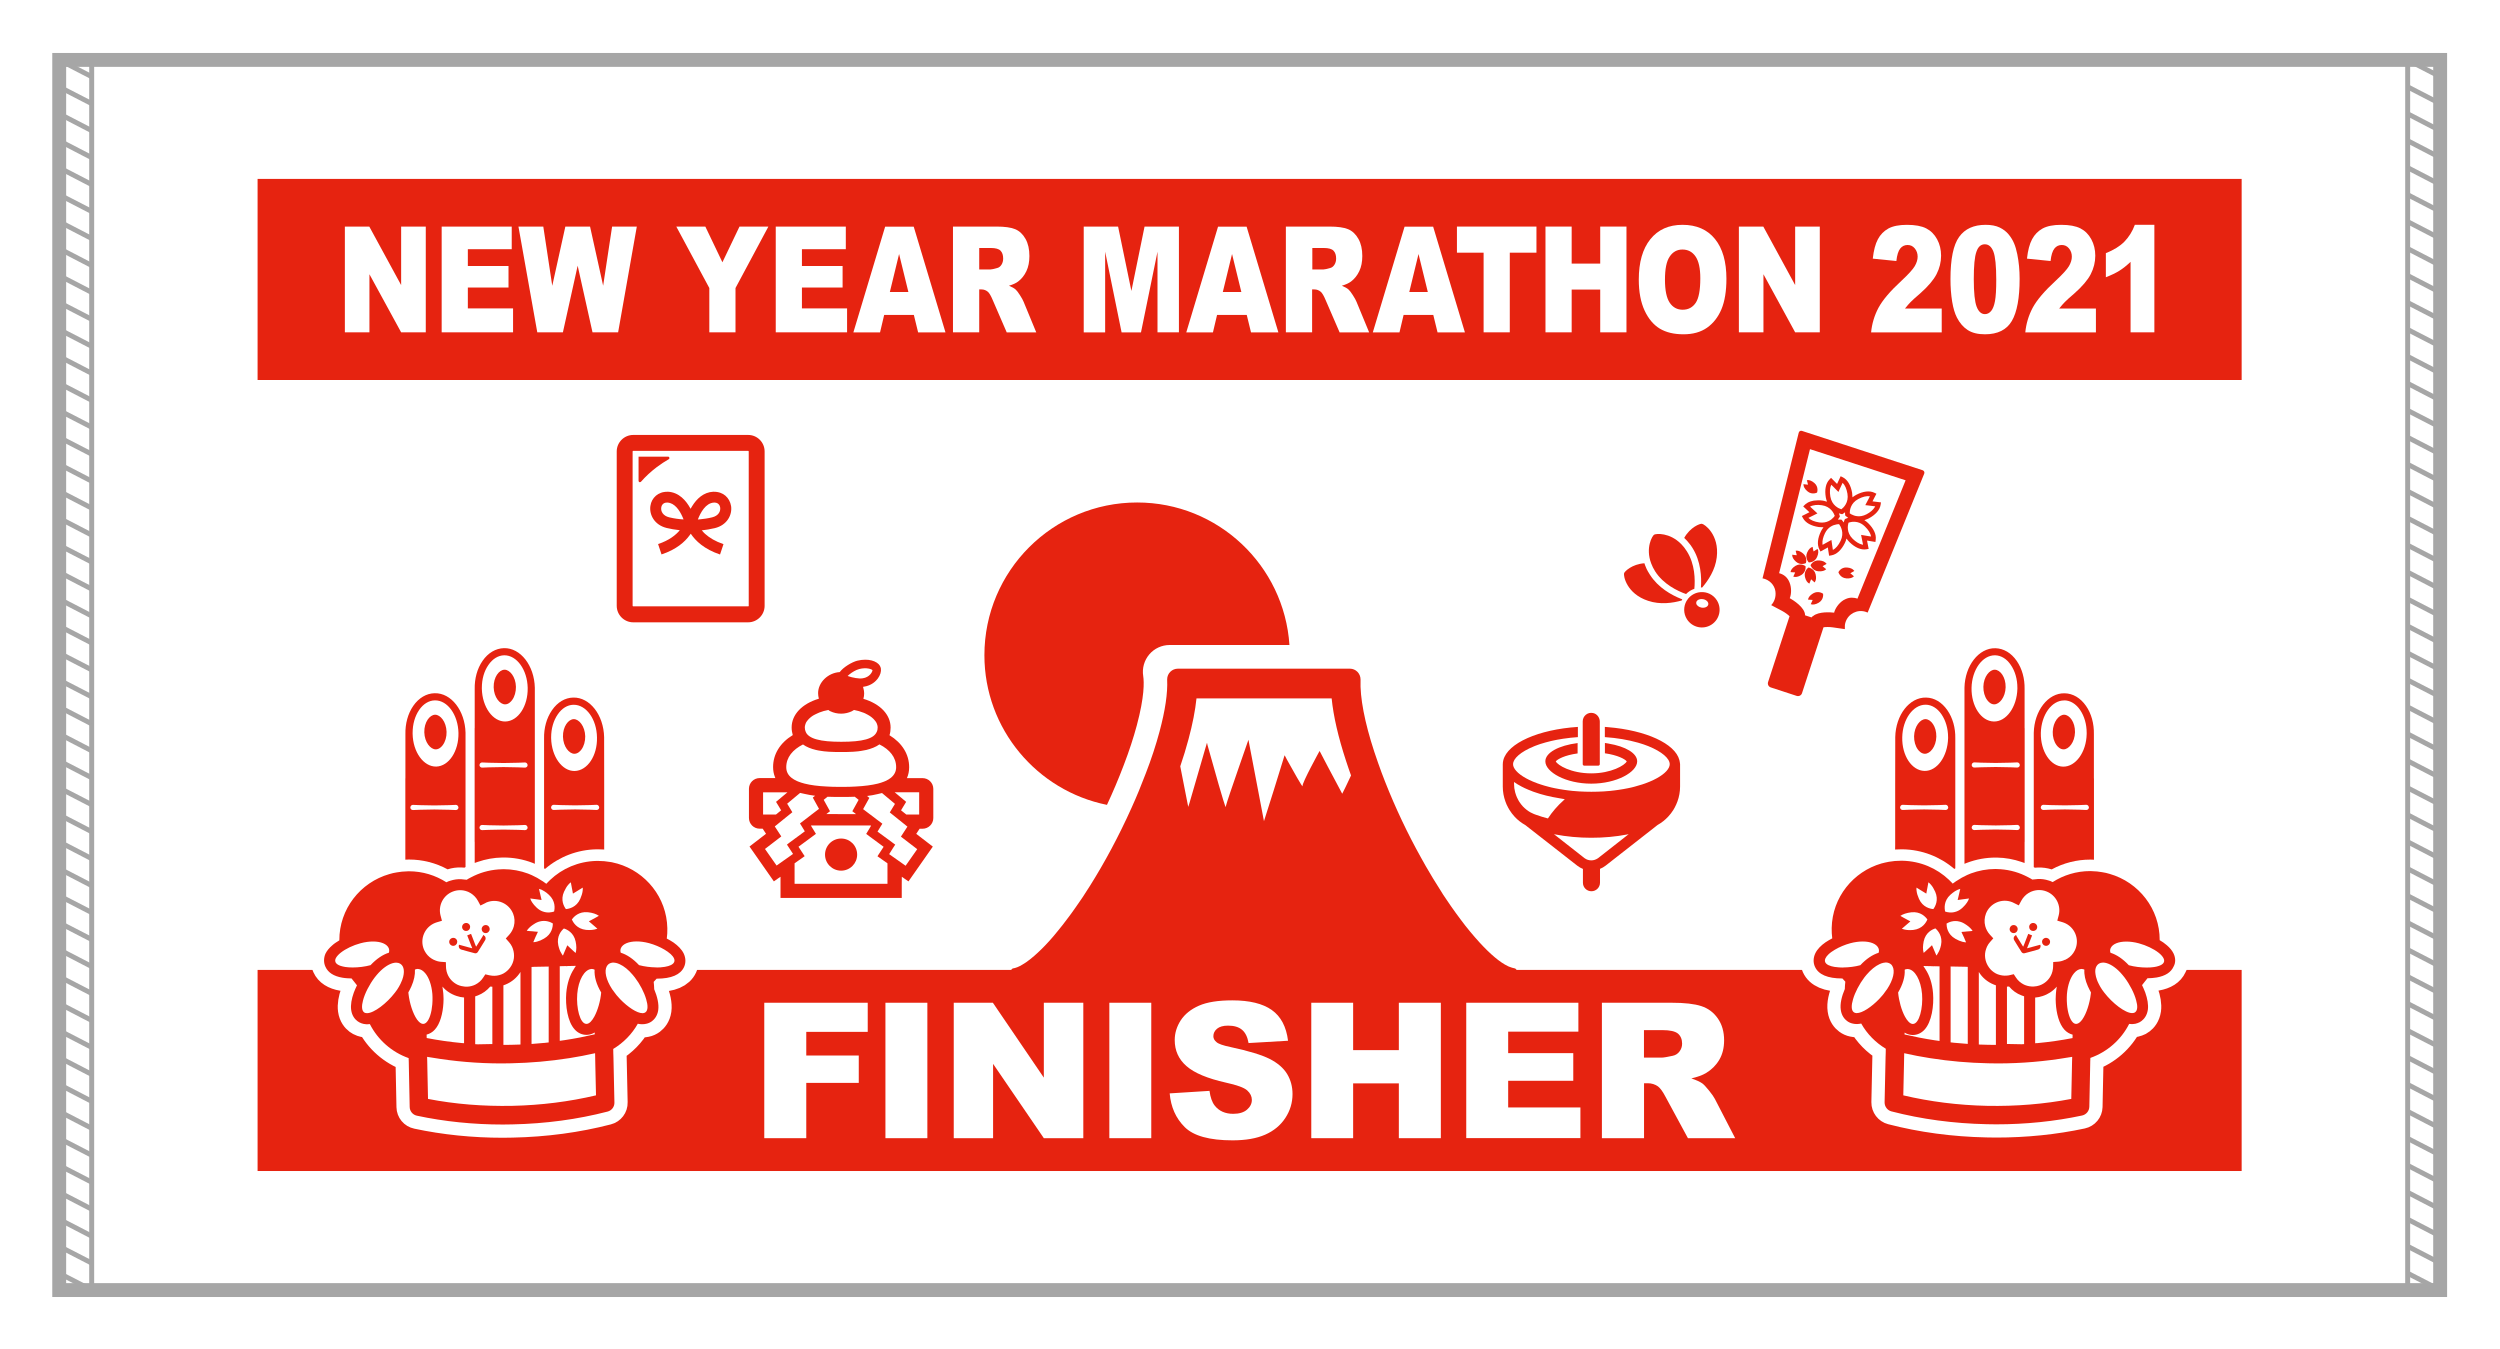 <?xml version="1.0" encoding="utf-8"?>
<!-- Generator: Adobe Illustrator 27.5.0, SVG Export Plug-In . SVG Version: 6.00 Build 0)  -->
<svg version="1.1" id="_x36_032" xmlns="http://www.w3.org/2000/svg" xmlns:xlink="http://www.w3.org/1999/xlink" x="0px" y="0px"
	 viewBox="0 0 3571.7 1927.6" style="enable-background:new 0 0 3571.7 1927.6;" xml:space="preserve">
<style type="text/css">
	.st0{fill:#FFFFFF;}
	.st1{fill:none;stroke:#A6A6A6;stroke-width:19.843;stroke-miterlimit:10;}
	.st2{fill:none;stroke:#A6A6A6;stroke-width:7.087;stroke-miterlimit:10;}
	.st3{fill:#E62310;}
	.st4{fill:none;stroke:#FFFFFF;stroke-width:7.661;stroke-miterlimit:10;}
	.st5{fill:none;stroke:#FFFFFF;stroke-width:37.795;stroke-miterlimit:10;}
</style>
<rect y="0" class="st0" width="3571.7" height="1927.6"/>
<g>
	<rect x="84.6" y="85.6" class="st1" width="3401.6" height="1757.5"/>
	<g>
		<g>
			<rect x="84.6" y="85.6" class="st2" width="46.4" height="1757.5"/>
			<line class="st2" x1="84.6" y1="85.6" x2="130.9" y2="109.5"/>
			<line class="st2" x1="84.6" y1="124.1" x2="130.9" y2="148"/>
			<line class="st2" x1="84.6" y1="162.6" x2="130.9" y2="186.6"/>
			<line class="st2" x1="84.6" y1="201.1" x2="130.9" y2="225.1"/>
			<line class="st2" x1="84.6" y1="239.6" x2="130.9" y2="263.6"/>
			<line class="st2" x1="84.6" y1="278.2" x2="130.9" y2="302.1"/>
			<line class="st2" x1="84.6" y1="316.7" x2="130.9" y2="340.7"/>
			<line class="st2" x1="84.6" y1="355.2" x2="130.9" y2="379.2"/>
			<line class="st2" x1="84.6" y1="393.7" x2="130.9" y2="417.7"/>
			<line class="st2" x1="84.6" y1="432.3" x2="130.9" y2="456.2"/>
			<line class="st2" x1="84.6" y1="470.8" x2="130.9" y2="494.7"/>
			<line class="st2" x1="84.6" y1="509.3" x2="130.9" y2="533.3"/>
			<line class="st2" x1="84.6" y1="547.8" x2="130.9" y2="571.8"/>
			<line class="st2" x1="84.6" y1="586.4" x2="130.9" y2="610.3"/>
			<line class="st2" x1="84.6" y1="624.9" x2="130.9" y2="648.8"/>
			<line class="st2" x1="84.6" y1="663.4" x2="130.9" y2="687.4"/>
			<line class="st2" x1="84.6" y1="701.9" x2="130.9" y2="725.9"/>
			<line class="st2" x1="84.6" y1="740.4" x2="130.9" y2="764.4"/>
			<line class="st2" x1="84.6" y1="779" x2="130.9" y2="802.9"/>
			<line class="st2" x1="84.6" y1="817.5" x2="130.9" y2="841.5"/>
			<line class="st2" x1="84.6" y1="856" x2="130.9" y2="880"/>
			<line class="st2" x1="84.6" y1="894.5" x2="130.9" y2="918.5"/>
			<line class="st2" x1="84.6" y1="933.1" x2="130.9" y2="957"/>
			<line class="st2" x1="84.6" y1="971.6" x2="130.9" y2="995.5"/>
			<line class="st2" x1="84.6" y1="1010.1" x2="130.9" y2="1034.1"/>
			<line class="st2" x1="84.6" y1="1048.6" x2="130.9" y2="1072.6"/>
			<line class="st2" x1="84.6" y1="1087.1" x2="130.9" y2="1111.1"/>
			<line class="st2" x1="84.6" y1="1125.7" x2="130.9" y2="1149.6"/>
			<line class="st2" x1="84.6" y1="1164.2" x2="130.9" y2="1188.2"/>
			<line class="st2" x1="84.6" y1="1202.7" x2="130.9" y2="1226.7"/>
			<line class="st2" x1="84.6" y1="1241.2" x2="130.9" y2="1265.2"/>
			<line class="st2" x1="84.6" y1="1279.8" x2="130.9" y2="1303.7"/>
			<line class="st2" x1="84.6" y1="1318.3" x2="130.9" y2="1342.2"/>
			<line class="st2" x1="84.6" y1="1356.8" x2="130.9" y2="1380.8"/>
			<line class="st2" x1="84.6" y1="1395.3" x2="130.9" y2="1419.3"/>
			<line class="st2" x1="84.6" y1="1433.8" x2="130.9" y2="1457.8"/>
			<line class="st2" x1="84.6" y1="1472.4" x2="130.9" y2="1496.3"/>
			<line class="st2" x1="84.6" y1="1510.9" x2="130.9" y2="1534.9"/>
			<line class="st2" x1="84.6" y1="1549.4" x2="130.9" y2="1573.4"/>
			<line class="st2" x1="84.6" y1="1587.9" x2="130.9" y2="1611.9"/>
			<line class="st2" x1="84.6" y1="1626.5" x2="130.9" y2="1650.4"/>
			<line class="st2" x1="84.6" y1="1665" x2="130.9" y2="1688.9"/>
			<line class="st2" x1="84.6" y1="1703.5" x2="130.9" y2="1727.5"/>
			<line class="st2" x1="84.6" y1="1742" x2="130.9" y2="1766"/>
			<line class="st2" x1="84.6" y1="1780.6" x2="130.9" y2="1804.5"/>
			<line class="st2" x1="84.6" y1="1819.1" x2="130.9" y2="1843"/>
		</g>
		<rect x="3439.8" y="85.6" class="st2" width="46.4" height="1757.5"/>
		<line class="st2" x1="3439.8" y1="85.6" x2="3486.1" y2="109.5"/>
		<line class="st2" x1="3439.8" y1="124.1" x2="3486.1" y2="148"/>
		<line class="st2" x1="3439.8" y1="162.6" x2="3486.1" y2="186.6"/>
		<line class="st2" x1="3439.8" y1="201.1" x2="3486.1" y2="225.1"/>
		<line class="st2" x1="3439.8" y1="239.6" x2="3486.1" y2="263.6"/>
		<line class="st2" x1="3439.8" y1="278.2" x2="3486.1" y2="302.1"/>
		<line class="st2" x1="3439.8" y1="316.7" x2="3486.1" y2="340.7"/>
		<line class="st2" x1="3439.8" y1="355.2" x2="3486.1" y2="379.2"/>
		<line class="st2" x1="3439.8" y1="393.7" x2="3486.1" y2="417.7"/>
		<line class="st2" x1="3439.8" y1="432.3" x2="3486.1" y2="456.2"/>
		<line class="st2" x1="3439.8" y1="470.8" x2="3486.1" y2="494.7"/>
		<line class="st2" x1="3439.8" y1="509.3" x2="3486.1" y2="533.3"/>
		<line class="st2" x1="3439.8" y1="547.8" x2="3486.1" y2="571.8"/>
		<line class="st2" x1="3439.8" y1="586.4" x2="3486.1" y2="610.3"/>
		<line class="st2" x1="3439.8" y1="624.9" x2="3486.1" y2="648.8"/>
		<line class="st2" x1="3439.8" y1="663.4" x2="3486.1" y2="687.4"/>
		<line class="st2" x1="3439.8" y1="701.9" x2="3486.1" y2="725.9"/>
		<line class="st2" x1="3439.8" y1="740.4" x2="3486.1" y2="764.4"/>
		<line class="st2" x1="3439.8" y1="779" x2="3486.1" y2="802.9"/>
		<line class="st2" x1="3439.8" y1="817.5" x2="3486.1" y2="841.5"/>
		<line class="st2" x1="3439.8" y1="856" x2="3486.1" y2="880"/>
		<line class="st2" x1="3439.8" y1="894.5" x2="3486.1" y2="918.5"/>
		<line class="st2" x1="3439.8" y1="933.1" x2="3486.1" y2="957"/>
		<line class="st2" x1="3439.8" y1="971.6" x2="3486.1" y2="995.5"/>
		<line class="st2" x1="3439.8" y1="1010.1" x2="3486.1" y2="1034.1"/>
		<line class="st2" x1="3439.8" y1="1048.6" x2="3486.1" y2="1072.6"/>
		<line class="st2" x1="3439.8" y1="1087.1" x2="3486.1" y2="1111.1"/>
		<line class="st2" x1="3439.8" y1="1125.7" x2="3486.1" y2="1149.6"/>
		<line class="st2" x1="3439.8" y1="1164.2" x2="3486.1" y2="1188.2"/>
		<line class="st2" x1="3439.8" y1="1202.7" x2="3486.1" y2="1226.7"/>
		<line class="st2" x1="3439.8" y1="1241.2" x2="3486.1" y2="1265.2"/>
		<line class="st2" x1="3439.8" y1="1279.8" x2="3486.1" y2="1303.7"/>
		<line class="st2" x1="3439.8" y1="1318.3" x2="3486.1" y2="1342.2"/>
		<line class="st2" x1="3439.8" y1="1356.8" x2="3486.1" y2="1380.8"/>
		<line class="st2" x1="3439.8" y1="1395.3" x2="3486.1" y2="1419.3"/>
		<line class="st2" x1="3439.8" y1="1433.8" x2="3486.1" y2="1457.8"/>
		<line class="st2" x1="3439.8" y1="1472.4" x2="3486.1" y2="1496.3"/>
		<line class="st2" x1="3439.8" y1="1510.9" x2="3486.1" y2="1534.9"/>
		<line class="st2" x1="3439.8" y1="1549.4" x2="3486.1" y2="1573.4"/>
		<line class="st2" x1="3439.8" y1="1587.9" x2="3486.1" y2="1611.9"/>
		<line class="st2" x1="3439.8" y1="1626.5" x2="3486.1" y2="1650.4"/>
		<line class="st2" x1="3439.8" y1="1665" x2="3486.1" y2="1688.9"/>
		<line class="st2" x1="3439.8" y1="1703.5" x2="3486.1" y2="1727.5"/>
		<line class="st2" x1="3439.8" y1="1742" x2="3486.1" y2="1766"/>
		<line class="st2" x1="3439.8" y1="1780.6" x2="3486.1" y2="1804.5"/>
		<line class="st2" x1="3439.8" y1="1819.1" x2="3486.1" y2="1843"/>
	</g>
</g>
<g>
	<g>
		<path class="st3" d="M2581.8,789.5c2-4.6,4.6-7.1,7.2-8c0.2-0.1,0.3-0.2,0.5-0.2l0,0c0,0,0.1,0,0.1-0.1l1,5l0.4,1.6l5.4-3.4
			l0.2-0.1c0,0,0,0,0,0l0.1-0.1c1.5,2.5,1.5,6.5-0.6,11.4c-3.5,8.3-11.9,7.9-11.9,7.9S2578.3,797.8,2581.8,789.5z"/>
		<path class="st3" d="M2597.9,816.2c-9-0.8-11.2-8.8-11.2-8.8s3.6-7.5,12.6-6.7c5,0.4,8.2,2.1,9.9,4.4c0.1,0.1,0.3,0.2,0.4,0.4l0,0
			c0,0,0.1,0.1,0.1,0.1l-4.4,2.5l-1.4,0.9l4.9,4l0.2,0.1c0,0,0,0,0,0l0.1,0.1C2606.9,815.4,2603.2,816.6,2597.9,816.2z"/>
		<path class="st3" d="M2583.7,810.8c0,0,8.3,1.1,10.3,9.9c1.1,4.9,0.5,8.5-1.1,10.8c-0.1,0.1-0.2,0.3-0.3,0.5l0,0
			c0,0,0,0.1-0.1,0.1l-3.8-3.4l-1.2-1.1l-2.5,6.2c-2.7-1.2-5.1-4.3-6.3-9.5C2576.8,815.4,2583.7,810.8,2583.7,810.8z"/>
		<path class="st3" d="M2565.2,808.4c7.8-4.6,14.3,0.5,14.3,0.5s1.5,8.2-6.3,12.8c-4.4,2.6-8.1,3.1-10.9,2.2c-0.1,0-0.2,0-0.2,0l0,0
			c0,0-0.1,0-0.1,0l2.1-4.6l0.6-1.5l-6.3-0.4l-0.2,0v0l-0.1,0C2558.4,814.4,2560.6,811.2,2565.2,808.4z"/>
		<path class="st3" d="M2580,804.5c0,0-7.3,3.9-14.1-2c-3.8-3.3-5.4-6.6-5.4-9.4c0-0.2-0.1-0.4-0.1-0.5l0,0c0,0,0-0.1,0-0.1l5,0.6
			l1.6,0.1l-1.5-6.1l-0.1-0.2h0l0-0.1c2.9-0.6,6.6,0.5,10.7,4C2582.9,796.7,2580,804.5,2580,804.5z"/>
		<path class="st3" d="M2638.9,810.8c5,0.4,8.2,2.1,9.9,4.4c0.1,0.1,0.3,0.3,0.4,0.4l0,0c0,0,0.1,0.1,0.1,0.1l-4.4,2.5l-1.4,0.8
			l4.9,4.1l0.2,0.1c0,0,0,0,0,0l0.1,0.1c-2,2.2-5.7,3.5-11,3c-9-0.8-11.2-8.8-11.2-8.8S2629.9,810,2638.9,810.8z"/>
		<path class="st3" d="M2587.1,863.3L2587.1,863.3c0,0-0.1,0-0.1-0.1l2.1-4.6l0.6-1.5l-6.3-0.4l-0.2,0v0l-0.1,0
			c0.3-2.9,2.5-6.1,7.2-8.9c7.8-4.6,14.3,0.5,14.3,0.5s1.5,8.2-6.3,12.8c-4.4,2.6-8.2,3.1-10.9,2.2
			C2587.2,863.3,2587.1,863.3,2587.1,863.3z"/>
		<path class="st3" d="M2582,701.7c-3.8-3.3-5.4-6.6-5.4-9.4c0-0.2-0.1-0.4-0.1-0.5l0,0c0,0,0-0.1,0-0.1l5,0.6l1.6,0.1l-1.6-6.1
			l-0.1-0.2h0l0-0.1c2.9-0.6,6.6,0.5,10.7,4c6.8,5.9,3.9,13.7,3.9,13.7S2588.8,707.7,2582,701.7z"/>
		<path class="st3" d="M2611.8,785l1.4,9l3.4-0.6c7.4-1.3,14.2-7.6,19.1-17.6c1.1-2.2,1.8-4.2,2.3-6.3c0.2,0.2,0.4,0.4,0.6,0.6
			c1.1,1.5,2.3,3,3.8,4.5c8,7.8,16.5,11.4,23.9,10.2l3.4-0.6l0-0.1l0,0l-0.1-0.4l-2.2-11.4l3,0.5l9,1.5l0-0.1h0l0-0.1l0.4-3.2
			c1-7.4-2.9-15.8-10.9-23.6c-1.7-1.7-3.5-3-5.3-4.1c0.8-0.3,1.4-0.6,2.2-0.9c1.3-0.5,2.6-0.9,3.9-1.6c9.9-5.2,16-12.2,17.1-19.6
			l0.5-3.4l-0.1,0v0l-0.4,0l-11.6-1.4l1.4-2.8l4.2-8.1l-0.1-0.1l0,0l-0.1,0l-2.9-1.4c-6.7-3.2-16-2.1-25.8,3.1
			c-2,1.1-3.8,2.3-5.3,3.5c-0.1-0.7-0.2-1.5-0.2-2.2c-0.1-1.3-0.1-2.6-0.3-4.1c-1.9-11-6.6-18.9-13.3-22.3l-3.1-1.5l-0.1,0.1h0
			l-0.1,0.3l-4.9,10.6l-2.2-2.2l-6.4-6.5l-0.1,0.1l0,0l-0.1,0.1l-2.2,2.3c-5.2,5.4-7,14.5-5.1,25.5c0.4,2.2,1,4.2,1.7,6
			c-0.7-0.2-1.5-0.3-2.2-0.5c-1.3-0.4-2.6-0.8-4.1-1c-4.3-0.6-8.3-0.5-11.9,0c-0.3,0-0.6,0.1-0.9,0.1c-1.4,0.2-2.8,0.6-4.1,1
			c-0.5,0.2-0.9,0.3-1.4,0.5c-1.2,0.5-2.4,0.9-3.4,1.6c-0.2,0.1-0.4,0.3-0.6,0.5c-1.1,0.7-2.2,1.3-3,2.2l-2.4,2.4l0.1,0.1l0,0
			l0.3,0.3l8.5,7.9l-2.7,1.4l-8.2,4.1l0.1,0.1l0,0l0.1,0.1l1.5,2.8c3.6,6.6,11.6,11.1,22.7,12.7c1.4,0.2,2.7,0.1,4.1,0.2
			c0.1,0,0.3,0,0.4,0c0.1,0,0.1,0,0.2,0c0.6,0,1.2,0.1,1.8,0.1c-0.2,0.2-0.3,0.5-0.4,0.7c-1.1,1.5-2.2,3.1-3.1,5
			c-4.9,10-5.8,19.2-2.3,25.9l1.6,3.1l0.1-0.1l0,0l0.3-0.2l10.2-5.6L2611.8,785z M2613.1,773.3l-9.2,5.1c-0.1-0.6-0.1-1.2-0.2-1.8
			c-0.3-4.2,0.9-9.2,3.6-14.8c4.3-8.8,11.4-11.7,16.6-12.6c1.5-0.3,2.7-0.3,3.6-0.3c2.2,3,7.8,12.2,2.1,23.9
			c-3.1,6.4-6.9,10.8-11,12.9l-0.5-3.3l-1.6-11l-0.1,0.1l0,0L2613.1,773.3z M2628.1,699.3l4.4-9.5c3.3,3.1,5.7,8.5,6.9,15.5
			c2.2,12.8-5.7,20.1-8.7,22.3c-3.6-1.1-13.5-5.3-15.7-18.1c-1.2-7-0.7-12.8,1.3-16.9l2.4,2.3l7.8,7.9l0.1-0.1l0,0L2628.1,699.3z
			 M2593.9,721.5c2.7-0.2,5.7-0.2,8.9,0.3c12.8,1.8,17.3,11.7,18.5,15.2c-1.7,2.4-6.4,7.9-14.5,9.3c-2.4,0.4-5,0.4-7.6,0.1
			c-7-1-12.4-3.3-15.6-6.5l3-1.5l9.9-4.9l-0.1-0.1l0,0l-2.7-2.5l-7.7-7.1c1.1-0.7,2.4-1.1,3.8-1.5c1-0.2,2-0.4,3.1-0.6
			C2593.2,721.5,2593.6,721.5,2593.9,721.5z M2678.2,724.9c-2.2,3.6-6.1,7-11.6,9.9c-2.4,1.2-4.8,2.1-7.2,2.5
			c-8.1,1.4-14.4-2.2-16.7-3.9c-0.1-3.7,0.8-14.5,12.3-20.5c6.2-3.3,11.9-4.6,16.5-3.9l-1.5,3l-5.1,9.7l0.1,0l0,0l3.7,0.4l10.4,1.3
			C2678.9,723.9,2678.5,724.4,2678.2,724.9z M2669.8,766l-10.9-1.8l2.8,14.1c-0.6-0.1-1.1-0.2-1.7-0.4c-4.1-1-8.5-3.7-13-8
			c-9.3-9.1-7.2-19.6-6-23.2c0.8-0.3,2-0.6,3.5-0.9c5.2-0.9,12.9-0.5,19.8,6.3c5.1,4.9,8.1,9.9,8.9,14.4L2669.8,766z M2639.6,740.1
			c-1.6,0.5-2.6,0.9-2.7,1l-1.1,0.5l-0.5,1.1c-0.1,0.2-0.7,1.6-1.2,3.7c-0.3-0.4-0.5-0.6-0.7-0.9c-0.9-1.2-1.6-2.1-1.7-2.2l-0.9-0.9
			l-1.2-0.1c-0.2,0-1.6-0.1-3.8,0c0.2-0.3,0.4-0.6,0.5-0.8c1-1.4,1.6-2.3,1.7-2.5l0.6-1.1l-0.3-1.2c0-0.2-0.3-1.5-1.1-3.3
			c0.3,0.1,0.6,0.1,0.8,0.2c1.5,0.5,2.5,0.7,2.7,0.8l1.2,0.2l1.1-0.6c0.2-0.1,1.4-0.8,3-2.2c-0.1,2,0.1,3.4,0.1,3.6l0.2,1.2l0.9,0.8
			c0.1,0.1,1.3,1.1,3.2,2.3C2640.1,739.9,2639.8,740,2639.6,740.1z"/>
		<path class="st3" d="M2431.9,839.3c-0.6,0-1.2,0-1.8,0c1-14.5,0.1-37.4-12.3-56.8c-0.8-1.3-1.6-2.4-2.4-3.6
			c-0.2-0.3-0.5-0.6-0.7-0.9c-1.4-1.8-2.8-3.5-4.2-5.1c-1.1-1.2-2.2-2.4-3.3-3.4c-0.3-0.3-0.7-0.7-1-1c8.7-15.5,22.5-20.5,25.2-20.2
			c3.7,0.4,25.2,15.4,21.3,47.9C2450.6,814.3,2440.4,829.4,2431.9,839.3z"/>
		<path class="st3" d="M2320.3,818.9c0.9-2.6,11.3-12.9,29-14.2c0.3,1.1,0.8,2.3,1.2,3.4c0.2,0.4,0.3,0.8,0.5,1.2
			c0.9,2.4,2,4.8,3.4,7.2c0.1,0.3,0.3,0.6,0.5,0.8c0.7,1.3,1.4,2.5,2.3,3.8c11.8,18.5,30.7,29,44.3,34.4c0.6,0.2,1.2,0.5,1.8,0.7
			c0,0,0,0,0,0c0,0,0.1,0,0.1,0.1c-0.3,0.5-0.5,1.1-0.8,1.6c-12.6,3.6-30.6,6.3-47.9,0.5C2323.6,848.2,2319.1,822.4,2320.3,818.9z"
			/>
		<path class="st3" d="M2420.7,841.2c-2.1,0.7-4.1,1.7-6.1,2.9c-0.1,0-0.2,0.1-0.3,0.2c-0.1,0.1-0.2,0.1-0.3,0.2
			c-1.9,1.2-3.7,2.7-5.2,4.2c-12.2-4.4-32.4-14-44.1-32.4c-2.5-3.9-4.3-7.7-5.7-11.4c-8.4-22.3,1.5-39.3,4.2-41
			c2.7-1.7,22.3-3.4,38.9,13.6c2.7,2.8,5.4,6.1,7.8,10C2421.7,805.9,2421.9,828.3,2420.7,841.2z"/>
		<path class="st3" d="M2409.5,858.6c-4.5,7.9-4.6,17.9,0.6,26.1c7.5,11.8,23.1,15.3,34.9,7.8c11.8-7.5,15.3-23.1,7.8-34.9
			c-5.2-8.2-14.3-12.4-23.4-11.6c-1.6,0.1-3.1,0.4-4.6,0.8c0,0-0.1,0-0.1,0c-1.7,0.5-3.3,1.1-5,2c-0.6,0.3-1.1,0.6-1.7,1l-0.3,0.2
			c-0.6,0.4-1.1,0.7-1.6,1.1c-1.5,1.1-2.7,2.3-3.9,3.7c0,0-0.1,0.1-0.1,0.1C2411.2,856,2410.3,857.3,2409.5,858.6z M2431,868.1
			c-4-0.7-7.1-3.2-7.6-5.9c-0.1-0.5-0.1-1,0-1.6c0.3-1.9,1.9-3.4,4.1-4.2c1.6-0.6,3.5-0.7,5.5-0.4c4.8,0.8,8.2,4.2,7.6,7.5
			C2440.1,866.8,2435.8,868.9,2431,868.1z"/>
		<path class="st3" d="M2569.8,618.2l-51.7,208c0,0,0,0,0,0.1l0.2,0c9.3,1.8,16.9,9.1,18.2,18.5c1.1,8-1.5,14.9-6,19.7l0.1,0.1
			c0,0,0,0,0,0l3.2,1.7l12.1,6.4c4.5,2.4,8.6,5.5,10.8,7.7l-30.7,94.1c-1,3.2,0.7,6.6,3.9,7.6l37,12.1c3.2,1,6.6-0.7,7.6-3.9
			l30.7-94.1c3.1-0.5,8.3-0.6,13.3,0.1l17.2,2.5c0,0,0-0.1,0-0.1l0,0c0-0.3,0-0.6,0-0.9c-0.2-3,0-6,1-9c3.9-12,16.8-18.6,28.8-14.7
			c1,0.3,1.9,0.7,2.8,1.1l0-0.1h0l2.7-6.6l78.1-191.8c0.8-2-0.2-4.2-2.3-4.9l-172.4-56.2C2572.5,614.9,2570.3,616.1,2569.8,618.2z
			 M2589.8,880.4c-0.6,0.5-1.3,1-1.7,1.7l-9.2-3c0-11.3-17.3-21.9-21.9-24.5c2.3-5.4,2.8-14.7-0.3-22.4c-2.7-6.9-7.8-11.5-14.9-13.3
			l44.1-177.2l9,2.9l127.6,41.6l-4.6,11.4l-64.2,157.7c-2.6-1-5.3-1.4-7.9-1.4c-0.1,0-0.2,0-0.2,0c-0.1,0-0.1,0-0.2,0
			c-2.9,0-5.8,0.7-8.6,2c0,0-0.1,0-0.2,0.1c-0.9,0.4-1.9,0.8-2.8,1.4c-7,4.4-12.1,12.2-13.4,17.9c-4.9-0.6-22-1.9-30,4.8
			C2590.1,880.1,2590,880.3,2589.8,880.4z"/>
	</g>
	<g>
		<path class="st3" d="M2399.3,1085.9c-6.1-23.6-47.9-42.6-101.9-47c-1.5-0.1-2.9-0.3-4.5-0.4v0c0,0-0.1,0-0.1,0v14.6
			c17.7,1.2,33.4,4,46.5,7.7c0.6,0.2,1.2,0.4,1.8,0.5c2,0.6,3.9,1.2,5.8,1.8c0.6,0.2,1.2,0.4,1.8,0.6c1.8,0.6,3.7,1.3,5.4,2
			c0.3,0.1,0.5,0.2,0.8,0.3c19.6,7.9,30.6,17.7,30.6,25.8c0,1.5-0.4,3-1.1,4.6c-3.1,6.7-12.6,14.1-27.4,20.3
			c-1.9,0.8-3.9,1.5-5.9,2.3c-0.4,0.1-0.7,0.3-1,0.4c-0.1,0-0.3,0.1-0.4,0.1c-1.1,0.4-2.3,0.8-3.5,1.2c-3.4,1.1-7.1,2.2-10.9,3.2
			c-1.4,0.4-2.9,0.7-4.3,1.1c-1.1,0.3-2.1,0.5-3.2,0.7c-0.8,0.2-1.6,0.4-2.4,0.5c-4.2,0.9-8.7,1.6-13.3,2.3
			c-1.7,0.3-3.4,0.5-5.1,0.7c-1.7,0.2-3.5,0.4-5.2,0.6c-0.2,0-0.4,0-0.6,0.1c-3.4,0.3-6.8,0.6-10.3,0.8c-5.6,0.3-11.4,0.5-17.3,0.5
			c-6,0-11.8-0.2-17.3-0.5c-3.5-0.2-6.9-0.5-10.3-0.8c-0.2,0-0.4,0-0.6-0.1c-1.8-0.2-3.5-0.4-5.2-0.6c-1.7-0.2-3.4-0.4-5.1-0.7
			c-4.6-0.7-9.1-1.4-13.3-2.3c-0.8-0.1-1.6-0.3-2.4-0.5c-1.1-0.2-2.2-0.5-3.2-0.7c-1.5-0.3-2.9-0.7-4.3-1.1c-3.8-1-7.5-2-10.9-3.2
			c-1.2-0.4-2.3-0.8-3.5-1.2c-0.1,0-0.3-0.1-0.4-0.1c-0.3-0.1-0.7-0.2-1-0.4c-2.1-0.8-4-1.5-5.9-2.3c-14.8-6.2-24.3-13.6-27.4-20.3
			c-0.8-1.6-1.1-3.1-1.1-4.6c0-8,10.7-17.7,29.8-25.5c0.6-0.2,1.1-0.5,1.7-0.7c1.2-0.5,2.5-0.9,3.8-1.4c1.1-0.4,2.2-0.8,3.4-1.2
			c1-0.3,2-0.6,3-0.9c1.5-0.5,3.1-1,4.7-1.4c1-0.3,2-0.5,3.1-0.8c1.7-0.4,3.3-0.9,5.1-1.3c1.5-0.3,3-0.7,4.6-1
			c1.3-0.3,2.6-0.6,4-0.8c2.7-0.5,5.4-1,8.3-1.4c0.3,0,0.5-0.1,0.8-0.1c6.4-1,13.2-1.7,20.3-2.2v-13.6l0-0.9h0v-0.1
			c-56.2,3.7-100.2,23.1-106.5,47.4c-0.5,2-0.8,4-0.8,6v31.8c0,7.5,1.3,14.7,3.8,21.5c1,2.9,2.2,5.6,3.7,8.3l0.2,0.4
			c0.3,0.7,0.7,1.3,1.1,1.9c0.3,0.4,0.5,0.9,0.8,1.4c2.2,3.5,4.7,6.8,7.5,9.8c4.3,4.6,9.4,8.6,15,11.7l1.2,0.9l2,1.6l71.3,55.7
			c2.5,1.9,5.1,3.4,7.9,4.5v19.8c0,3.3,1.3,6.3,3.6,8.6c2.3,2.3,5.4,3.5,8.6,3.5c6.7,0,12.2-5.5,12.2-12.2v-19.8
			c2.8-1.1,5.5-2.6,7.9-4.5l71.2-55.7l2-1.6l1.2-0.9c5.7-3.2,10.8-7.2,15.1-11.9l0.1-0.1c2.7-2.9,5.2-6.1,7.3-9.5
			c0.3-0.4,0.6-0.9,0.8-1.4c0.4-0.6,0.7-1.3,1.1-1.9l0.2-0.4c1.4-2.7,2.7-5.5,3.7-8.3c2.5-6.8,3.8-14,3.8-21.5v-31.8
			C2400.1,1089.9,2399.8,1087.9,2399.3,1085.9z M2261.2,1224l-41.2-32.3l0.8,0.2c0.5,0.1,0.9,0.2,1.4,0.3c15.9,3,33.2,4.7,51.2,4.7
			c18.1,0,35.3-1.6,51.3-4.7c0.5-0.1,0.9-0.2,1.4-0.3l0.4-0.1l0.3,0l-41.1,32.2l-2.3,1.8l-0.7,0.5c-2.7,1.8-5.9,2.9-9.2,2.9
			c-3.4,0-6.6-1-9.3-2.9l-0.7-0.5L2261.2,1224z M2235.6,1141.8c-0.5,0.5-1.1,0.9-1.6,1.5c-9,8-16.5,16.8-22.5,26
			c-5.7-1.5-11.5-3.2-17.2-5.3l-2.7-1c-1.8-0.7-3.4-1.5-4.9-2.3c-4-2.2-7.7-5.2-11-8.6c-1.5-1.6-3-3.5-4.4-5.6
			c-0.4-0.6-0.8-1.2-1.2-1.8c-0.3-0.4-0.4-0.5-0.4-0.7c-0.3-0.5-0.5-0.8-0.6-1.1l-0.4-0.8c-1.1-2-2-4-2.7-6
			c-0.5-1.4-0.9-2.7-1.3-4.1c-1.1-4-1.6-7.9-1.6-12v-1.6v-1.2c3.1,2.3,6.7,4.4,10.5,6.4c3.1,1.6,6.3,3.2,9.8,4.6
			c1.8,0.7,3.5,1.4,5.3,2.1c0.4,0.1,0.8,0.3,1.2,0.5c0.7,0.2,1.3,0.5,2,0.7c10.8,3.9,22.8,6.8,35.8,8.9
			C2230.4,1141,2232.9,1141.4,2235.6,1141.8z"/>
		<path class="st3" d="M2253.9,1076.4v-13l0-1.7c0,0,0,0,0,0v-0.1c-26.7,3.4-46.1,13.6-46.1,26.1c0,15.4,29.4,31.9,65.6,31.9
			c36.2,0,65.6-16.5,65.6-31.9c0-11.7-16.8-21.3-40.7-25.3c-0.1,0-0.2,0-0.3-0.1c-0.6-0.1-1.2-0.2-1.8-0.3c-1.1-0.2-2.1-0.3-3.2-0.5
			v0c0,0-0.1,0-0.1,0v14.7c18.3,2.6,28.9,8.4,31.2,11.6c-2.7,5.5-22,17.1-50.7,17.1c-28.7,0-48-11.6-50.7-17.1
			C2225,1084.7,2235.5,1078.9,2253.9,1076.4z"/>
		<path class="st3" d="M2263.4,1093.9h20c1.2,0,2.2-1,2.2-2.2v-16.2v-14.6v-8.2v-14.6v-7.1c0-5.8-3.9-11.1-9.6-12.3
			c-7.8-1.7-14.8,4.3-14.8,11.9v7.6v14.6v8.2v14.6v16.2C2261.2,1092.9,2262.2,1093.9,2263.4,1093.9z"/>
	</g>
	<g>
		<path class="st3" d="M1318.1,1184c8.4,0,15.3-6.9,15.3-15.3V1127c0-8.4-6.9-15.3-15.3-15.3h-16l-6.4,0c2.1-4.7,3.2-9.9,3.2-15.6
			c0-18.4-10-34.6-28.1-45.7c1.1-3.4,1.6-7,1.6-10.9c0-18.4-14.7-33.9-38.9-41.1c0.8-2.6,1.1-5.2,1.1-7.9c0-2.4-0.4-4.8-1.1-7.2
			c-0.2-0.7-0.3-1.3-0.5-2c0.4,0,0.8-0.1,1.1-0.2c11.1-1.6,17.4-8.1,20.1-11.8c3.4-4.7,5-9.9,4.3-14.2c-0.4-2.3-1.7-5.7-5.9-8.4
			c-4.1-2.7-9.9-4.2-16.4-4.2c-3.7,0-7.5,0.5-11.3,1.4c-7.9,2-20,9.3-25.2,16.3c-16.7,1-30.9,14.7-30.9,30.1c0,2.7,0.4,5.3,1.1,7.9
			c-24.1,7.2-38.9,22.7-38.9,41.1c0,3.9,0.6,7.5,1.6,10.9c-18.2,11.1-28.1,27.3-28.1,45.7c0,5.1,0.9,9.8,2.6,14.1
			c0.2,0.5,0.4,1.1,0.6,1.6h-22.4c-8.5,0-15.3,6.9-15.3,15.3v41.7c0,8.4,6.8,15.3,15.3,15.3h4.3l4.8,7.3l-23.6,18.2l34.6,49.5
			l0.1,0.2l0,0l0.1,0.1l6.1-4.3l3.4-2.3v30v0.1l0,0v0.1h173.2v-19.3l0.1-10.9l9.5,6.6l34.8-49.7l-23.7-18.2l4.8-7.3L1318.1,1184
			L1318.1,1184z M1276.1,1211.1l2.9-4.4l-2.9-2.1l-8.1-6l-14.3-10.5l4.9-8.1l0.4-0.6l1.6-2.6l-6.3-4.8l-0.9-0.6l-9.8-7.5l-0.9-0.6
			l-9.6-7.3l8.9-16.1l-2-1.6l-1.2-1.1c5.1-0.6,10.1-1.5,15-2.7c0.9-0.2,1.7-0.4,2.5-0.6c1.3-0.3,2.6-0.5,3.8-0.9l18.5,15.5
			l-7.4,12.2l3.2,2.6l0.8,0.6l8.9,7.2l1.2,0.9l10,8.1l1.1,0.9l-9.3,14.3l23.3,17.9l-16.6,23.7l-9.6-6.8l-8.1-5.7l-5.8-4.1
			L1276.1,1211.1z M1124.3,1206.7l2.9,4.4l5.8,8.9l-5.8,4.1l-8.1,5.7l-9.6,6.8l-16.6-23.7l23.3-17.9l-9.3-14.3l1.1-0.9l10-8.1
			l1.1-0.9l8.9-7.2l0.8-0.6l3.2-2.6l-7.4-12.2l18.5-15.4c1.3,0.4,2.7,0.6,4,0.9c0.8,0.2,1.5,0.4,2.3,0.5c2.4,0.5,4.8,1.1,7.3,1.5
			c2.5,0.4,5.1,0.9,7.8,1.2l-3.3,2.6l8.9,16.1l-9.6,7.3l-0.8,0.6l-9.7,7.5l-0.8,0.6l-6.3,4.8l1.6,2.6l0.4,0.6l4.9,8.1l-14.3,10.5
			l-8.1,6L1124.3,1206.7z M1186.4,1016.2L1186.4,1016.2c4.6,2.2,9.8,3.4,15.3,3.4c5.5,0,10.7-1.3,15.2-3.4h0
			c1.1-0.6,2.2-1.2,3.2-1.9c4.8,0.9,9.2,2.2,13.2,3.8c0.1,0,0.2,0.1,0.4,0.1c0.7,0.3,1.4,0.6,2.1,0.9c0.3,0.2,0.7,0.3,1,0.5
			c0.6,0.3,1.1,0.6,1.7,0.9c0.4,0.2,0.8,0.4,1.2,0.6c0.5,0.3,1,0.6,1.5,0.9c0.4,0.2,0.8,0.5,1.2,0.7c0.4,0.3,0.9,0.6,1.3,0.9
			c0.4,0.3,0.8,0.5,1.1,0.8c0.4,0.3,0.8,0.6,1.1,0.9c0.4,0.3,0.7,0.6,1,0.9c0.3,0.3,0.7,0.6,1,0.9c0.3,0.3,0.6,0.6,0.9,1
			c0.3,0.3,0.6,0.6,0.8,0.9c0.3,0.3,0.5,0.7,0.8,1c0.2,0.3,0.5,0.6,0.7,0.9c0.2,0.4,0.4,0.7,0.7,1.1c0.2,0.3,0.3,0.6,0.5,0.9
			c0.2,0.4,0.4,0.8,0.5,1.2c0.1,0.3,0.2,0.6,0.3,0.9c0.2,0.5,0.3,1,0.4,1.4c0.1,0.2,0.1,0.5,0.2,0.7c0.1,0.7,0.2,1.5,0.2,2.2
			c0,2.4-0.4,4.6-1.4,6.5c-1,2.3-2.7,4.3-5,6c-2.6,1.9-6.1,3.4-10.3,4.6c-8.5,2.4-20.3,3.4-35.3,3.4c-14.9,0-26.6-1-35.1-3.4
			c-4.3-1.1-7.8-2.7-10.5-4.6c-2.4-1.7-4.1-3.6-5.1-6c-0.9-1.9-1.4-4.1-1.4-6.5c0-0.8,0.1-1.5,0.2-2.2c0-0.2,0.1-0.5,0.2-0.7
			c0.1-0.5,0.2-1,0.4-1.5c0.1-0.3,0.2-0.6,0.3-0.9c0.2-0.4,0.3-0.8,0.5-1.3c0.1-0.3,0.3-0.6,0.5-0.9c0.2-0.4,0.4-0.8,0.7-1.1
			c0.2-0.3,0.4-0.6,0.7-0.9c0.3-0.4,0.5-0.7,0.8-1c0.3-0.3,0.5-0.6,0.8-0.9c0.3-0.3,0.6-0.7,0.9-1c0.3-0.3,0.6-0.6,1-0.9
			c0.3-0.3,0.7-0.6,1-0.9c0.4-0.3,0.7-0.6,1.1-0.9c0.4-0.3,0.8-0.5,1.1-0.8c0.4-0.3,0.8-0.6,1.3-0.9c0.4-0.2,0.8-0.5,1.2-0.7
			c0.5-0.3,1-0.6,1.5-0.8c0.4-0.2,0.8-0.4,1.2-0.6c0.6-0.3,1.1-0.6,1.7-0.8c0.3-0.2,0.7-0.3,1.1-0.5c0.7-0.3,1.3-0.6,2-0.9
			c0.1-0.1,0.3-0.1,0.4-0.2c4-1.6,8.4-2.8,13.1-3.7C1184.2,1015.1,1185.3,1015.7,1186.4,1016.2z M1165.6,1071.4
			c2.5,0.6,5,1.1,7.6,1.4c1.4,0.2,2.8,0.4,4.2,0.6c2.4,0.2,4.8,0.5,7.1,0.6c6.6,0.4,12.6,0.4,17.2,0.4c4.6,0,10.6,0,17.2-0.4
			c2.3-0.1,4.7-0.4,7.1-0.6c1.4-0.2,2.8-0.4,4.2-0.6c2.6-0.4,5.1-0.9,7.6-1.4c6.8-1.7,13.4-4.1,18.6-7.9
			c14.7,7.4,23.9,18.4,23.9,32.6c0,6.1-2.6,11.1-7.6,15.2c-2.1,1.7-4.7,3.2-7.8,4.6c-0.7,0.3-1.4,0.6-2.2,0.9
			c-2.5,1-5.3,1.9-8.4,2.7c-8.5,2.1-19.2,3.6-32,4.2c-2.1,0.1-4.3,0.2-6.5,0.3c-0.9,0-1.8,0-2.7,0.1c-3.1,0.1-6.3,0.1-9.6,0.1h-3.2
			c-3.3,0-6.5,0-9.6-0.1c-0.9,0-1.8-0.1-2.8-0.1c-2.2-0.1-4.4-0.2-6.5-0.3c-12.8-0.6-23.5-2-32-4.2c-3.1-0.8-5.9-1.7-8.5-2.7
			c-0.8-0.3-1.5-0.6-2.2-0.9c-3-1.3-5.6-2.9-7.8-4.6c-5.1-4-7.6-9-7.6-15.2c0-14.1,9.2-25.1,23.9-32.5
			C1152.3,1067.3,1158.8,1069.8,1165.6,1071.4z M1199.2,1163.1l-18.6-0.1l5.2-4l-5.1-9.2l-3.9-7.1l5.5-4.4
			c7.4,0.3,14.1,0.3,19.5,0.3c5.3,0,12.1,0,19.4-0.3l5.5,4.4l-3.9,7.1l-5.1,9.2l3,2.3l2.2,1.8H1199.2L1199.2,1163.1z M1135.3,1233.3
			l4.7-3.3l9.6-6.8l-6.4-9.8l-2.4-3.7l16-11.8l8.9-6.6l-5.8-9.5l-1.1-1.9l-0.2-0.2l0.5-0.4h84.8l0.2,0.1l0.2,0.5l0,0.1l-1.1,1.9
			l-5.7,9.5l8.9,6.6l16,11.8l-2.4,3.7l-6.4,9.8l9.6,6.8l4.7,3.3v29.3h-132.7V1233.3z M1313.2,1163.7h-18.4l-7.5-6l1.9-3.2l5.4-8.9
			l-8-6.7l-8.4-7h35L1313.2,1163.7L1313.2,1163.7z M1211,965.7c0.7-0.6,1.5-1.4,2.4-2.1c3.7-3,9.2-6.5,14.3-7.8
			c10.3-2.6,17.5,0.2,18.8,1.6c0,2.4-4,10.3-14.1,11.7c-2.9,0.4-6.4,0.2-9.9-0.4c-3.9-0.6-7.7-1.6-10.5-2.6
			C1211.7,966,1211.3,965.9,1211,965.7z M1125,1132l-8.3,6.9l-8,6.7l5.4,8.9l1.9,3.2l-7.4,6h-18.4V1132h19.8L1125,1132z"/>
		<path class="st3" d="M1201.7,1198c-12.7,0-23,10.3-23,23c0,12.7,10.3,22.9,23,22.9c12.7,0,22.9-10.3,22.9-22.9
			C1224.6,1208.2,1214.4,1198,1201.7,1198z"/>
	</g>
	<g>
		<path class="st3" d="M1068.9,621.4H904.7c-13,0-23.6,10.6-23.6,23.6v220.5c0,13,10.6,23.6,23.6,23.6h164.1
			c13,0,23.6-10.6,23.6-23.6V645C1092.4,632,1081.9,621.4,1068.9,621.4z M1069.8,865.4c0,0.5-0.4,0.9-0.9,0.9H904.7
			c-0.5,0-0.9-0.4-0.9-0.9V645c0-0.5,0.4-0.9,0.9-0.9h164.1c0.5,0,0.9,0.4,0.9,0.9V865.4z"/>
		<path class="st3" d="M1036.5,708.3c0,0-0.1-0.1-0.1-0.1c-0.9-0.8-2-1.5-3.1-2.2c-0.1-0.1-0.2-0.2-0.3-0.2
			c-1.1-0.6-2.3-1.2-3.5-1.6c-0.1,0-0.2-0.1-0.2-0.1c-1.3-0.5-2.7-0.8-4.1-1.1c0,0,0,0-0.1,0c-1.4-0.3-2.9-0.4-4.5-0.4c0,0,0,0,0,0
			c0,0,0,0,0,0c-0.5,0-0.9-0.1-1.4-0.1c-14.2,0.7-23.8,10.2-30.2,20.4c-0.9,1.4-1.7,2.7-2.4,4c-6.2-11.6-16.5-23.6-32.5-24.4
			c-0.5,0-0.9,0.1-1.3,0.1c0,0,0,0,0,0c0,0,0,0,0,0c-1.5,0-3,0.1-4.4,0.4c0,0,0,0-0.1,0c-1.4,0.2-2.8,0.6-4.1,1.1
			c-0.1,0-0.2,0.1-0.2,0.1c-1.2,0.5-2.4,1-3.5,1.6c-0.1,0.1-0.2,0.1-0.3,0.2c-1.1,0.7-2.1,1.4-3.1,2.2c0,0-0.1,0.1-0.1,0.1
			c-4.1,3.6-7,8.6-7.8,14.6c-1.8,12.3,5.6,27.1,23.2,31.4c6,1.5,11.9,2.4,17.3,3c0.5,0.1,1,0.2,1.5,0.2c-5.6,6.8-15.1,14.5-31,19.8
			l4.9,14.8c21.1-7,33.2-17.8,40.2-27.4c0.6-0.8,1.1-1.5,1.6-2.2c6.7,10.1,19.1,22.1,41.8,29.7l4.9-14.7l0,0l0-0.1
			c-11.8-4-20.1-9.2-25.9-14.4c-0.4-0.4-0.8-0.7-1.2-1.1c-0.5-0.4-0.9-0.9-1.3-1.3c-0.9-1-1.8-1.9-2.6-2.9
			c5.6-0.6,12.1-1.6,18.7-3.2c17.6-4.3,25-19,23.2-31.4C1043.5,716.9,1040.6,711.9,1036.5,708.3z M956.1,739.1
			c-9-2.2-12.2-8.6-11.4-14c0.2-1.7,1.6-7.1,8.2-7.1c0.2,0,0.4,0,0.6,0c10.4,0.5,17.4,11.1,21.5,20.3c0.6,1.3,1.1,2.6,1.6,3.8
			C970.8,741.8,963.5,740.9,956.1,739.1z M1017.5,739.1c-6,1.5-11.9,2.3-17,2.8c-1.2,0.1-2.3,0.2-3.5,0.3
			c3.8-9.8,11.1-23.6,23.1-24.2c0.2,0,0.4,0,0.6,0c6.6,0,8,5.4,8.2,7.1C1029.7,730.5,1026.5,736.9,1017.5,739.1z"/>
		<path class="st3" d="M955.4,656.1c1.8-1,1.1-3.7-1-3.7h-42.1v34.5c0,0.3,0.1,0.5,0.2,0.8c0,0,0,0,0,0.1c0.4,1,1.5,1.4,2.5,0.9
			c0,0,0,0,0,0c0.2-0.1,0.5-0.2,0.7-0.4c6.4-7.3,14.1-14.5,22.7-21C944.1,663,949.8,659.3,955.4,656.1z"/>
	</g>
	<g>
		<path class="st3" d="M1581.5,1149.9c8.5-18.2,16.6-37.3,24.1-57.1c7.6-19.8,13.8-38.8,18.5-56.3c11.1-41.4,10.5-62,9.2-70.5
			c-1.8-11.2,1.4-22.5,8.7-31.1c7.2-8.5,17.9-13.4,29.1-13.4h159.7l11.2,0c0,0,0,0,0,0l0.2,0c-7.5-113.7-102-203.6-217.6-203.6
			c-120.4,0-218.2,97.7-218.2,218.2C1406.4,1041.7,1481.7,1129.8,1581.5,1149.9z"/>
		<path class="st3" d="M2164.5,1383.6h-0.1c-1.2-0.2-2.6-0.6-4-1c-0.2,0-0.3,0-0.6-0.2c-0.9-0.2-1.8-0.6-2.8-1
			c-0.9-0.2-1.8-0.7-2.7-1.1c-11.4-5.4-25.1-17.1-40.1-33.4c-2.3-2.4-4.4-4.9-6.7-7.5c-2.3-2.6-4.5-5.2-6.8-8
			c-4.6-5.5-9.3-11.4-13.9-17.7c-2.4-3.2-4.8-6.3-7.1-9.6c-4.7-6.6-9.5-13.3-14.3-20.6c-2.4-3.5-4.9-7.2-7.1-11
			c-7.2-11.2-14.4-23-21.4-35.2c-2.4-4.1-4.8-8.3-7-12.5c-18.7-33.5-36.2-70.3-51.1-108.1c-3.5-8.9-6.9-17.9-10-26.9
			c-1.9-5.3-3.7-10.5-5.4-15.8c-13.8-42.1-20.6-77.7-19.6-102.5v-0.7c0-8.5-6.7-15.5-15.3-15.5h-86.8h-158.8
			c-8.5,0-15.4,6.8-15.4,15.3v0.6c0.9,19-2.8,43.9-10.9,74c-5,18.7-11.5,38.7-19.6,59.6c-6.3,16.7-13.1,33.2-20.3,49.1
			c-18.3,40.8-38.9,79-59.7,112c-2.3,3.5-4.4,7-6.7,10.4c-2.1,3.5-4.4,6.8-6.7,10.1c-2.2,3.4-4.4,6.6-6.7,9.7
			c-2.2,3.2-4.3,6.2-6.6,9.3c-2.2,2.9-4.3,5.9-6.6,8.8c-1.9,2.6-3.8,5.1-5.8,7.6c-2.4,3.1-4.8,6-7.1,8.8c-2.2,2.6-4.2,5.1-6.2,7.5
			c-7.8,9.1-15.3,16.9-22.3,23.3c-1.7,1.6-3.3,3.1-4.9,4.4c-4.1,3.5-7.9,6.6-11.6,9.1c-1.7,1.2-3.4,2.3-5.1,3.2
			c-5,3.1-9.6,4.9-13.8,5.5c-1.2,0.2-3.5,4.1-3.5,4.1v34.4l4.4,4.4h715.3l4.4-4.4v-34.7C2167.9,1387.4,2165.7,1383.8,2164.5,1383.6z
			 M1917.6,1134l-20.9-39.3l-11.3-21.6c0,0,0,0.1-0.1,0.1l-0.1-0.2c0,0-25.2,45.7-24.3,50.1c0.7,3.4-14.9-24.5-22.1-37.5
			c-1.3-2.5-2.5-4.7-3.3-6.3l-0.1,0.2c-0.1-0.1-0.2-0.3-0.2-0.3l-15.5,50.1l-13.9,43.9l-17.7-92.9l-4.5-23.4c0,0-7.2,20.7-14.9,42.9
			c-7.8,22.4-15.9,46.2-17.4,52.1c-0.2,0.5-0.3,1-0.4,1.2c-0.8-1.6-5-15.7-9.9-32.5c-6.1-21.4-13.3-47-15.8-55.9
			c-0.4-1.7-0.7-2.9-0.7-3.2l-0.1,0.3c-0.1-0.3-0.1-0.4-0.1-0.4l-22.9,78.9l-2,6.9l-1.8,5.6l-2.1-10.6l-9.3-47.4
			c4.5-13.2,8.5-26.2,11.8-38.7c5.8-21.5,9.6-41,11.4-58.3h124.4h68.7c2.5,25.3,9.4,55.3,20.6,89.4c2.2,6.6,4.5,13.6,7.1,20.7
			l-7.8,16.5L1917.6,1134z"/>
	</g>
	<g>
		<rect x="368" y="255.6" class="st3" width="2834.6" height="287.3"/>
		<g>
			<path class="st0" d="M492.7,323.7h34.9l45.5,83.6v-83.6h35.2v151.1h-35.2l-45.3-83v83h-35.1V323.7z"/>
			<path class="st0" d="M631,323.7h100.1V356h-62.7v24h58.1v30.8h-58.1v29.8H733v34.2H631V323.7z"/>
			<path class="st0" d="M740.7,323.7h35.5l12.8,84.6l18.7-84.6H843l18.7,84.5l12.8-84.5h35.3l-26.7,151.1h-36.6l-21.2-95.2
				l-21.1,95.2h-36.6L740.7,323.7z"/>
			<path class="st0" d="M966.2,323.7h41.5l24.4,51l24.4-51h41.3l-47,87.8v63.3h-37.4v-63.3L966.2,323.7z"/>
			<path class="st0" d="M1108.3,323.7h100.1V356h-62.7v24h58.1v30.8h-58.1v29.8h64.5v34.2h-101.9V323.7z"/>
			<path class="st0" d="M1305.6,449.9h-42.4l-5.9,25h-38.1l45.4-151.1h40.8l45.4,151.1h-39.1L1305.6,449.9z M1297.8,417.2
				l-13.3-54.3l-13.2,54.3H1297.8z"/>
			<path class="st0" d="M1361.5,474.9V323.7h62.3c11.5,0,20.4,1.2,26.5,3.7s11,7.1,14.8,13.8s5.6,14.9,5.6,24.5
				c0,8.4-1.4,15.6-4.3,21.7s-6.8,11-11.8,14.8c-3.2,2.4-7.6,4.4-13.1,6c4.5,1.9,7.7,3.7,9.7,5.6c1.4,1.2,3.4,3.9,6,7.9
				c2.6,4.1,4.4,7.2,5.2,9.4l18.1,43.8h-42.2l-20-46.2c-2.5-6-4.8-9.9-6.8-11.7c-2.7-2.3-5.7-3.5-9.2-3.5h-3.3v61.3H1361.5z
				 M1399,385h15.8c1.7,0,5-0.7,9.9-2.1c2.5-0.6,4.5-2.2,6.1-4.7c1.6-2.5,2.4-5.5,2.4-8.8c0-4.9-1.2-8.6-3.7-11.2
				c-2.5-2.6-7.1-3.9-13.9-3.9H1399V385z"/>
			<path class="st0" d="M1548.3,323.7h49.1l19,92l18.8-92h49.1v151.1h-30.6V359.6l-23.6,115.3h-27.7l-23.5-115.3v115.3h-30.6V323.7z
				"/>
			<path class="st0" d="M1781.2,449.9h-42.4l-5.9,25h-38.1l45.4-151.1h40.8l45.4,151.1h-39.1L1781.2,449.9z M1773.5,417.2
				l-13.3-54.3l-13.2,54.3H1773.5z"/>
			<path class="st0" d="M1837.1,474.9V323.7h62.3c11.5,0,20.4,1.2,26.5,3.7s11,7.1,14.8,13.8s5.6,14.9,5.6,24.5
				c0,8.4-1.4,15.6-4.3,21.7s-6.8,11-11.8,14.8c-3.2,2.4-7.6,4.4-13.1,6c4.5,1.9,7.7,3.7,9.7,5.6c1.4,1.2,3.4,3.9,6,7.9
				c2.6,4.1,4.4,7.2,5.2,9.4l18.1,43.8h-42.2l-20-46.2c-2.5-6-4.8-9.9-6.8-11.7c-2.7-2.3-5.7-3.5-9.2-3.5h-3.3v61.3H1837.1z
				 M1874.7,385h15.8c1.7,0,5-0.7,9.9-2.1c2.5-0.6,4.5-2.2,6.1-4.7c1.6-2.5,2.4-5.5,2.4-8.8c0-4.9-1.2-8.6-3.7-11.2
				c-2.5-2.6-7.1-3.9-13.9-3.9h-16.4V385z"/>
			<path class="st0" d="M2047.7,449.9h-42.4l-5.9,25h-38.1l45.4-151.1h40.8l45.4,151.1h-39.1L2047.7,449.9z M2039.9,417.2
				l-13.3-54.3l-13.2,54.3H2039.9z"/>
			<path class="st0" d="M2081.5,323.7h113.6V361H2157v113.8h-37.4V361h-38.1V323.7z"/>
			<path class="st0" d="M2208,323.7h37.4v52.9h40.8v-52.9h37.5v151.1h-37.5v-61.1h-40.8v61.1H2208V323.7z"/>
			<path class="st0" d="M2341.3,399.4c0-24.7,5.5-43.9,16.5-57.6c11-13.7,26.3-20.6,45.9-20.6c20.1,0,35.6,6.8,46.5,20.3
				c10.9,13.5,16.3,32.4,16.3,56.8c0,17.7-2.4,32.2-7.1,43.5c-4.8,11.3-11.6,20.1-20.6,26.4s-20.2,9.4-33.6,9.4
				c-13.6,0-24.9-2.7-33.9-8.1c-8.9-5.4-16.2-14-21.7-25.8C2344.1,431.8,2341.3,417.1,2341.3,399.4z M2378.7,399.6
				c0,15.3,2.3,26.2,6.8,32.9c4.5,6.7,10.7,10,18.5,10c8,0,14.2-3.3,18.6-9.8c4.4-6.5,6.6-18.2,6.6-35.2c0-14.2-2.3-24.6-6.9-31.2
				c-4.6-6.6-10.8-9.8-18.7-9.8c-7.5,0-13.6,3.3-18.1,10C2380.9,373.2,2378.7,384.2,2378.7,399.6z"/>
			<path class="st0" d="M2484.3,323.7h34.9l45.5,83.6v-83.6h35.2v151.1h-35.2l-45.3-83v83h-35.1V323.7z"/>
			<path class="st0" d="M2774,474.9h-100.8c1.2-12.4,4.7-24.1,10.5-35.1c5.9-11,16.8-23.9,33-38.8c9.8-9.1,16.1-16.1,18.9-20.8
				c2.7-4.7,4.1-9.2,4.1-13.5c0-4.6-1.4-8.5-4.1-11.8c-2.7-3.3-6.1-4.9-10.3-4.9c-4.3,0-7.8,1.7-10.5,5.1c-2.7,3.4-4.6,9.3-5.5,17.8
				l-33.7-3.4c1.3-11.8,3.7-21,7.3-27.7c3.5-6.6,8.5-11.7,14.9-15.3c6.4-3.5,15.3-5.3,26.6-5.3c11.8,0,21,1.7,27.6,5.1
				c6.6,3.4,11.7,8.5,15.5,15.5c3.8,7,5.7,14.8,5.7,23.5c0,9.2-2.2,18-6.5,26.4c-4.3,8.4-12.2,17.6-23.5,27.6
				c-6.8,5.8-11.3,9.9-13.6,12.3c-2.3,2.3-5,5.4-8,9.2h52.5V474.9z"/>
			<path class="st0" d="M2786.6,398.7c0-28.7,4.1-48.8,12.4-60.3c8.3-11.5,20.9-17.2,37.8-17.2c8.1,0,14.8,1.3,20,3.8
				c5.2,2.5,9.5,5.8,12.8,9.8c3.3,4,5.9,8.2,7.8,12.7c1.9,4.4,3.4,9.6,4.6,15.5c2.3,11.3,3.4,23,3.4,35.3c0,27.4-3.7,47.5-11.1,60.2
				c-7.4,12.7-20.2,19.1-38.4,19.1c-10.2,0-18.4-2-24.7-6.1c-6.3-4.1-11.4-10-15.4-17.8c-2.9-5.6-5.2-13.2-6.8-22.8
				C2787.4,421,2786.6,410.4,2786.6,398.7z M2819.9,398.8c0,19.2,1.4,32.4,4.1,39.4c2.7,7,6.7,10.6,11.8,10.6c3.4,0,6.4-1.5,8.9-4.5
				c2.5-3,4.3-7.7,5.5-14.2c1.2-6.5,1.8-16.5,1.8-30.2c0-20.1-1.4-33.6-4.1-40.5c-2.7-6.9-6.8-10.4-12.2-10.4
				c-5.6,0-9.6,3.5-12,10.6C2821.1,366.7,2819.9,379.7,2819.9,398.8z"/>
			<path class="st0" d="M2994.3,474.9h-100.8c1.2-12.4,4.7-24.1,10.5-35.1c5.9-11,16.8-23.9,33-38.8c9.8-9.1,16.1-16.1,18.9-20.8
				c2.7-4.7,4.1-9.2,4.1-13.5c0-4.6-1.4-8.5-4.1-11.8c-2.7-3.3-6.1-4.9-10.3-4.9c-4.3,0-7.8,1.7-10.5,5.1c-2.7,3.4-4.6,9.3-5.5,17.8
				l-33.7-3.4c1.3-11.8,3.7-21,7.3-27.7c3.5-6.6,8.5-11.7,14.9-15.3c6.4-3.5,15.3-5.3,26.6-5.3c11.8,0,21,1.7,27.6,5.1
				c6.6,3.4,11.7,8.5,15.5,15.5c3.8,7,5.7,14.8,5.7,23.5c0,9.2-2.2,18-6.5,26.4c-4.3,8.4-12.2,17.6-23.5,27.6
				c-6.8,5.8-11.3,9.9-13.6,12.3c-2.3,2.3-5,5.4-8,9.2h52.5V474.9z"/>
			<path class="st0" d="M3077.9,321.1v153.7h-34V374.1c-5.5,5.2-10.8,9.5-16,12.7c-5.1,3.2-11.6,6.3-19.3,9.3v-34.4
				c11.4-4.6,20.3-10.1,26.6-16.6c6.3-6.5,11.3-14.4,14.8-23.9H3077.9z"/>
		</g>
	</g>
	<rect x="368" y="1385.7" class="st3" width="2834.6" height="287.3"/>
	<path class="st4" d="M623,1586.2"/>
	<g>
		<path class="st0" d="M1091.9,1432.6h147.8v41.6h-87.8v33.8h75v39.1h-75v79h-60V1432.6z"/>
		<path class="st0" d="M1265,1432.6h59.9v193.5H1265V1432.6z"/>
		<path class="st0" d="M1362.7,1432.6h55.8l72.8,107v-107h56.4v193.5h-56.4l-72.5-106.2v106.2h-56.2V1432.6z"/>
		<path class="st0" d="M1584.9,1432.6h59.9v193.5h-59.9V1432.6z"/>
		<path class="st0" d="M1671.1,1562.1l56.9-3.6c1.2,9.2,3.7,16.3,7.5,21.1c6.2,7.8,15,11.7,26.4,11.7c8.5,0,15.1-2,19.7-6
			c4.6-4,6.9-8.6,6.9-13.9c0-5-2.2-9.5-6.6-13.5c-4.4-4-14.6-7.7-30.6-11.2c-26.2-5.9-44.9-13.7-56.1-23.5
			c-11.3-9.8-16.9-22.2-16.9-37.3c0-9.9,2.9-19.3,8.6-28.2c5.8-8.8,14.4-15.8,26-20.9c11.6-5.1,27.4-7.6,47.6-7.6
			c24.7,0,43.6,4.6,56.5,13.8c13,9.2,20.7,23.8,23.2,43.9l-56.4,3.3c-1.5-8.7-4.6-15-9.4-19c-4.8-4-11.4-5.9-19.9-5.9
			c-7,0-12.2,1.5-15.7,4.4c-3.5,2.9-5.3,6.5-5.3,10.8c0,3.1,1.5,5.9,4.4,8.3c2.8,2.6,9.5,4.9,20.1,7.1c26.1,5.6,44.8,11.3,56.2,17.1
			c11.3,5.8,19.5,12.9,24.7,21.4c5.1,8.5,7.7,18.1,7.7,28.6c0,12.4-3.4,23.8-10.3,34.3c-6.9,10.5-16.5,18.4-28.8,23.8
			c-12.3,5.4-27.8,8.1-46.6,8.1c-32.9,0-55.7-6.3-68.4-19S1672.8,1581.6,1671.1,1562.1z"/>
		<path class="st0" d="M1873.4,1432.6h59.8v67.7h65.3v-67.7h60v193.5h-60v-78.3h-65.3v78.3h-59.8V1432.6z"/>
		<path class="st0" d="M2094.8,1432.6H2255v41.3h-100.3v30.7h93v39.5h-93v38.1h103.2v43.8h-163.1V1432.6z"/>
		<path class="st0" d="M2288.6,1626.1v-193.5h99.6c18.5,0,32.6,1.6,42.4,4.8s17.6,9,23.6,17.6c6,8.6,9,19,9,31.3
			c0,10.7-2.3,20-6.9,27.8c-4.6,7.8-10.9,14.1-18.9,18.9c-5.1,3.1-12.1,5.6-21,7.7c7.1,2.4,12.3,4.8,15.6,7.1
			c2.2,1.6,5.4,5,9.6,10.2c4.2,5.2,7,9.2,8.4,12l29,56.1h-67.5l-32-59.1c-4-7.7-7.7-12.6-10.8-14.9c-4.3-3-9.2-4.5-14.6-4.5h-5.3
			v78.5H2288.6z M2348.7,1511h25.2c2.7,0,8-0.9,15.8-2.6c4-0.8,7.2-2.8,9.7-6.1c2.5-3.3,3.8-7,3.8-11.2c0-6.2-2-11-5.9-14.4
			c-4-3.3-11.4-5-22.3-5h-26.3V1511z"/>
	</g>
	<g>
		<g>
			<path class="st0" d="M465,1381.3c3.7,8.2,11.8,13.4,24.1,15.5c2.1,0.4,4.3,0.6,6.7,0.8c2.1,0.2,4.2,0.3,6.5,0.3
				c1.1,1.7,2.5,3.1,3.7,4.7c0.1,0.1,0.2,0.2,0.3,0.4c1.2,1.5,2.4,3.2,3.7,4.7c-0.8,1.7-1.6,3.4-2.4,5.2c-0.8,1.8-1.5,3.6-2.2,5.4
				c-3.1,8.7-4.7,17.4-3.7,24.6c1.2,8.5,5.5,13.4,9,16c1.8,1.3,3.7,2.4,5.8,3.1c2,0.7,4.1,1.2,6.4,1.3c0.5,0.1,1,0.1,1.5,0.1
				c1.3,0,2.6-0.1,4-0.3c11.4,22.5,31.3,40.1,55.4,48.6l0.2,5.5l0.1,5.6l1.2,58.7c0.1,6.1,4.4,11.3,10.4,12.5l0,0
				c39.3,8.4,80.6,12.6,122.8,12.6c4.5,0,9.1-0.1,13.6-0.2c47.1-1,92.8-7.1,135.9-18.3c5.9-1.5,10-6.9,9.8-13l-1.4-64.5l-0.2-5.9
				l-0.1-6.1c14.6-8.8,26.8-21.2,35.1-36c1.9,0.4,3.8,0.7,5.7,0.7h0.7c1.9,0,3.7-0.2,5.5-0.6c3.1-0.6,5.8-1.9,8.3-3.7
				c3.4-2.6,7.8-7.4,9-15.9c1.2-8.7-1.4-19.4-5.8-29.9v-1c-0.1-2.9-0.3-6.1-0.7-9.4c1.4-1.5,2.8-3.1,4.2-4.6h0.3
				c20.7,0,33.8-5.6,38.9-16.7c2.7-5.9,2.5-12.6-0.4-19c-2.9-6.1-8.3-11.4-14.6-15.9c-1.6-1-3.2-2.1-4.8-3c-1.6-1-3.2-1.9-4.9-2.7
				c0.7-4.8,0.9-9.7,0.8-14.8c-0.9-43.9-30.8-80.5-71.1-92.2c-1.7-0.5-3.5-0.9-5.3-1.3c-1.7-0.5-3.5-0.9-5.3-1.1
				c-5.6-1-11.4-1.5-17.3-1.5h-2.2c-25.8,0.6-49,10.8-66.3,27.2c-1.1,1-2.2,2.1-3.2,3.2c-0.5,0.4-0.8,0.8-1.3,1.3
				c-0.3,0.3-0.6,0.7-0.9,1c-0.7-0.6-1.5-1.1-2.2-1.6c0,0,0,0-0.1,0c-0.3-0.3-0.7-0.5-1-0.8c-0.7-0.5-1.5-1-2.2-1.5
				c0,0-0.1-0.1-0.1,0c-4.8-3.3-9.9-6.1-15.2-8.5c-1.7-0.8-3.5-1.5-5.3-2.2c-10.8-4-22.6-6.3-35-6.3c-0.7,0-1.4,0.1-2.2,0.1
				c-14.2,0.3-27.7,3.6-39.8,9.3c-1.8,0.8-3.5,1.7-5.2,2.6c-1.2,0.6-2.3,1.3-3.5,1.9c-0.6,0.4-1.1,0.7-1.7,1.1
				c-0.1,0-0.2,0.1-0.2,0.1c-1.6-0.2-3.1-0.3-4.4-0.4c-1.2-0.1-2.4-0.4-3.7-0.4h-0.1c-5-0.2-10,0.5-15,2.1c-1,0.2-1.9,0.6-2.8,0.9
				c-1.1,0.4-2.1,0.9-3.1,1.4c-15.5-9.9-33.8-15.7-53.6-15.7c-0.7,0-1.4,0-2.2,0.1c-5.1,0.1-10.2,0.6-15.1,1.5
				c-1.7,0.3-3.5,0.6-5.3,1c-1.7,0.4-3.5,0.8-5.2,1.4c-41.6,11.9-71.7,50-71.5,94.7c-1.8,1-3.5,2.1-5.2,3.3c-1.8,1.2-3.5,2.5-5.1,4
				c-4.1,3.5-7.5,7.5-9.6,11.9C462.4,1368.7,462.2,1375.4,465,1381.3z"/>
			<path class="st0" d="M764.1,1234.1v-167.9c0,0,0.1-75.3,0-78.2v-5.4c-0.7-31.7-20.5-57.2-44.1-56.6c-11.8,0.3-22.7,6.7-30.6,18.2
				c-7.6,11-11.5,25.2-11.2,40.2v0.4c0,1.6-0.1,3.2,0,4.9v50.6h-0.1v162.4h0.1v30.1c0.1,0,0.1,0,0.2-0.1v0.1c1.4-0.6,2.8-1,4.3-1.5
				c11.1-3.8,22.7-6,35.2-6.2h1.6c13.9,0,27.6,2.4,41.3,7.6C761.9,1233.2,763,1233.6,764.1,1234.1L764.1,1234.1z"/>
			<path class="st0" d="M665.1,1112.2c0-22.4,0.1-57.8,0-59.8v-5.5c-0.8-31.7-20.5-57.1-44.1-56.5c-11.8,0.2-22.7,6.7-30.6,18.1
				c-7.6,11-11.5,25.3-11.2,40.3v0.3c0,1.8-0.1,3.3,0,5v58h-0.1v116.1c0.1,0,0.1,0,0.2,0v0c0,0,0.1,0,0.1,0c0.5-0.1,1-0.1,1.6-0.1
				c1.2-0.1,2.3-0.1,3.4-0.1c19.3,0,38.2,4.8,55.1,14c6.4-2.1,13-2.9,19.7-2.7c1.4,0,2.8,0.1,4.4,0.3l1.1-0.7
				c0.1-0.1,0.3-0.1,0.4-0.2V1112.2z"/>
			<path class="st0" d="M863.2,1213.5L863.2,1213.5l0-6.2v-84.1c0-21.8,0-62.5-0.1-64.6v-1c0-1.5,0.1-3,0-4.4
				c-0.7-31.8-20.5-57.2-44.1-56.6c-11.8,0.2-22.6,6.7-30.4,18.1c-7.7,11.1-11.6,25.3-11.3,40.3v0.3c0,1.8-0.1,3.3,0,5v180.3
				c0.4,0.2,1,0.6,1.4,0.8c20.4-17.5,46.2-27.5,73.6-28h2.2c3,0,5.8,0.1,8.8,0.3V1213.5L863.2,1213.5z"/>
		</g>
		<g>
			<g>
				<path class="st5" d="M465,1381.3c3.7,8.2,11.8,13.4,24.1,15.5c2.1,0.4,4.3,0.6,6.7,0.8c2.1,0.2,4.2,0.3,6.5,0.3
					c1.1,1.7,2.5,3.1,3.7,4.7c0.1,0.1,0.2,0.2,0.3,0.4c1.2,1.5,2.4,3.2,3.7,4.7c-0.8,1.7-1.6,3.4-2.4,5.2c-0.8,1.8-1.5,3.6-2.2,5.4
					c-3.1,8.7-4.7,17.4-3.7,24.6c1.2,8.5,5.5,13.4,9,16c1.8,1.3,3.7,2.4,5.8,3.1c2,0.7,4.1,1.2,6.4,1.3c0.5,0.1,1,0.1,1.5,0.1
					c1.3,0,2.6-0.1,4-0.3c11.4,22.5,31.3,40.1,55.4,48.6l0.2,5.5l0.1,5.6l1.2,58.7c0.1,6.1,4.4,11.3,10.4,12.5l0,0
					c39.3,8.4,80.6,12.6,122.8,12.6c4.5,0,9.1-0.1,13.6-0.2c47.1-1,92.8-7.1,135.9-18.3c5.9-1.5,10-6.9,9.8-13l-1.4-64.5l-0.2-5.9
					l-0.1-6.1c14.6-8.8,26.8-21.2,35.1-36c1.9,0.4,3.8,0.7,5.7,0.7h0.7c1.9,0,3.7-0.2,5.5-0.6c3.1-0.6,5.8-1.9,8.3-3.7
					c3.4-2.6,7.8-7.4,9-15.9c1.2-8.7-1.4-19.4-5.8-29.9v-1c-0.1-2.9-0.3-6.1-0.7-9.4c1.4-1.5,2.8-3.1,4.2-4.6h0.3
					c20.7,0,33.8-5.6,38.9-16.7c2.7-5.9,2.5-12.6-0.4-19c-2.9-6.1-8.3-11.4-14.6-15.9c-1.6-1-3.2-2.1-4.8-3c-1.6-1-3.2-1.9-4.9-2.7
					c0.7-4.8,0.9-9.7,0.8-14.8c-0.9-43.9-30.8-80.5-71.1-92.2c-1.7-0.5-3.5-0.9-5.3-1.3c-1.7-0.5-3.5-0.9-5.3-1.1
					c-5.6-1-11.4-1.5-17.3-1.5h-2.2c-25.8,0.6-49,10.8-66.3,27.2c-1.1,1-2.2,2.1-3.2,3.2c-0.5,0.4-0.8,0.8-1.3,1.3
					c-0.3,0.3-0.6,0.7-0.9,1c-0.7-0.6-1.5-1.1-2.2-1.6c0,0,0,0-0.1,0c-0.3-0.3-0.7-0.5-1-0.8c-0.7-0.5-1.5-1-2.2-1.5
					c0,0-0.1-0.1-0.1,0c-4.8-3.3-9.9-6.1-15.2-8.5c-1.7-0.8-3.5-1.5-5.3-2.2c-10.8-4-22.6-6.3-35-6.3c-0.7,0-1.4,0.1-2.2,0.1
					c-14.2,0.3-27.7,3.6-39.8,9.3c-1.8,0.8-3.5,1.7-5.2,2.6c-1.2,0.6-2.3,1.3-3.5,1.9c-0.6,0.4-1.1,0.7-1.7,1.1
					c-0.1,0-0.2,0.1-0.2,0.1c-1.6-0.2-3.1-0.3-4.4-0.4c-1.2-0.1-2.4-0.4-3.7-0.4h-0.1c-5-0.2-10,0.5-15,2.1c-1,0.2-1.9,0.6-2.8,0.9
					c-1.1,0.4-2.1,0.9-3.1,1.4c-15.5-9.9-33.8-15.7-53.6-15.7c-0.7,0-1.4,0-2.2,0.1c-5.1,0.1-10.2,0.6-15.1,1.5
					c-1.7,0.3-3.5,0.6-5.3,1c-1.7,0.4-3.5,0.8-5.2,1.4c-41.6,11.9-71.7,50-71.5,94.7c-1.8,1-3.5,2.1-5.2,3.3c-1.8,1.2-3.5,2.5-5.1,4
					c-4.1,3.5-7.5,7.5-9.6,11.9C462.4,1368.7,462.2,1375.4,465,1381.3z M820,1275.8l3.6-2.2l7-4.3l1.9-1.2c0.1,0.3,0.1,0.6,0.1,1
					c0.1,1.2-0.1,2.5-0.2,3.8c-0.4,3.4-1.6,7.2-3.4,11.3c-5.4,12.1-16,14.2-20.5,14.6c-2.7-3.6-8.1-12.9-2.6-25
					c0.1-0.1,0.1-0.2,0.2-0.3c0.6-1.3,1.2-2.6,1.9-3.7c0.3-0.5,0.5-1,0.8-1.5c0.8-1.4,1.7-2.6,2.6-3.7c0.4-0.5,0.8-1,1.3-1.5
					c0.9-1,1.8-1.8,2.8-2.5l0.2,0.6l0.3,2l0.3,1.5l0.7,3.8l0.3,1.5l0.7,3.7l0.5,2.9l0.2-0.1l0,0.1L820,1275.8z M762.6,1381.3
					l5.3-0.1l16-0.3v86.5v8.4v7.7v5.8c-2.1,0.3-4.2,0.5-6.2,0.7h-0.3c0,0,0,0-0.1,0c-5.9,0.6-11.9,1.1-17.9,1.5v-1.1v-57.1v-51.8
					L762.6,1381.3z M695.6,1289.1c14.9-5.8,31.6,1.5,37.5,16.3c2.3,5.7,2.6,12,1,18c-1.2,4.5-3.5,8.7-6.7,12.2l-4.8,5.2l4.7,5.3
					c1.7,1.9,3.1,4.1,4.2,6.3c0.3,0.7,0.7,1.4,0.9,2.2c0.2,0.4,0.3,0.7,0.4,1.1c1.5,4.4,1.9,8.8,1.4,13.2c-0.6,4.8-2.4,9.4-5.3,13.3
					c-2.5,3.5-5.8,6.5-9.8,8.7c-0.9,0.5-1.9,0.9-2.9,1.3c-4.2,1.6-8.5,2.2-12.9,1.8c-1.5-0.1-3.1-0.4-4.5-0.7l-5.4-1.3l-3.1,4.7
					c-2.8,4.4-6.8,7.8-11.4,10.1c-0.7,0.3-1.4,0.6-2.1,0.9c-3.9,1.5-8,2.2-12,1.9c-0.6,0-1.2,0-1.8-0.2c-1.4-0.1-2.7-0.4-4.1-0.7
					c-1.8-0.4-3.5-1.1-5.2-1.8c-6.4-3.1-11.7-8.4-14.5-15.5c-0.9-2.3-1.5-4.7-1.8-7.2c-0.1-0.8-0.2-1.6-0.2-2.5l-0.2-7.1l-7.1-0.5
					c-3.5-0.3-6.6-1.2-9.7-2.7H620c0,0,0,0,0,0c-1.1-0.5-2.1-1.1-3.1-1.7c-4.4-2.7-7.9-6.6-10.3-11.2c-0.5-0.8-0.8-1.7-1.2-2.6
					c-5.8-14.8,1.5-31.6,16.3-37.4c0.8-0.3,1.6-0.6,2.3-0.8l7.4-2.2l-2-7.5c-3.7-14.1,3.7-28.9,17.4-34.2c6.8-2.7,14.2-2.6,20.6-0.2
					c0.6,0.2,1.2,0.5,1.8,0.7c1.2,0.5,2.4,1.2,3.5,1.9c1.9,1.2,3.7,2.7,5.4,4.4c1.8,1.8,3.4,4,4.7,6.4l3.6,6.7l6.9-3.4
					C694.1,1289.7,694.9,1289.4,695.6,1289.1z M682.6,1422.2c7-2.7,13-7.1,17.8-12.7c1,0.1,2,0.2,3,0.2v81.9l-20.6,0.4
					c0,0,0,0-0.1,0c-0.1,0-0.1,0-0.1,0h-0.2c-1.2-0.1-2.4-0.1-3.5-0.2v-68.3C680.1,1423.1,681.3,1422.6,682.6,1422.2z M719.2,1407.7
					c0.9-0.3,1.9-0.6,2.8-1c9.3-3.7,16.7-10.2,21.6-18.1v102v1.7c-4.6,0.2-9.2,0.3-13.7,0.4c-3.6,0.1-7.2,0.2-10.7,0.1v-1.7V1407.7z
					 M799.7,1486.8v-4.4v-102l8.6-0.2l0.8,0.4l0.2-0.4l13.5-0.3c-1,1.3-1.9,2.9-2.8,4.4c-5.8,8.8-9.8,20.5-11,34.5
					c-1.4,17.8,1.7,40.9,12.2,52.1c4.5,5,10.5,7.6,16.7,7.6c0.6,0,1.2,0,1.8-0.1c3.6-0.3,7-1.5,9.9-3.3l0.1,2.6
					c-14,3.3-28.3,6.1-42.9,8.3c-2.4,0.4-4.7,0.7-7.1,1L799.7,1486.8z M805.6,1326.5c4.3,1.3,14.1,5.7,16.8,18.6c0.6,3,1,5.8,1,8.5
					c0,3-0.3,5.6-1,7.9l-2.4-2.1l-5.9-5.5l-3.6-3.4l-1.5,3.5l-4.8,11.3c-0.5-0.5-0.9-1.2-1.3-1.8c-1.7-2.5-3.2-5.5-4.3-9.3
					c-0.4-1.2-0.7-2.5-1-3.8C794.9,1337.4,802.2,1329.4,805.6,1326.5z M849.5,1385.4c-0.7,9.7,2.6,21.2,9.4,32.5
					c-1,12-4.9,25.5-9.8,34.5c-3.3,6-7,10.1-10.8,10.4h-0.5c-9.2,0-14.7-22.9-13.1-42.8c1.6-20.2,10.4-34.7,19.9-35.6
					c0.3,0,0.6-0.1,0.8-0.1c0.8,0,1.5,0.1,2.2,0.3C848.3,1384.8,849,1385.1,849.5,1385.4z M840,1303.3c6.5,0.7,11.9,2.5,15.6,5.1
					l-4.2,2.4l-10.1,5.5l0.2,0.1l-0.1,0l3.2,2.7l8.9,7.7c-0.3,0.2-0.7,0.2-1,0.3c-4,1.4-9.2,2-15.3,1.4c-13.2-1.5-18.5-10.8-20.2-15
					C819.7,1309.9,826.9,1301.9,840,1303.3z M851.5,1564.9c-38.1,9-78.4,14.1-119.7,15c-41.4,0.8-81.8-2.4-120.3-9.9l-0.9-42.6
					l-0.1-5.3l-0.1-5.2l-0.2-7c2.1,0.4,4.3,0.6,6.4,1c32.4,5.5,65.9,8.4,100.2,8.4c4.5,0,9-0.1,13.6-0.2c27.9-0.6,55.2-3,81.9-7.2
					c0.3,0,0.5-0.1,0.8-0.1c0,0,0,0,0,0c12.5-2,24.9-4.3,37.1-7.1l0.1,4.7l0.1,5.4l0.1,5.4L851.5,1564.9z M659.9,1490.2
					c-17.1-1.6-33.9-4-50.3-7.2l-0.1-4.9c4.3-1.1,8.4-3.4,11.7-7.1c7.7-8.4,11.5-23.4,12.3-37.9c0.1-1.9,0.2-3.7,0.2-5.6
					c0-1.9,0-3.7-0.2-5.5c0-1-0.1-2.1-0.2-3.2c-0.3-3.2-0.7-6.3-1.2-9.3c2.8,3.3,6,6.1,9.5,8.3c1.6,1.1,3.3,2,5,2.8
					c1.9,0.9,3.7,1.7,5.7,2.3c3.4,1.2,7,1.9,10.7,2.2v65.3C662,1490.4,661,1490.2,659.9,1490.2z M604.6,1462.8H604
					c-2.8-0.3-5.5-2.6-8.2-6.2l-0.1-0.1v-0.1c-5.8-8.2-10.6-23.1-12.1-36.6c-0.1-0.7-0.2-1.4-0.2-2c0.7-1.2,1.4-2.4,2-3.7
					c0.9-1.7,1.7-3.3,2.4-5c3.7-8.4,5.4-16.5,5-23.8c0.5-0.3,1-0.5,1.4-0.6c0.9-0.3,1.7-0.4,2.7-0.4c0.3,0,0.5,0.1,0.8,0.1
					c3.5,0.3,6.9,2.5,9.9,6.1c5.2,6.2,9,16.7,10.1,29.5c0.1,1.4,0.2,2.9,0.2,4.4c0.1,1.7,0.1,3.5,0,5.3c-0.1,1.8-0.2,3.5-0.3,5.3
					c-0.9,11.4-4,21.5-8.4,25.7C607.7,1462.1,606.2,1462.8,604.6,1462.8L604.6,1462.8z M752.7,1329.6c0.9-1.4,2.1-2.9,3.5-4.2
					c1.5-1.5,3.2-2.9,5.2-4.2c1.1-0.7,2.2-1.4,3.3-2.1c0.6-0.4,1.3-0.7,1.9-1c1.5-0.7,3-1.3,4.4-1.6c8.6-2.3,15.7,0.9,18.8,2.8
					c0.1,4.5-1.1,15.2-12.6,21.7c-3.5,2.1-6.9,3.5-10.1,4.3c-1.9,0.5-3.6,0.8-5.2,0.8l3.1-7.3l1.9-4l1.6-3.5l-0.2,0l0-0.1l-0.4,0
					l-1.1-0.1l-3.8-0.3l-1.4-0.2l-5.3-0.4l-3.8-0.4C752.5,1329.9,752.6,1329.8,752.7,1329.6z M758.3,1283.7l2.2,0.3l5.3,0.7l7.9,1.1
					l-0.1-0.2l0.1,0l-1-4.2l-2.7-11.5c2.4,0.5,4.9,1.6,7.5,3.3c2.2,1.3,4.4,3,6.6,5.1c9.8,8.9,8.6,19.6,7.5,24
					c-3,1-9.3,2.5-16.2-0.1c-2.7-0.9-5.5-2.6-8.3-5.1c-0.4-0.4-0.8-0.7-1.2-1.2c-1-0.9-1.9-1.8-2.7-2.8c-0.2-0.2-0.4-0.4-0.5-0.6
					c-0.8-0.9-1.5-1.9-2.2-2.9c-0.7-0.9-1.2-1.8-1.7-2.8c-0.1-0.2-0.2-0.3-0.2-0.5c-0.5-0.9-0.8-1.8-1.1-2.6L758.3,1283.7z
					 M878.1,1418.1c-0.8-1.1-1.6-2.2-2.4-3.3c-0.3-0.3-0.5-0.6-0.7-0.9c-0.2-0.3-0.3-0.5-0.5-0.7c-8.8-13.5-11.4-25.9-7.6-32.7
					c0.7-1.3,1.6-2.3,2.7-3.2c1.2-0.9,2.5-1.5,4.1-1.8c0.4-0.1,0.7-0.2,1.1-0.2c0.5,0,1-0.1,1.5-0.1h0.3c1.1,0.1,2.3,0.2,3.5,0.5
					c1.7,0.4,3.5,1,5.3,1.9c6,2.7,12.5,7.9,18.6,15.2c1.1,1.2,2,2.4,3,3.7c7.3,9.5,13.4,21.3,16.2,31.2c2.6,8.6,2.7,15.7-1,18.5
					c-1,0.8-2.3,1.2-3.7,1.3h-0.6c-8,0-21.1-8.8-32-20.1c-1.7-1.8-3.4-3.7-5-5.6C880,1420.5,879,1419.3,878.1,1418.1z M943.3,1382.1
					L943.3,1382.1c-1.6,0.1-3.1,0.1-4.7,0.1c-0.5,0-1,0-1.5-0.1c-7.9-0.1-16.4-1.2-24-3.2c-0.1,0-0.1-0.1-0.2-0.1
					c-8.3-8.9-17.3-15-26.1-17.7v-0.1c-0.7-2.3-0.6-4.5,0.4-6.7c2.7-5.8,11.2-9.3,22.4-9.3c5.4,0,11.4,0.8,17.8,2.5
					c7.7,2.1,15.5,5.4,21.9,9.2c1.6,1,3.2,1.9,4.5,2.9c1.6,1.2,3.1,2.4,4.4,3.5c4.4,4.1,6.5,8.2,4.9,11.5c-1.5,3.4-6.5,5.6-13.2,6.7
					C947.8,1381.7,945.6,1381.9,943.3,1382.1L943.3,1382.1z M518.6,1429.4c2.6-10.2,9.1-22.8,16.7-32.9c1-1.3,2-2.5,3-3.7
					c7.6-9,15.7-14.7,22.5-16.7c1.7-0.5,3.3-0.7,4.8-0.8h0.3c2.1,0,4.1,0.5,5.7,1.5c0.4,0.1,0.7,0.3,1,0.6c1.1,0.8,2,1.9,2.7,3.1
					c1.6,2.9,2.1,6.9,1.4,11.5c-0.3,2.4-1,5-2,7.7v0.1c-0.7,1.9-1.6,3.8-2.6,5.9c-1.3,2.7-2.9,5.4-4.8,8.3c-1,1.4-1.9,2.8-3.1,4.2
					c-11.6,15.2-29.9,29.3-39.9,29.3c-0.8,0-1.6-0.1-2.3-0.3c-0.7-0.2-1.4-0.5-2-1C516.7,1443.5,516.5,1437.2,518.6,1429.4z
					 M555.6,1361.1L555.6,1361.1c-8.8,2.7-17.7,8.8-26.1,17.7c-0.1,0-0.1,0.1-0.1,0.1c-8,2.2-17.2,3.3-25.5,3.3
					c-3.8,0-7.4-0.2-10.6-0.7c-2.4-0.4-4.5-0.9-6.4-1.5h-0.1c-3.6-1.2-6.1-2.8-7.3-5c-0.2-0.6-0.4-1.3-0.6-2
					c-0.3-2.4,1.1-5.1,3.5-7.8c1.2-1.4,2.7-2.8,4.5-4.2c7-5.5,17.6-10.6,28.2-13.4c6.3-1.7,12.4-2.5,17.8-2.5
					c11.3,0,19.7,3.5,22.4,9.3C556.2,1356.6,556.3,1358.9,555.6,1361.1z"/>
				<path class="st5" d="M668,1329.7c-0.3,0.1-0.5,0.2-0.7,0.2c-2.7,0.7-5.7-0.7-6.7-3.4c-1.2-3,0.3-6.3,3.3-7.5
					c1.1-0.4,2.2-0.5,3.2-0.3v0c1.8,0.4,3.5,1.6,4.2,3.5C672.4,1325.2,671,1328.5,668,1329.7z"/>
				<path class="st5" d="M696,1332.7c-3,1.2-6.3-0.3-7.4-3.3c-1.2-3,0.3-6.3,3.2-7.4c3-1.2,6.3,0.3,7.4,3.3
					C700.4,1328.2,698.9,1331.5,696,1332.7z"/>
				<path class="st5" d="M649.6,1350.9c-2.9,1.2-6.3-0.3-7.4-3.2c-1.2-2.9,0.3-6.3,3.3-7.4c3-1.2,6.3,0.3,7.4,3.2
					C654,1346.4,652.6,1349.7,649.6,1350.9z"/>
				<path class="st5" d="M689.9,1336.9l0.3-0.7l0.1-0.4l0.1,0.1l0.1-0.2l1,0.9c1.5,0.9,2.3,2.4,2.3,4v0.1c0,0.8-0.2,1.7-0.7,2.5
					l-7.5,12.2h-0.1l-2.8,4.6c-0.5,0.8-1.2,1.4-2,1.7c-0.7,0.3-1.5,0.4-2.3,0.2c-0.1,0-0.3,0-0.4-0.1l-4.9-1.3l-5.2-1.4l-9-2.5
					c-0.5-0.2-1-0.4-1.4-0.7c-0.6-0.4-1.1-0.9-1.5-1.6c-0.6-1.1-0.8-2.4-0.5-3.6l0.3-1l11.8,3.2l0.2,0.1l5.3,1.4l1.1,0.3l0.5,0
					l-1.7-4.2l-5.5-14.1l5.2-2.1l0.3-0.1l4.5,11.6l0.7,1.8v0.1l1.3,3.2l0.8,1.6l9.6-15.4L689.9,1336.9z"/>
				<path class="st5" d="M764.1,1234.1v-167.9c0,0,0.1-75.3,0-78.2v-5.4c-0.7-31.7-20.5-57.2-44.1-56.6
					c-11.8,0.3-22.7,6.7-30.6,18.2c-7.6,11-11.5,25.2-11.2,40.2v0.4c0,1.6-0.1,3.2,0,4.9v50.6h-0.1v162.4h0.1v30.1
					c0.1,0,0.1,0,0.2-0.1v0.1c1.4-0.6,2.8-1,4.3-1.5c11.1-3.8,22.7-6,35.2-6.2h1.6c13.9,0,27.6,2.4,41.3,7.6
					C761.9,1233.2,763,1233.6,764.1,1234.1L764.1,1234.1z M720.2,936.2h0.4c17.9,0,32.7,20.8,33.3,46.5
					c0.5,26.2-13.7,47.6-31.8,48.1c-18,0.4-33.1-20.6-33.7-46.7v-1.4c0-12.5,3.3-24,9.4-32.7C703.8,941.2,711.8,936.4,720.2,936.2z
					 M685.1,1092.9C685.1,1092.9,685,1092.9,685.1,1092.9c0-0.1,0-0.2,0-0.2c0.1-1.8,1.6-3.3,3.5-3.4c0.1,0,0.2,0,0.3,0
					c0,0,3.8,0.2,9.6,0.4c5.7,0.1,13.3,0.3,20.9,0.4c7.6-0.1,15.2-0.3,20.9-0.4c5.8-0.3,9.6-0.4,9.6-0.4c0.1,0,0.2,0,0.3,0
					c1.9,0.1,3.3,1.6,3.5,3.4c0,0.1,0.1,0.1,0.1,0.2c0,0,0,0.1,0,0.1c0,0.1,0,0.1,0,0.2c-0.1,2-1.8,3.6-3.9,3.5c0,0-3.8-0.2-9.6-0.4
					c-5.7-0.1-13.3-0.3-20.9-0.4c-7.6,0.2-15.2,0.3-20.9,0.4c-5.8,0.3-9.6,0.4-9.6,0.4c-2,0.1-3.8-1.5-3.9-3.5
					C685,1093,685.1,1093,685.1,1092.9z M685.1,1182.2C685.1,1182.2,685,1182.2,685.1,1182.2c0-0.1,0-0.2,0-0.2
					c0.1-1.8,1.6-3.3,3.5-3.4c0.1,0,0.2,0,0.3,0c0,0,3.8,0.2,9.6,0.4c5.7,0.1,13.3,0.3,20.9,0.4c7.6-0.1,15.2-0.3,20.9-0.4
					c5.8-0.3,9.6-0.4,9.6-0.4c0.1,0,0.2,0,0.3,0c1.9,0.1,3.3,1.6,3.5,3.4c0,0.1,0.1,0.1,0.1,0.2c0,0,0,0.1,0,0.1c0,0.1,0,0.1,0,0.2
					c-0.1,2-1.8,3.6-3.9,3.5c0,0-3.8-0.2-9.6-0.4c-5.7-0.1-13.3-0.3-20.9-0.4c-7.6,0.2-15.2,0.3-20.9,0.4c-5.8,0.3-9.6,0.4-9.6,0.4
					c-2,0.1-3.8-1.5-3.9-3.5C685,1182.4,685.1,1182.3,685.1,1182.2z"/>
				<path class="st5" d="M737.1,981.2c0.1,7.1-1.8,14-5.4,18.9c-1.7,2.3-5.1,6.1-9.9,6.2h-0.2c-7.4,0-15.9-10-16.3-24.4
					c-0.3-14.6,7.8-25,15.5-25.1C728.2,956.7,736.8,966.8,737.1,981.2z"/>
				<path class="st5" d="M665.1,1112.2c0-22.4,0.1-57.8,0-59.8v-5.5c-0.8-31.7-20.5-57.1-44.1-56.5c-11.8,0.2-22.7,6.7-30.6,18.1
					c-7.6,11-11.5,25.3-11.2,40.3v0.3c0,1.8-0.1,3.3,0,5v58h-0.1v116.1c0.1,0,0.1,0,0.2,0v0c0,0,0.1,0,0.1,0c0.5-0.1,1-0.1,1.6-0.1
					c1.2-0.1,2.3-0.1,3.4-0.1c19.3,0,38.2,4.8,55.1,14c6.4-2.1,13-2.9,19.7-2.7c1.4,0,2.8,0.1,4.4,0.3l1.1-0.7
					c0.1-0.1,0.3-0.1,0.4-0.2V1112.2z M621.1,1000.6h0.6c17.8,0,32.7,20.7,33.3,46.5c0.5,26.1-13.7,47.6-31.8,48.1
					c-18,0.3-33.2-20.6-33.7-46.7v-1.5c0-12.4,3.3-23.9,9.4-32.8C604.8,1005.6,612.8,1000.8,621.1,1000.6L621.1,1000.6z
					 M586.3,1153.5C586.3,1153.5,586.3,1153.4,586.3,1153.5c0-0.1,0-0.2,0-0.2c0.1-1.8,1.6-3.3,3.5-3.4c0.1,0,0.2,0,0.3,0
					c0,0,3.8,0.2,9.6,0.4c5.7,0.1,13.3,0.3,20.9,0.4c7.6-0.2,15.2-0.3,20.9-0.4c5.7-0.3,9.6-0.4,9.6-0.4c0.1,0,0.2,0,0.3,0
					c1.9,0.1,3.3,1.6,3.5,3.4c0,0.1,0.1,0.1,0.1,0.2c0,0,0,0.1,0,0.1c0,0.1,0,0.1,0,0.2c-0.1,2-1.8,3.6-3.9,3.5c0,0-3.8-0.2-9.6-0.4
					c-5.7-0.1-13.3-0.3-20.9-0.4c-7.6,0.2-15.2,0.3-20.9,0.4c-5.7,0.3-9.6,0.4-9.6,0.4c-2,0.1-3.8-1.5-3.9-3.5
					C586.3,1153.6,586.3,1153.6,586.3,1153.5z"/>
				<path class="st5" d="M622.7,1070.6h-0.2c-7.4,0-15.9-10-16.3-24.4c-0.3-14.6,7.8-25,15.5-25.1c7.4,0,15.9,10,16.3,24.5
					c0.2,7.1-1.8,14-5.4,18.9C631,1066.7,627.5,1070.5,622.7,1070.6z"/>
				<path class="st5" d="M863.2,1213.5L863.2,1213.5l0-6.2v-84.1c0-21.8,0-62.5-0.1-64.6v-1c0-1.5,0.1-3,0-4.4
					c-0.7-31.8-20.5-57.2-44.1-56.6c-11.8,0.2-22.6,6.7-30.4,18.1c-7.7,11.1-11.6,25.3-11.3,40.3v0.3c0,1.8-0.1,3.3,0,5v180.3
					c0.4,0.2,1,0.6,1.4,0.8c20.4-17.5,46.2-27.5,73.6-28h2.2c3,0,5.8,0.1,8.8,0.3V1213.5L863.2,1213.5z M852.9,1053.5
					c0.7,26.1-13.6,47.5-31.8,48c-18,0.4-33.1-20.6-33.7-46.7v-1.4c0-12.5,3.4-24,9.4-32.7c6-8.8,13.9-13.6,22.3-13.8h0.5
					C837.5,1006.8,852.5,1027.5,852.9,1053.5z M856.1,1153.5c0,0.1,0,0.1,0,0.2c-0.1,2-1.8,3.6-3.9,3.5c0,0-3.8-0.2-9.6-0.4
					c-5.7-0.1-13.3-0.3-20.9-0.4c-7.6,0.2-15.2,0.3-20.9,0.4c-5.8,0.3-9.6,0.4-9.6,0.4c-2,0.1-3.8-1.5-3.9-3.5c0-0.1,0-0.1,0-0.2
					c0,0,0-0.1,0-0.1c0-0.1,0.1-0.1,0.1-0.2c0.1-1.8,1.6-3.3,3.5-3.4c0.1,0,0.2,0,0.3,0c0,0,3.8,0.2,9.6,0.4
					c5.7,0.1,13.3,0.3,20.9,0.4c7.6-0.2,15.2-0.3,20.9-0.4c5.8-0.3,9.6-0.4,9.6-0.4c0.1,0,0.2,0,0.3,0c1.9,0.1,3.3,1.6,3.5,3.4
					C856,1153.3,856.1,1153.3,856.1,1153.5C856.1,1153.4,856.1,1153.5,856.1,1153.5z"/>
				<path class="st5" d="M820.8,1076.9h-0.2c-7.4,0-15.9-10-16.3-24.4c-0.3-14.6,7.8-25,15.5-25.1c7.4,0,15.9,10,16.3,24.5
					c0.1,7.1-1.8,14-5.4,18.9C829.1,1073,825.6,1076.8,820.8,1076.9z"/>
			</g>
			<g>
				<path class="st3" d="M465,1381.3c3.7,8.2,11.8,13.4,24.1,15.5c2.1,0.4,4.3,0.6,6.7,0.8c2.1,0.2,4.2,0.3,6.5,0.3
					c1.1,1.7,2.5,3.1,3.7,4.7c0.1,0.1,0.2,0.2,0.3,0.4c1.2,1.5,2.4,3.2,3.7,4.7c-0.8,1.7-1.6,3.4-2.4,5.2c-0.8,1.8-1.5,3.6-2.2,5.4
					c-3.1,8.7-4.7,17.4-3.7,24.6c1.2,8.5,5.5,13.4,9,16c1.8,1.3,3.7,2.4,5.8,3.1c2,0.7,4.1,1.2,6.4,1.3c0.5,0.1,1,0.1,1.5,0.1
					c1.3,0,2.6-0.1,4-0.3c11.4,22.5,31.3,40.1,55.4,48.6l0.2,5.5l0.1,5.6l1.2,58.7c0.1,6.1,4.4,11.3,10.4,12.5l0,0
					c39.3,8.4,80.6,12.6,122.8,12.6c4.5,0,9.1-0.1,13.6-0.2c47.1-1,92.8-7.1,135.9-18.3c5.9-1.5,10-6.9,9.8-13l-1.4-64.5l-0.2-5.9
					l-0.1-6.1c14.6-8.8,26.8-21.2,35.1-36c1.9,0.4,3.8,0.7,5.7,0.7h0.7c1.9,0,3.7-0.2,5.5-0.6c3.1-0.6,5.8-1.9,8.3-3.7
					c3.4-2.6,7.8-7.4,9-15.9c1.2-8.7-1.4-19.4-5.8-29.9v-1c-0.1-2.9-0.3-6.1-0.7-9.4c1.4-1.5,2.8-3.1,4.2-4.6h0.3
					c20.7,0,33.8-5.6,38.9-16.7c2.7-5.9,2.5-12.6-0.4-19c-2.9-6.1-8.3-11.4-14.6-15.9c-1.6-1-3.2-2.1-4.8-3c-1.6-1-3.2-1.9-4.9-2.7
					c0.7-4.8,0.9-9.7,0.8-14.8c-0.9-43.9-30.8-80.5-71.1-92.2c-1.7-0.5-3.5-0.9-5.3-1.3c-1.7-0.5-3.5-0.9-5.3-1.1
					c-5.6-1-11.4-1.5-17.3-1.5h-2.2c-25.8,0.6-49,10.8-66.3,27.2c-1.1,1-2.2,2.1-3.2,3.2c-0.5,0.4-0.8,0.8-1.3,1.3
					c-0.3,0.3-0.6,0.7-0.9,1c-0.7-0.6-1.5-1.1-2.2-1.6c0,0,0,0-0.1,0c-0.3-0.3-0.7-0.5-1-0.8c-0.7-0.5-1.5-1-2.2-1.5
					c0,0-0.1-0.1-0.1,0c-4.8-3.3-9.9-6.1-15.2-8.5c-1.7-0.8-3.5-1.5-5.3-2.2c-10.8-4-22.6-6.3-35-6.3c-0.7,0-1.4,0.1-2.2,0.1
					c-14.2,0.3-27.7,3.6-39.8,9.3c-1.8,0.8-3.5,1.7-5.2,2.6c-1.2,0.6-2.3,1.3-3.5,1.9c-0.6,0.4-1.1,0.7-1.7,1.1
					c-0.1,0-0.2,0.1-0.2,0.1c-1.6-0.2-3.1-0.3-4.4-0.4c-1.2-0.1-2.4-0.4-3.7-0.4h-0.1c-5-0.2-10,0.5-15,2.1c-1,0.2-1.9,0.6-2.8,0.9
					c-1.1,0.4-2.1,0.9-3.1,1.4c-15.5-9.9-33.8-15.7-53.6-15.7c-0.7,0-1.4,0-2.2,0.1c-5.1,0.1-10.2,0.6-15.1,1.5
					c-1.7,0.3-3.5,0.6-5.3,1c-1.7,0.4-3.5,0.8-5.2,1.4c-41.6,11.9-71.7,50-71.5,94.7c-1.8,1-3.5,2.1-5.2,3.3c-1.8,1.2-3.5,2.5-5.1,4
					c-4.1,3.5-7.5,7.5-9.6,11.9C462.4,1368.7,462.2,1375.4,465,1381.3z M820,1275.8l3.6-2.2l7-4.3l1.9-1.2c0.1,0.3,0.1,0.6,0.1,1
					c0.1,1.2-0.1,2.5-0.2,3.8c-0.4,3.4-1.6,7.2-3.4,11.3c-5.4,12.1-16,14.2-20.5,14.6c-2.7-3.6-8.1-12.9-2.6-25
					c0.1-0.1,0.1-0.2,0.2-0.3c0.6-1.3,1.2-2.6,1.9-3.7c0.3-0.5,0.5-1,0.8-1.5c0.8-1.4,1.7-2.6,2.6-3.7c0.4-0.5,0.8-1,1.3-1.5
					c0.9-1,1.8-1.8,2.8-2.5l0.2,0.6l0.3,2l0.3,1.5l0.7,3.8l0.3,1.5l0.7,3.7l0.5,2.9l0.2-0.1l0,0.1L820,1275.8z M762.6,1381.3
					l5.3-0.1l16-0.3v86.5v8.4v7.7v5.8c-2.1,0.3-4.2,0.5-6.2,0.7h-0.3c0,0,0,0-0.1,0c-5.9,0.6-11.9,1.1-17.9,1.5v-1.1v-57.1v-51.8
					L762.6,1381.3z M695.6,1289.1c14.9-5.8,31.6,1.5,37.5,16.3c2.3,5.7,2.6,12,1,18c-1.2,4.5-3.5,8.7-6.7,12.2l-4.8,5.2l4.7,5.3
					c1.7,1.9,3.1,4.1,4.2,6.3c0.3,0.7,0.7,1.4,0.9,2.2c0.2,0.4,0.3,0.7,0.4,1.1c1.5,4.4,1.9,8.8,1.4,13.2c-0.6,4.8-2.4,9.4-5.3,13.3
					c-2.5,3.5-5.8,6.5-9.8,8.7c-0.9,0.5-1.9,0.9-2.9,1.3c-4.2,1.6-8.5,2.2-12.9,1.8c-1.5-0.1-3.1-0.4-4.5-0.7l-5.4-1.3l-3.1,4.7
					c-2.8,4.4-6.8,7.8-11.4,10.1c-0.7,0.3-1.4,0.6-2.1,0.9c-3.9,1.5-8,2.2-12,1.9c-0.6,0-1.2,0-1.8-0.2c-1.4-0.1-2.7-0.4-4.1-0.7
					c-1.8-0.4-3.5-1.1-5.2-1.8c-6.4-3.1-11.7-8.4-14.5-15.5c-0.9-2.3-1.5-4.7-1.8-7.2c-0.1-0.8-0.2-1.6-0.2-2.5l-0.2-7.1l-7.1-0.5
					c-3.5-0.3-6.6-1.2-9.7-2.7H620c0,0,0,0,0,0c-1.1-0.5-2.1-1.1-3.1-1.7c-4.4-2.7-7.9-6.6-10.3-11.2c-0.5-0.8-0.8-1.7-1.2-2.6
					c-5.8-14.8,1.5-31.6,16.3-37.4c0.8-0.3,1.6-0.6,2.3-0.8l7.4-2.2l-2-7.5c-3.7-14.1,3.7-28.9,17.4-34.2c6.8-2.7,14.2-2.6,20.6-0.2
					c0.6,0.2,1.2,0.5,1.8,0.7c1.2,0.5,2.4,1.2,3.5,1.9c1.9,1.2,3.7,2.7,5.4,4.4c1.8,1.8,3.4,4,4.7,6.4l3.6,6.7l6.9-3.4
					C694.1,1289.7,694.9,1289.4,695.6,1289.1z M682.6,1422.2c7-2.7,13-7.1,17.8-12.7c1,0.1,2,0.2,3,0.2v81.9l-20.6,0.4
					c0,0,0,0-0.1,0c-0.1,0-0.1,0-0.1,0h-0.2c-1.2-0.1-2.4-0.1-3.5-0.2v-68.3C680.1,1423.1,681.3,1422.6,682.6,1422.2z M719.2,1407.7
					c0.9-0.3,1.9-0.6,2.8-1c9.3-3.7,16.7-10.2,21.6-18.1v102v1.7c-4.6,0.2-9.2,0.3-13.7,0.4c-3.6,0.1-7.2,0.2-10.7,0.1v-1.7V1407.7z
					 M799.7,1486.8v-4.4v-102l8.6-0.2l0.8,0.4l0.2-0.4l13.5-0.3c-1,1.3-1.9,2.9-2.8,4.4c-5.8,8.8-9.8,20.5-11,34.5
					c-1.4,17.8,1.7,40.9,12.2,52.1c4.5,5,10.5,7.6,16.7,7.6c0.6,0,1.2,0,1.8-0.1c3.6-0.3,7-1.5,9.9-3.3l0.1,2.6
					c-14,3.3-28.3,6.1-42.9,8.3c-2.4,0.4-4.7,0.7-7.1,1L799.7,1486.8z M805.6,1326.5c4.3,1.3,14.1,5.7,16.8,18.6c0.6,3,1,5.8,1,8.5
					c0,3-0.3,5.6-1,7.9l-2.4-2.1l-5.9-5.5l-3.6-3.4l-1.5,3.5l-4.8,11.3c-0.5-0.5-0.9-1.2-1.3-1.8c-1.7-2.5-3.2-5.5-4.3-9.3
					c-0.4-1.2-0.7-2.5-1-3.8C794.9,1337.4,802.2,1329.4,805.6,1326.5z M849.5,1385.4c-0.7,9.7,2.6,21.2,9.4,32.5
					c-1,12-4.9,25.5-9.8,34.5c-3.3,6-7,10.1-10.8,10.4h-0.5c-9.2,0-14.7-22.9-13.1-42.8c1.6-20.2,10.4-34.7,19.9-35.6
					c0.3,0,0.6-0.1,0.8-0.1c0.8,0,1.5,0.1,2.2,0.3C848.3,1384.8,849,1385.1,849.5,1385.4z M840,1303.3c6.5,0.7,11.9,2.5,15.6,5.1
					l-4.2,2.4l-10.1,5.5l0.2,0.1l-0.1,0l3.2,2.7l8.9,7.7c-0.3,0.2-0.7,0.2-1,0.3c-4,1.4-9.2,2-15.3,1.4c-13.2-1.5-18.5-10.8-20.2-15
					C819.7,1309.9,826.9,1301.9,840,1303.3z M851.5,1564.9c-38.1,9-78.4,14.1-119.7,15c-41.4,0.8-81.8-2.4-120.3-9.9l-0.9-42.6
					l-0.1-5.3l-0.1-5.2l-0.2-7c2.1,0.4,4.3,0.6,6.4,1c32.4,5.5,65.9,8.4,100.2,8.4c4.5,0,9-0.1,13.6-0.2c27.9-0.6,55.2-3,81.9-7.2
					c0.3,0,0.5-0.1,0.8-0.1c0,0,0,0,0,0c12.5-2,24.9-4.3,37.1-7.1l0.1,4.7l0.1,5.4l0.1,5.4L851.5,1564.9z M659.9,1490.2
					c-17.1-1.6-33.9-4-50.3-7.2l-0.1-4.9c4.3-1.1,8.4-3.4,11.7-7.1c7.7-8.4,11.5-23.4,12.3-37.9c0.1-1.9,0.2-3.7,0.2-5.6
					c0-1.9,0-3.7-0.2-5.5c0-1-0.1-2.1-0.2-3.2c-0.3-3.2-0.7-6.3-1.2-9.3c2.8,3.3,6,6.1,9.5,8.3c1.6,1.1,3.3,2,5,2.8
					c1.9,0.9,3.7,1.7,5.7,2.3c3.4,1.2,7,1.9,10.7,2.2v65.3C662,1490.4,661,1490.2,659.9,1490.2z M604.6,1462.8H604
					c-2.8-0.3-5.5-2.6-8.2-6.2l-0.1-0.1v-0.1c-5.8-8.2-10.6-23.1-12.1-36.6c-0.1-0.7-0.2-1.4-0.2-2c0.7-1.2,1.4-2.4,2-3.7
					c0.9-1.7,1.7-3.3,2.4-5c3.7-8.4,5.4-16.5,5-23.8c0.5-0.3,1-0.5,1.4-0.6c0.9-0.3,1.7-0.4,2.7-0.4c0.3,0,0.5,0.1,0.8,0.1
					c3.5,0.3,6.9,2.5,9.9,6.1c5.2,6.2,9,16.7,10.1,29.5c0.1,1.4,0.2,2.9,0.2,4.4c0.1,1.7,0.1,3.5,0,5.3c-0.1,1.8-0.2,3.5-0.3,5.3
					c-0.9,11.4-4,21.5-8.4,25.7C607.7,1462.1,606.2,1462.8,604.6,1462.8L604.6,1462.8z M752.7,1329.6c0.9-1.4,2.1-2.9,3.5-4.2
					c1.5-1.5,3.2-2.9,5.2-4.2c1.1-0.7,2.2-1.4,3.3-2.1c0.6-0.4,1.3-0.7,1.9-1c1.5-0.7,3-1.3,4.4-1.6c8.6-2.3,15.7,0.9,18.8,2.8
					c0.1,4.5-1.1,15.2-12.6,21.7c-3.5,2.1-6.9,3.5-10.1,4.3c-1.9,0.5-3.6,0.8-5.2,0.8l3.1-7.3l1.9-4l1.6-3.5l-0.2,0l0-0.1l-0.4,0
					l-1.1-0.1l-3.8-0.3l-1.4-0.2l-5.3-0.4l-3.8-0.4C752.5,1329.9,752.6,1329.8,752.7,1329.6z M758.3,1283.7l2.2,0.3l5.3,0.7l7.9,1.1
					l-0.1-0.2l0.1,0l-1-4.2l-2.7-11.5c2.4,0.5,4.9,1.6,7.5,3.3c2.2,1.3,4.4,3,6.6,5.1c9.8,8.9,8.6,19.6,7.5,24
					c-3,1-9.3,2.5-16.2-0.1c-2.7-0.9-5.5-2.6-8.3-5.1c-0.4-0.4-0.8-0.7-1.2-1.2c-1-0.9-1.9-1.8-2.7-2.8c-0.2-0.2-0.4-0.4-0.5-0.6
					c-0.8-0.9-1.5-1.9-2.2-2.9c-0.7-0.9-1.2-1.8-1.7-2.8c-0.1-0.2-0.2-0.3-0.2-0.5c-0.5-0.9-0.8-1.8-1.1-2.6L758.3,1283.7z
					 M878.1,1418.1c-0.8-1.1-1.6-2.2-2.4-3.3c-0.3-0.3-0.5-0.6-0.7-0.9c-0.2-0.3-0.3-0.5-0.5-0.7c-8.8-13.5-11.4-25.9-7.6-32.7
					c0.7-1.3,1.6-2.3,2.7-3.2c1.2-0.9,2.5-1.5,4.1-1.8c0.4-0.1,0.7-0.2,1.1-0.2c0.5,0,1-0.1,1.5-0.1h0.3c1.1,0.1,2.3,0.2,3.5,0.5
					c1.7,0.4,3.5,1,5.3,1.9c6,2.7,12.5,7.9,18.6,15.2c1.1,1.2,2,2.4,3,3.7c7.3,9.5,13.4,21.3,16.2,31.2c2.6,8.6,2.7,15.7-1,18.5
					c-1,0.8-2.3,1.2-3.7,1.3h-0.6c-8,0-21.1-8.8-32-20.1c-1.7-1.8-3.4-3.7-5-5.6C880,1420.5,879,1419.3,878.1,1418.1z M943.3,1382.1
					L943.3,1382.1c-1.6,0.1-3.1,0.1-4.7,0.1c-0.5,0-1,0-1.5-0.1c-7.9-0.1-16.4-1.2-24-3.2c-0.1,0-0.1-0.1-0.2-0.1
					c-8.3-8.9-17.3-15-26.1-17.7v-0.1c-0.7-2.3-0.6-4.5,0.4-6.7c2.7-5.8,11.2-9.3,22.4-9.3c5.4,0,11.4,0.8,17.8,2.5
					c7.7,2.1,15.5,5.4,21.9,9.2c1.6,1,3.2,1.9,4.5,2.9c1.6,1.2,3.1,2.4,4.4,3.5c4.4,4.1,6.5,8.2,4.9,11.5c-1.5,3.4-6.5,5.6-13.2,6.7
					C947.8,1381.7,945.6,1381.9,943.3,1382.1L943.3,1382.1z M518.6,1429.4c2.6-10.2,9.1-22.8,16.7-32.9c1-1.3,2-2.5,3-3.7
					c7.6-9,15.7-14.7,22.5-16.7c1.7-0.5,3.3-0.7,4.8-0.8h0.3c2.1,0,4.1,0.5,5.7,1.5c0.4,0.1,0.7,0.3,1,0.6c1.1,0.8,2,1.9,2.7,3.1
					c1.6,2.9,2.1,6.9,1.4,11.5c-0.3,2.4-1,5-2,7.7v0.1c-0.7,1.9-1.6,3.8-2.6,5.9c-1.3,2.7-2.9,5.4-4.8,8.3c-1,1.4-1.9,2.8-3.1,4.2
					c-11.6,15.2-29.9,29.3-39.9,29.3c-0.8,0-1.6-0.1-2.3-0.3c-0.7-0.2-1.4-0.5-2-1C516.7,1443.5,516.5,1437.2,518.6,1429.4z
					 M555.6,1361.1L555.6,1361.1c-8.8,2.7-17.7,8.8-26.1,17.7c-0.1,0-0.1,0.1-0.1,0.1c-8,2.2-17.2,3.3-25.5,3.3
					c-3.8,0-7.4-0.2-10.6-0.7c-2.4-0.4-4.5-0.9-6.4-1.5h-0.1c-3.6-1.2-6.1-2.8-7.3-5c-0.2-0.6-0.4-1.3-0.6-2
					c-0.3-2.4,1.1-5.1,3.5-7.8c1.2-1.4,2.7-2.8,4.5-4.2c7-5.5,17.6-10.6,28.2-13.4c6.3-1.7,12.4-2.5,17.8-2.5
					c11.3,0,19.7,3.5,22.4,9.3C556.2,1356.6,556.3,1358.9,555.6,1361.1z"/>
				<path class="st3" d="M668,1329.7c-0.3,0.1-0.5,0.2-0.7,0.2c-2.7,0.7-5.7-0.7-6.7-3.4c-1.2-3,0.3-6.3,3.3-7.5
					c1.1-0.4,2.2-0.5,3.2-0.3v0c1.8,0.4,3.5,1.6,4.2,3.5C672.4,1325.2,671,1328.5,668,1329.7z"/>
				<path class="st3" d="M696,1332.7c-3,1.2-6.3-0.3-7.4-3.3c-1.2-3,0.3-6.3,3.2-7.4c3-1.2,6.3,0.3,7.4,3.3
					C700.4,1328.2,698.9,1331.5,696,1332.7z"/>
				<path class="st3" d="M649.6,1350.9c-2.9,1.2-6.3-0.3-7.4-3.2c-1.2-2.9,0.3-6.3,3.3-7.4c3-1.2,6.3,0.3,7.4,3.2
					C654,1346.4,652.6,1349.7,649.6,1350.9z"/>
				<path class="st3" d="M689.9,1336.9l0.3-0.7l0.1-0.4l0.1,0.1l0.1-0.2l1,0.9c1.5,0.9,2.3,2.4,2.3,4v0.1c0,0.8-0.2,1.7-0.7,2.5
					l-7.5,12.2h-0.1l-2.8,4.6c-0.5,0.8-1.2,1.4-2,1.7c-0.7,0.3-1.5,0.4-2.3,0.2c-0.1,0-0.3,0-0.4-0.1l-4.9-1.3l-5.2-1.4l-9-2.5
					c-0.5-0.2-1-0.4-1.4-0.7c-0.6-0.4-1.1-0.9-1.5-1.6c-0.6-1.1-0.8-2.4-0.5-3.6l0.3-1l11.8,3.2l0.2,0.1l5.3,1.4l1.1,0.3l0.5,0
					l-1.7-4.2l-5.5-14.1l5.2-2.1l0.3-0.1l4.5,11.6l0.7,1.8v0.1l1.3,3.2l0.8,1.6l9.6-15.4L689.9,1336.9z"/>
				<path class="st3" d="M764.1,1234.1v-167.9c0,0,0.1-75.3,0-78.2v-5.4c-0.7-31.7-20.5-57.2-44.1-56.6
					c-11.8,0.3-22.7,6.7-30.6,18.2c-7.6,11-11.5,25.2-11.2,40.2v0.4c0,1.6-0.1,3.2,0,4.9v50.6h-0.1v162.4h0.1v30.1
					c0.1,0,0.1,0,0.2-0.1v0.1c1.4-0.6,2.8-1,4.3-1.5c11.1-3.8,22.7-6,35.2-6.2h1.6c13.9,0,27.6,2.4,41.3,7.6
					C761.9,1233.2,763,1233.6,764.1,1234.1L764.1,1234.1z M720.2,936.2h0.4c17.9,0,32.7,20.8,33.3,46.5
					c0.5,26.2-13.7,47.6-31.8,48.1c-18,0.4-33.1-20.6-33.7-46.7v-1.4c0-12.5,3.3-24,9.4-32.7C703.8,941.2,711.8,936.4,720.2,936.2z
					 M685.1,1092.9C685.1,1092.9,685,1092.9,685.1,1092.9c0-0.1,0-0.2,0-0.2c0.1-1.8,1.6-3.3,3.5-3.4c0.1,0,0.2,0,0.3,0
					c0,0,3.8,0.2,9.6,0.4c5.7,0.1,13.3,0.3,20.9,0.4c7.6-0.1,15.2-0.3,20.9-0.4c5.8-0.3,9.6-0.4,9.6-0.4c0.1,0,0.2,0,0.3,0
					c1.9,0.1,3.3,1.6,3.5,3.4c0,0.1,0.1,0.1,0.1,0.2c0,0,0,0.1,0,0.1c0,0.1,0,0.1,0,0.2c-0.1,2-1.8,3.6-3.9,3.5c0,0-3.8-0.2-9.6-0.4
					c-5.7-0.1-13.3-0.3-20.9-0.4c-7.6,0.2-15.2,0.3-20.9,0.4c-5.8,0.3-9.6,0.4-9.6,0.4c-2,0.1-3.8-1.5-3.9-3.5
					C685,1093,685.1,1093,685.1,1092.9z M685.1,1182.2C685.1,1182.2,685,1182.2,685.1,1182.2c0-0.1,0-0.2,0-0.2
					c0.1-1.8,1.6-3.3,3.5-3.4c0.1,0,0.2,0,0.3,0c0,0,3.8,0.2,9.6,0.4c5.7,0.1,13.3,0.3,20.9,0.4c7.6-0.1,15.2-0.3,20.9-0.4
					c5.8-0.3,9.6-0.4,9.6-0.4c0.1,0,0.2,0,0.3,0c1.9,0.1,3.3,1.6,3.5,3.4c0,0.1,0.1,0.1,0.1,0.2c0,0,0,0.1,0,0.1c0,0.1,0,0.1,0,0.2
					c-0.1,2-1.8,3.6-3.9,3.5c0,0-3.8-0.2-9.6-0.4c-5.7-0.1-13.3-0.3-20.9-0.4c-7.6,0.2-15.2,0.3-20.9,0.4c-5.8,0.3-9.6,0.4-9.6,0.4
					c-2,0.1-3.8-1.5-3.9-3.5C685,1182.4,685.1,1182.3,685.1,1182.2z"/>
				<path class="st3" d="M737.1,981.2c0.1,7.1-1.8,14-5.4,18.9c-1.7,2.3-5.1,6.1-9.9,6.2h-0.2c-7.4,0-15.9-10-16.3-24.4
					c-0.3-14.6,7.8-25,15.5-25.1C728.2,956.7,736.8,966.8,737.1,981.2z"/>
				<path class="st3" d="M665.1,1112.2c0-22.4,0.1-57.8,0-59.8v-5.5c-0.8-31.7-20.5-57.1-44.1-56.5c-11.8,0.2-22.7,6.7-30.6,18.1
					c-7.6,11-11.5,25.3-11.2,40.3v0.3c0,1.8-0.1,3.3,0,5v58h-0.1v116.1c0.1,0,0.1,0,0.2,0v0c0,0,0.1,0,0.1,0c0.5-0.1,1-0.1,1.6-0.1
					c1.2-0.1,2.3-0.1,3.4-0.1c19.3,0,38.2,4.8,55.1,14c6.4-2.1,13-2.9,19.7-2.7c1.4,0,2.8,0.1,4.4,0.3l1.1-0.7
					c0.1-0.1,0.3-0.1,0.4-0.2V1112.2z M621.1,1000.6h0.6c17.8,0,32.7,20.7,33.3,46.5c0.5,26.1-13.7,47.6-31.8,48.1
					c-18,0.3-33.2-20.6-33.7-46.7v-1.5c0-12.4,3.3-23.9,9.4-32.8C604.8,1005.6,612.8,1000.8,621.1,1000.6L621.1,1000.6z
					 M586.3,1153.5C586.3,1153.5,586.3,1153.4,586.3,1153.5c0-0.1,0-0.2,0-0.2c0.1-1.8,1.6-3.3,3.5-3.4c0.1,0,0.2,0,0.3,0
					c0,0,3.8,0.2,9.6,0.4c5.7,0.1,13.3,0.3,20.9,0.4c7.6-0.2,15.2-0.3,20.9-0.4c5.7-0.3,9.6-0.4,9.6-0.4c0.1,0,0.2,0,0.3,0
					c1.9,0.1,3.3,1.6,3.5,3.4c0,0.1,0.1,0.1,0.1,0.2c0,0,0,0.1,0,0.1c0,0.1,0,0.1,0,0.2c-0.1,2-1.8,3.6-3.9,3.5c0,0-3.8-0.2-9.6-0.4
					c-5.7-0.1-13.3-0.3-20.9-0.4c-7.6,0.2-15.2,0.3-20.9,0.4c-5.7,0.3-9.6,0.4-9.6,0.4c-2,0.1-3.8-1.5-3.9-3.5
					C586.3,1153.6,586.3,1153.6,586.3,1153.5z"/>
				<path class="st3" d="M622.7,1070.6h-0.2c-7.4,0-15.9-10-16.3-24.4c-0.3-14.6,7.8-25,15.5-25.1c7.4,0,15.9,10,16.3,24.5
					c0.2,7.1-1.8,14-5.4,18.9C631,1066.7,627.5,1070.5,622.7,1070.6z"/>
				<path class="st3" d="M863.2,1213.5L863.2,1213.5l0-6.2v-84.1c0-21.8,0-62.5-0.1-64.6v-1c0-1.5,0.1-3,0-4.4
					c-0.7-31.8-20.5-57.2-44.1-56.6c-11.8,0.2-22.6,6.7-30.4,18.1c-7.7,11.1-11.6,25.3-11.3,40.3v0.3c0,1.8-0.1,3.3,0,5v180.3
					c0.4,0.2,1,0.6,1.4,0.8c20.4-17.5,46.2-27.5,73.6-28h2.2c3,0,5.8,0.1,8.8,0.3V1213.5L863.2,1213.5z M852.9,1053.5
					c0.7,26.1-13.6,47.5-31.8,48c-18,0.4-33.1-20.6-33.7-46.7v-1.4c0-12.5,3.4-24,9.4-32.7c6-8.8,13.9-13.6,22.3-13.8h0.5
					C837.5,1006.8,852.5,1027.5,852.9,1053.5z M856.1,1153.5c0,0.1,0,0.1,0,0.2c-0.1,2-1.8,3.6-3.9,3.5c0,0-3.8-0.2-9.6-0.4
					c-5.7-0.1-13.3-0.3-20.9-0.4c-7.6,0.2-15.2,0.3-20.9,0.4c-5.8,0.3-9.6,0.4-9.6,0.4c-2,0.1-3.8-1.5-3.9-3.5c0-0.1,0-0.1,0-0.2
					c0,0,0-0.1,0-0.1c0-0.1,0.1-0.1,0.1-0.2c0.1-1.8,1.6-3.3,3.5-3.4c0.1,0,0.2,0,0.3,0c0,0,3.8,0.2,9.6,0.4
					c5.7,0.1,13.3,0.3,20.9,0.4c7.6-0.2,15.2-0.3,20.9-0.4c5.8-0.3,9.6-0.4,9.6-0.4c0.1,0,0.2,0,0.3,0c1.9,0.1,3.3,1.6,3.5,3.4
					C856,1153.3,856.1,1153.3,856.1,1153.5C856.1,1153.4,856.1,1153.5,856.1,1153.5z"/>
				<path class="st3" d="M820.8,1076.9h-0.2c-7.4,0-15.9-10-16.3-24.4c-0.3-14.6,7.8-25,15.5-25.1c7.4,0,15.9,10,16.3,24.5
					c0.1,7.1-1.8,14-5.4,18.9C829.1,1073,825.6,1076.8,820.8,1076.9z"/>
			</g>
		</g>
	</g>
	<g>
		<g>
			<path class="st0" d="M3105.5,1373.1c-2-4.2-5.2-8.1-9.2-11.4c-1.5-1.4-3.1-2.6-4.8-3.8c-1.6-1.2-3.3-2.2-5-3.2
				c0.2-42.7-28.6-79.2-68.4-90.6c-1.6-0.5-3.3-1-5-1.3c-1.7-0.4-3.4-0.8-5-1c-4.7-0.9-9.5-1.3-14.4-1.4c-0.7-0.1-1.4-0.1-2.1-0.1
				c-18.9,0-36.4,5.5-51.2,15c-0.9-0.5-2-0.9-3-1.3c-0.9-0.3-1.8-0.7-2.7-0.9c-4.7-1.6-9.5-2.2-14.3-2h-0.1c-1.2,0-2.3,0.3-3.5,0.4
				c-1.3,0.1-2.6,0.3-4.2,0.4c-0.1,0-0.2-0.1-0.2-0.1c-0.6-0.4-1.1-0.7-1.6-1c-1.1-0.6-2.2-1.3-3.3-1.9c-1.6-0.9-3.3-1.7-5-2.5
				c-11.6-5.4-24.5-8.6-38.1-8.9c-0.7,0-1.4,0-2.1,0c-11.8,0-23.1,2.2-33.4,6c-1.7,0.7-3.4,1.3-5.1,2.1c-5.1,2.3-10,5-14.6,8.1
				c0,0-0.1,0-0.1,0c-0.7,0.5-1.4,1-2.1,1.5c-0.3,0.3-0.7,0.5-1,0.8c0,0,0,0,0,0c-0.7,0.5-1.4,1-2.1,1.6c-0.3-0.3-0.6-0.7-0.9-1
				c-0.4-0.5-0.7-0.9-1.2-1.3c-1-1.1-2-2.1-3.1-3.1c-16.5-15.7-38.7-25.5-63.4-26h-2.1c-5.6,0-11.2,0.5-16.6,1.5
				c-1.7,0.3-3.4,0.6-5,1.1c-1.7,0.3-3.4,0.7-5.1,1.3c-38.6,11.2-67.2,46.2-68,88.2c-0.1,4.8,0.2,9.6,0.8,14.1
				c-1.6,0.8-3.2,1.7-4.7,2.6c-1.6,0.9-3.1,1.9-4.6,2.9c-6,4.2-11.2,9.3-13.9,15.2c-2.8,6-3,12.5-0.4,18.1c4.8,10.6,17.4,16,37.2,16
				h0.3c1.3,1.5,2.6,3,4,4.4c-0.3,3.2-0.5,6.1-0.6,9v1c-4.3,10-6.8,20.3-5.6,28.6c1.1,8.1,5.3,12.7,8.6,15.2c2.3,1.8,5,3,7.9,3.6
				c1.7,0.4,3.4,0.6,5.2,0.6h0.7c1.8-0.1,3.6-0.3,5.4-0.7c8,14.1,19.6,26,33.6,34.4l-0.1,5.8l-0.1,5.6l-1.3,61.7
				c-0.1,5.8,3.8,11,9.4,12.4c41.2,10.7,84.9,16.5,130,17.5c4.3,0.1,8.7,0.1,13,0.1c40.4,0,79.9-4,117.5-12l0,0
				c5.7-1.2,9.8-6.2,9.9-12l1.2-56.1l0.1-5.3l0.2-5.3c23-8.1,42.1-24.9,53-46.4c1.3,0.2,2.6,0.3,3.8,0.3c0.5,0,1,0,1.5-0.1
				c2.2-0.1,4.2-0.5,6.1-1.2c2-0.7,3.9-1.7,5.6-2.9c3.3-2.5,7.4-7.1,8.6-15.3c1-6.9-0.6-15.2-3.6-23.5c-0.7-1.7-1.3-3.5-2.1-5.2
				c-0.7-1.7-1.5-3.3-2.3-4.9c1.3-1.4,2.4-3,3.5-4.4c0.1-0.1,0.2-0.2,0.3-0.3c1.2-1.5,2.5-2.9,3.6-4.5c2.2,0,4.3-0.2,6.2-0.3
				c2.3-0.2,4.4-0.5,6.4-0.8c11.8-2.1,19.5-7,23.1-14.8C3108.4,1385.5,3108.3,1379.1,3105.5,1373.1z"/>
			<path class="st0" d="M2819.8,1250.4c1-0.4,2.1-0.8,3.1-1.3c13.1-4.9,26.2-7.2,39.5-7.2h1.6c11.9,0.2,23.1,2.3,33.6,5.9
				c1.4,0.5,2.7,0.9,4.1,1.4v-0.1c0.1,0,0.1,0,0.2,0.1v-28.8h0.1v-155.3h-0.1v-48.4c0.1-1.7,0-3.1,0-4.7v-0.4
				c0.3-14.3-3.5-28-10.7-38.4c-7.5-11-17.9-17.1-29.2-17.4c-22.6-0.5-41.6,23.9-42.2,54.1v5.1c-0.1,2.7,0,74.8,0,74.8V1250.4
				L2819.8,1250.4z"/>
			<path class="st0" d="M2914.5,1254.9c0.1,0.1,0.3,0.1,0.4,0.2l1,0.6c1.5-0.2,2.8-0.3,4.2-0.3c6.4-0.2,12.8,0.6,18.8,2.6
				c16.1-8.8,34.2-13.4,52.7-13.4c1,0,2.1,0,3.2,0.1c0.5,0,1,0,1.5,0.1c0,0,0.1,0,0.1,0v0c0.1,0,0.1,0,0.2,0v-111h-0.1v-55.5
				c0.1-1.7,0-3.1,0-4.8v-0.3c0.3-14.3-3.5-28.1-10.7-38.5c-7.5-10.9-17.9-17.1-29.2-17.3c-22.6-0.5-41.5,23.8-42.2,54v5.2
				c-0.1,1.9,0,35.7,0,57.2V1254.9z"/>
			<path class="st0" d="M2725,1230.7v0.2c2.8-0.2,5.6-0.3,8.4-0.3h2.1c26.2,0.5,50.9,10,70.4,26.8c0.4-0.2,0.9-0.5,1.4-0.7v-172.4
				c0.1-1.7,0-3.1,0-4.8v-0.3c0.3-14.3-3.5-28-10.8-38.5c-7.5-10.9-17.8-17.1-29.1-17.3c-22.6-0.5-41.6,23.8-42.2,54.1
				c-0.1,1.4,0,2.7,0,4.2v0.9c-0.1,2-0.1,40.9-0.1,61.8v80.4L2725,1230.7L2725,1230.7L2725,1230.7z"/>
		</g>
		<g>
			<g>
				<path class="st5" d="M3105.4,1362.4c-2.1-4.4-5.5-8.4-9.6-11.9c-1.6-1.4-3.3-2.7-5.1-4c-1.7-1.2-3.4-2.3-5.2-3.3
					c0.2-44.7-29.9-82.8-71.5-94.7c-1.7-0.5-3.5-1-5.2-1.4c-1.7-0.4-3.5-0.8-5.3-1c-4.9-0.9-9.9-1.4-15.1-1.5
					c-0.7-0.1-1.5-0.1-2.2-0.1c-19.7,0-38.1,5.8-53.6,15.7c-1-0.5-2.1-0.9-3.1-1.4c-1-0.4-1.9-0.7-2.8-0.9c-5-1.6-9.9-2.3-15-2.1
					h-0.1c-1.2,0-2.4,0.3-3.7,0.4c-1.3,0.1-2.8,0.3-4.4,0.4c-0.1-0.1-0.2-0.1-0.2-0.1c-0.6-0.4-1.1-0.7-1.7-1.1
					c-1.2-0.6-2.3-1.3-3.5-1.9c-1.7-0.9-3.4-1.8-5.2-2.6c-12.1-5.7-25.6-9-39.8-9.3c-0.7,0-1.5-0.1-2.2-0.1c-12.3,0-24.1,2.3-35,6.3
					c-1.8,0.7-3.6,1.4-5.3,2.2c-5.3,2.4-10.4,5.2-15.2,8.5c0-0.1-0.1,0-0.1,0c-0.7,0.5-1.5,1-2.2,1.5c-0.3,0.3-0.7,0.5-1,0.8
					c-0.1,0-0.1,0-0.1,0c-0.7,0.5-1.5,1.1-2.2,1.6c-0.3-0.3-0.6-0.7-0.9-1c-0.4-0.5-0.8-0.9-1.3-1.3c-1.1-1.1-2.1-2.2-3.2-3.2
					c-17.3-16.4-40.5-26.6-66.3-27.2h-2.2c-5.9,0-11.7,0.5-17.3,1.5c-1.8,0.3-3.5,0.6-5.3,1.1c-1.8,0.4-3.6,0.8-5.3,1.3
					c-40.4,11.7-70.2,48.3-71.1,92.2c-0.1,5.1,0.2,10,0.8,14.8c-1.7,0.8-3.3,1.7-4.9,2.7c-1.6,0.9-3.3,2-4.8,3
					c-6.3,4.4-11.7,9.7-14.6,15.9c-2.9,6.3-3.1,13.1-0.4,19c5,11.1,18.2,16.7,38.9,16.7h0.3c1.3,1.6,2.7,3.1,4.2,4.6
					c-0.4,3.3-0.6,6.4-0.7,9.4v1c-4.5,10.5-7.1,21.2-5.8,29.9c1.2,8.5,5.5,13.3,9,15.9c2.4,1.8,5.2,3.1,8.3,3.7
					c1.7,0.4,3.6,0.6,5.5,0.6h0.7c1.9-0.1,3.8-0.3,5.7-0.7c8.3,14.8,20.5,27.2,35.1,36l-0.1,6.1l-0.2,5.9l-1.4,64.5
					c-0.1,6.1,4,11.5,9.8,13c43.1,11.2,88.8,17.3,135.9,18.3c4.5,0.1,9.1,0.2,13.6,0.2c42.3,0,83.6-4.2,122.8-12.6l0,0
					c6-1.3,10.2-6.4,10.4-12.5l1.2-58.7l0.1-5.6l0.2-5.5c24.1-8.5,44-26,55.4-48.6c1.4,0.2,2.7,0.3,4,0.3c0.5,0,1.1,0,1.5-0.1
					c2.3-0.1,4.4-0.5,6.4-1.3c2.1-0.7,4.1-1.7,5.8-3.1c3.4-2.6,7.7-7.4,9-16c1-7.2-0.6-15.8-3.7-24.6c-0.7-1.8-1.4-3.6-2.2-5.4
					c-0.7-1.7-1.5-3.5-2.4-5.2c1.3-1.5,2.5-3.1,3.7-4.7c0.1-0.1,0.2-0.2,0.3-0.4c1.2-1.6,2.6-3,3.7-4.7c2.3-0.1,4.5-0.2,6.5-0.3
					c2.4-0.2,4.6-0.5,6.7-0.8c12.3-2.2,20.4-7.3,24.1-15.5C3108.5,1375.4,3108.3,1368.7,3105.4,1362.4z M2751.9,1276.6
					L2751.9,1276.6l0.2,0l0.5-2.9l0.7-3.7l0.3-1.5l0.7-3.8l0.3-1.5l0.3-2l0.2-0.6c1,0.7,1.9,1.5,2.8,2.5c0.5,0.4,0.9,0.9,1.3,1.5
					c0.9,1.1,1.8,2.3,2.6,3.7c0.3,0.5,0.6,0.9,0.8,1.5c0.7,1.2,1.3,2.4,1.9,3.7c0.1,0.1,0.1,0.2,0.2,0.3c5.4,12.1,0.1,21.4-2.6,25
					c-4.5-0.4-15.1-2.5-20.5-14.6c-1.8-4.1-3-7.8-3.4-11.3c-0.2-1.3-0.3-2.6-0.2-3.8c0-0.4,0-0.7,0.1-1l1.9,1.2l7,4.3l3.6,2.2
					L2751.9,1276.6z M2811.3,1381.4v51.8v57.1v1.1c-6-0.4-11.9-0.9-17.9-1.5c-0.1,0-0.1,0-0.1,0h-0.3c-2.1-0.3-4.2-0.5-6.2-0.7v-5.8
					v-7.7v-8.4v-86.5l16,0.3l5.3,0.1L2811.3,1381.4z M2877.3,1290.1l6.9,3.4l3.6-6.7c1.3-2.4,2.9-4.6,4.7-6.4
					c1.6-1.7,3.4-3.2,5.4-4.4c1.2-0.7,2.3-1.4,3.5-1.9c0.6-0.3,1.2-0.5,1.8-0.7c6.5-2.4,13.8-2.5,20.6,0.2
					c13.6,5.3,21.1,20.1,17.4,34.2l-2,7.5l7.4,2.2c0.7,0.2,1.5,0.5,2.3,0.8c14.8,5.8,22.2,22.6,16.3,37.4c-0.4,0.9-0.7,1.8-1.2,2.6
					c-2.3,4.6-5.8,8.5-10.3,11.2c-1,0.6-2,1.2-3.1,1.7c0,0,0,0,0,0h-0.4c-3.1,1.5-6.2,2.4-9.7,2.7l-7.1,0.5l-0.2,7.1
					c0,0.8-0.1,1.6-0.2,2.5c-0.3,2.5-0.9,4.9-1.8,7.2c-2.8,7.1-8.1,12.5-14.5,15.5c-1.7,0.8-3.4,1.4-5.2,1.8
					c-1.3,0.4-2.7,0.6-4.1,0.7c-0.6,0.1-1.2,0.2-1.8,0.2c-3.9,0.2-8.1-0.4-12-1.9c-0.7-0.3-1.4-0.6-2.1-0.9
					c-4.6-2.3-8.6-5.7-11.4-10.1l-3.1-4.7l-5.4,1.3c-1.5,0.4-3,0.6-4.5,0.7c-4.4,0.4-8.7-0.3-12.9-1.8c-1-0.4-2-0.8-2.9-1.3
					c-4-2.2-7.4-5.2-9.8-8.7c-2.8-3.9-4.7-8.5-5.3-13.3c-0.6-4.3-0.2-8.8,1.4-13.2c0.1-0.4,0.2-0.7,0.4-1.1c0.3-0.7,0.6-1.5,0.9-2.2
					c1.1-2.3,2.5-4.4,4.2-6.3l4.7-5.3l-4.8-5.2c-3.2-3.5-5.5-7.7-6.7-12.2c-1.6-6-1.2-12.2,1-18c5.8-14.8,22.6-22.2,37.5-16.3
					C2875.8,1289.4,2876.6,1289.7,2877.3,1290.1z M2891.8,1423.4v68.3c-1.2,0.1-2.4,0.2-3.5,0.2h-0.2c-0.1,0-0.1,0-0.1,0
					c-0.1,0-0.1,0-0.1,0l-20.6-0.4v-81.9c1,0,2-0.1,3-0.2c4.8,5.7,10.8,10.1,17.8,12.7C2889.4,1422.6,2890.6,1423.1,2891.8,1423.4z
					 M2851.5,1491.1v1.7c-3.5,0.1-7.1,0-10.7-0.1c-4.6-0.1-9.2-0.3-13.7-0.4v-1.7v-102c4.8,8,12.3,14.4,21.6,18.1
					c1,0.4,1.9,0.7,2.8,1V1491.1z M2771,1487.2c-2.4-0.3-4.7-0.7-7.1-1c-14.5-2.2-28.8-5-42.9-8.3l0.1-2.6c2.9,1.8,6.3,3,9.9,3.3
					c0.6,0.1,1.3,0.1,1.8,0.1c6.2,0,12.2-2.7,16.7-7.6c10.4-11.3,13.6-34.3,12.2-52.1c-1.1-14-5.1-25.7-11-34.5
					c-0.9-1.5-1.8-3-2.8-4.4l13.5,0.3l0.2,0.4l0.8-0.4l8.6,0.2v102v4.4L2771,1487.2z M2773.1,1350.3c-0.3,1.3-0.6,2.6-1,3.8
					c-1.1,3.7-2.6,6.7-4.3,9.3c-0.5,0.6-0.8,1.3-1.3,1.8l-4.8-11.3l-1.5-3.5l-3.6,3.4l-5.9,5.5l-2.4,2.1c-0.7-2.2-1-4.9-1-7.9
					c0.1-2.6,0.4-5.5,1-8.5c2.7-13,12.5-17.3,16.8-18.6C2768.5,1329.4,2775.8,1337.4,2773.1,1350.3z M2723.1,1384.7
					c0.7-0.2,1.4-0.3,2.2-0.3c0.3,0,0.6,0.1,0.8,0.1c9.5,0.8,18.2,15.4,19.9,35.6c1.6,19.9-3.9,42.8-13.1,42.8h-0.5
					c-3.7-0.3-7.5-4.4-10.8-10.4c-4.9-9-8.7-22.5-9.8-34.5c6.7-11.4,10.1-22.8,9.4-32.5C2721.7,1385.1,2722.4,1384.8,2723.1,1384.7z
					 M2753.6,1313.6c-1.7,4.2-7,13.5-20.2,15c-6.1,0.6-11.2,0.1-15.3-1.4c-0.3-0.1-0.7-0.2-1-0.3l8.9-7.7l3.2-2.7l-0.1,0l0.2-0.1
					l-10.1-5.5l-4.2-2.4c3.6-2.5,9-4.3,15.6-5.1C2743.8,1301.9,2751,1309.9,2753.6,1313.6z M2720.2,1520.2l0.1-5.4l0.1-5.4l0.1-4.7
					c12.2,2.8,24.5,5.1,37.1,7.1c0,0,0,0,0,0c0.3,0.1,0.5,0.1,0.8,0.1c26.7,4.2,54,6.6,81.9,7.2c4.6,0.1,9.1,0.2,13.6,0.2
					c34.3,0,67.8-2.9,100.2-8.4c2.1-0.3,4.3-0.6,6.4-1l-0.2,7l-0.1,5.2l-0.1,5.3l-0.9,42.6c-38.5,7.4-78.9,10.7-120.3,9.9
					c-41.4-0.9-81.6-6-119.7-15L2720.2,1520.2z M2907.6,1490.5v-65.3c3.7-0.3,7.3-1,10.7-2.2c1.9-0.6,3.8-1.4,5.7-2.3
					c1.7-0.8,3.4-1.8,5-2.8c3.5-2.3,6.7-5.1,9.5-8.3c-0.5,3-1,6.1-1.2,9.3c-0.1,1.1-0.2,2.1-0.2,3.2c-0.1,1.8-0.2,3.6-0.2,5.5
					c0,1.8,0,3.7,0.2,5.6c0.8,14.4,4.6,29.5,12.3,37.9c3.3,3.6,7.4,6,11.7,7.1l-0.1,4.9c-16.4,3.2-33.2,5.6-50.3,7.2
					C2909.7,1490.2,2908.7,1490.4,2907.6,1490.5z M2966.1,1462.8c-1.6,0-3.2-0.7-4.6-2.1c-4.4-4.2-7.5-14.4-8.4-25.7
					c-0.2-1.7-0.3-3.5-0.3-5.3c-0.1-1.7-0.1-3.5,0-5.3c0.1-1.5,0.1-2.9,0.2-4.4c1.1-12.7,4.9-23.3,10.1-29.5c3-3.6,6.4-5.8,9.9-6.1
					c0.3,0,0.5-0.1,0.8-0.1c0.9,0,1.8,0.2,2.7,0.4c0.5,0.1,1,0.3,1.4,0.6c-0.5,7.3,1.3,15.4,5,23.8c0.7,1.7,1.5,3.3,2.4,5
					c0.6,1.3,1.3,2.5,2,3.7c0,0.6-0.1,1.3-0.2,2c-1.5,13.5-6.3,28.5-12.1,36.6v0.1l-0.1,0.1c-2.7,3.6-5.4,5.9-8.2,6.2L2966.1,1462.8
					L2966.1,1462.8z M2818.3,1330l-3.8,0.4l-5.3,0.4l-1.4,0.2l-3.8,0.3l-1.1,0.1l-0.4,0l0,0.1l-0.2,0l1.6,3.5l1.9,4l3.1,7.3
					c-1.6-0.1-3.3-0.3-5.2-0.8c-3.1-0.8-6.5-2.2-10.1-4.3c-11.5-6.5-12.6-17.2-12.6-21.7c3.1-1.9,10.2-5.2,18.8-2.8
					c1.4,0.3,2.9,0.9,4.4,1.6c0.6,0.3,1.3,0.6,1.9,1c1.2,0.7,2.3,1.4,3.3,2.1c1.9,1.3,3.7,2.7,5.2,4.2c1.4,1.3,2.6,2.8,3.5,4.2
					C2818.1,1329.8,2818.2,1329.9,2818.3,1330z M2813.1,1283.7c-0.3,0.9-0.7,1.7-1.1,2.6c-0.1,0.2-0.2,0.3-0.2,0.5
					c-0.5,0.9-1,1.8-1.7,2.8c-0.6,0.9-1.4,1.9-2.2,2.9c-0.2,0.2-0.4,0.4-0.5,0.6c-0.8,0.9-1.7,1.9-2.7,2.8c-0.4,0.4-0.7,0.8-1.2,1.2
					c-2.8,2.5-5.6,4.2-8.3,5.1c-6.9,2.6-13.2,1.2-16.2,0.1c-1-4.4-2.3-15.1,7.5-24c2.2-2,4.5-3.7,6.6-5.1c2.6-1.6,5.2-2.7,7.5-3.3
					l-2.7,11.5l-1,4.2l0.1,0l-0.1,0.2l7.9-1.1l5.3-0.7l2.2-0.3L2813.1,1283.7z M2689.7,1421.7c-1.6,1.9-3.3,3.8-5,5.6
					c-10.9,11.3-24,20.1-32,20.1h-0.6c-1.5-0.1-2.7-0.5-3.7-1.3c-3.7-2.8-3.6-9.9-1-18.5c2.8-9.8,9-21.6,16.2-31.2
					c1-1.3,1.9-2.5,3-3.7c6.2-7.3,12.7-12.5,18.6-15.2c1.8-0.9,3.6-1.5,5.3-1.9c1.2-0.3,2.4-0.4,3.5-0.5h0.3c0.5,0,1,0.1,1.5,0.1
					c0.4,0,0.7,0.1,1.1,0.2c1.5,0.3,2.8,0.9,4.1,1.8c1.2,0.8,2.1,1.9,2.7,3.2c3.9,6.8,1.3,19.2-7.6,32.7c-0.2,0.2-0.3,0.5-0.5,0.7
					c-0.2,0.3-0.4,0.6-0.7,0.9c-0.7,1.1-1.5,2.2-2.4,3.3C2691.7,1419.3,2690.7,1420.5,2689.7,1421.7z M2627.4,1382.1
					c-2.3-0.2-4.5-0.4-6.5-0.7c-6.7-1.1-11.7-3.3-13.2-6.7c-1.5-3.4,0.6-7.5,4.9-11.5c1.3-1.2,2.7-2.4,4.4-3.5c1.4-1,2.9-2,4.5-2.9
					c6.4-3.8,14.2-7.1,21.9-9.2c6.4-1.7,12.4-2.5,17.8-2.5c11.3,0,19.7,3.5,22.4,9.3c1,2.2,1.1,4.4,0.4,6.7v0.1
					c-8.8,2.7-17.8,8.8-26.1,17.7c0,0-0.1,0.1-0.2,0.1c-7.6,2.1-16.1,3.1-24,3.2c-0.5,0.1-1.1,0.1-1.5,0.1
					C2630.5,1382.2,2629,1382.2,2627.4,1382.1L2627.4,1382.1L2627.4,1382.1z M3050.5,1446.1c-0.6,0.5-1.3,0.8-2,1
					c-0.7,0.2-1.5,0.3-2.3,0.3c-10,0-28.2-14.1-39.9-29.3c-1.1-1.4-2.1-2.8-3.1-4.2c-1.9-2.8-3.5-5.6-4.8-8.3
					c-1.1-2.1-1.9-4-2.6-5.9v-0.1c-1-2.7-1.7-5.3-2-7.7c-0.8-4.6-0.3-8.6,1.4-11.5c0.7-1.2,1.6-2.3,2.7-3.1c0.3-0.3,0.6-0.5,1-0.6
					c1.6-1,3.6-1.5,5.7-1.5h0.3c1.5,0.1,3.2,0.3,4.8,0.8c6.8,2,15,7.7,22.5,16.7c1,1.2,2,2.4,3,3.7c7.6,10.1,14.1,22.7,16.7,32.9
					C3054.2,1437.2,3054,1443.5,3050.5,1446.1z M3015.5,1354.5c2.6-5.8,11.1-9.3,22.4-9.3c5.4,0,11.5,0.8,17.8,2.5
					c10.5,2.8,21.2,7.9,28.2,13.4c1.8,1.4,3.3,2.8,4.5,4.2c2.4,2.7,3.7,5.4,3.5,7.8c-0.2,0.7-0.4,1.4-0.6,2c-1.1,2.2-3.7,3.8-7.3,5
					h-0.1c-1.8,0.6-4,1.2-6.4,1.5c-3.2,0.5-6.8,0.7-10.6,0.7c-8.3,0-17.5-1.1-25.5-3.3c-0.1,0-0.1-0.1-0.1-0.1
					c-8.4-8.9-17.3-15-26.1-17.7v-0.1C3014.4,1358.9,3014.5,1356.6,3015.5,1354.5z"/>
				<path class="st5" d="M2902.7,1329.7c0.3,0.1,0.5,0.2,0.7,0.2c2.7,0.7,5.7-0.7,6.7-3.4c1.2-3-0.3-6.3-3.3-7.5
					c-1.1-0.4-2.2-0.5-3.2-0.3v0c-1.8,0.4-3.5,1.6-4.2,3.5C2898.3,1325.2,2899.7,1328.5,2902.7,1329.7z"/>
				<path class="st5" d="M2874.8,1332.7c3,1.2,6.3-0.3,7.4-3.3c1.2-3-0.3-6.3-3.2-7.4c-3-1.2-6.3,0.3-7.4,3.3
					C2870.3,1328.2,2871.8,1331.5,2874.8,1332.7z"/>
				<path class="st5" d="M2921.1,1350.9c2.9,1.2,6.3-0.3,7.4-3.2c1.2-2.9-0.3-6.3-3.3-7.4c-3-1.2-6.3,0.3-7.4,3.2
					C2916.7,1346.4,2918.1,1349.7,2921.1,1350.9z"/>
				<path class="st5" d="M2880.8,1336.9l-0.3-0.7l-0.1-0.4l-0.1,0.1l-0.1-0.2l-1,0.9c-1.5,0.9-2.3,2.4-2.3,4v0.1
					c0,0.8,0.2,1.7,0.7,2.5l7.5,12.2h0.1l2.8,4.6c0.5,0.8,1.2,1.4,2,1.7c0.7,0.3,1.5,0.4,2.3,0.2c0.1,0,0.3,0,0.4-0.1l4.9-1.3
					l5.2-1.4l9-2.5c0.5-0.2,0.9-0.4,1.4-0.7c0.6-0.4,1.1-0.9,1.5-1.6c0.6-1.1,0.8-2.4,0.5-3.6l-0.3-1l-11.8,3.2l-0.2,0.1l-5.3,1.4
					l-1.1,0.3l-0.5,0l1.7-4.2l5.5-14.1l-5.2-2.1l-0.3-0.1l-4.5,11.6l-0.7,1.8v0.1l-1.3,3.2l-0.8,1.6l-9.6-15.4L2880.8,1336.9z"/>
				<path class="st5" d="M2806.6,1234.1c1.1-0.4,2.2-0.9,3.3-1.3c13.7-5.2,27.4-7.6,41.3-7.6h1.6c12.5,0.2,24.1,2.4,35.2,6.2
					c1.4,0.5,2.9,0.9,4.3,1.5v-0.1c0.1,0,0.1,0,0.2,0.1v-30.1h0.1v-162.4h-0.1v-50.6c0.1-1.8,0-3.3,0-4.9v-0.4
					c0.3-15-3.6-29.2-11.2-40.2c-7.9-11.5-18.7-17.9-30.6-18.2c-23.7-0.5-43.5,25-44.1,56.6v5.4c-0.1,2.8,0,78.2,0,78.2V1234.1
					L2806.6,1234.1z M2872.8,950c6.1,8.8,9.4,20.3,9.4,32.7v1.4c-0.7,26.1-15.8,47.1-33.7,46.7c-18.1-0.4-32.3-21.9-31.8-48.1
					c0.6-25.7,15.4-46.5,33.3-46.5h0.4C2858.9,936.4,2866.9,941.2,2872.8,950z M2885.7,1093.1c-0.1,2-1.8,3.6-3.9,3.5
					c0,0-3.8-0.2-9.6-0.4c-5.7-0.1-13.3-0.3-20.9-0.4c-7.6,0.2-15.2,0.3-20.9,0.4c-5.8,0.3-9.6,0.4-9.6,0.4c-2,0.1-3.8-1.5-3.9-3.5
					c0-0.1,0-0.1,0-0.2c0,0,0-0.1,0-0.1c0-0.1,0.1-0.1,0.1-0.2c0.1-1.8,1.6-3.3,3.5-3.4c0.1,0,0.2,0,0.3,0c0,0,3.8,0.2,9.6,0.4
					c5.7,0.1,13.3,0.3,20.9,0.4c7.6-0.1,15.2-0.3,20.9-0.4c5.8-0.3,9.6-0.4,9.6-0.4c0.1,0,0.2,0,0.3,0c1.9,0.1,3.3,1.6,3.5,3.4
					c0,0.1,0.1,0.1,0.1,0.2c0,0,0,0.1,0,0.1C2885.6,1093,2885.7,1093,2885.7,1093.1z M2885.7,1182.4c-0.1,2-1.8,3.6-3.9,3.5
					c0,0-3.8-0.2-9.6-0.4c-5.7-0.1-13.3-0.3-20.9-0.4c-7.6,0.2-15.2,0.3-20.9,0.4c-5.8,0.3-9.6,0.4-9.6,0.4c-2,0.1-3.8-1.5-3.9-3.5
					c0-0.1,0-0.1,0-0.2c0,0,0-0.1,0-0.1c0-0.1,0.1-0.1,0.1-0.2c0.1-1.8,1.6-3.3,3.5-3.4c0.1,0,0.2,0,0.3,0c0,0,3.8,0.2,9.6,0.4
					c5.7,0.1,13.3,0.3,20.9,0.4c7.6-0.1,15.2-0.3,20.9-0.4c5.8-0.3,9.6-0.4,9.6-0.4c0.1,0,0.2,0,0.3,0c1.9,0.1,3.3,1.6,3.5,3.4
					c0,0.1,0.1,0.1,0.1,0.2c0,0,0,0.1,0,0.1C2885.6,1182.3,2885.7,1182.4,2885.7,1182.4z"/>
				<path class="st5" d="M2833.6,981.2c-0.1,7.1,1.8,14,5.4,18.9c1.7,2.3,5.1,6.1,9.9,6.2h0.2c7.4,0,15.9-10,16.3-24.4
					c0.3-14.6-7.8-25-15.5-25.1C2842.5,956.7,2833.9,966.8,2833.6,981.2z"/>
				<path class="st5" d="M2905.6,1238.8c0.1,0.1,0.3,0.1,0.4,0.2l1.1,0.7c1.5-0.2,3-0.3,4.4-0.3c6.7-0.2,13.4,0.7,19.7,2.7
					c16.9-9.2,35.8-14,55.1-14c1.1,0,2.2,0,3.4,0.1c0.6,0,1,0,1.6,0.1c0,0,0.1,0,0.1,0v0c0.1,0,0.1,0,0.2,0v-116.1h-0.1v-58
					c0.1-1.8,0-3.3,0-5v-0.3c0.3-15-3.6-29.4-11.2-40.3c-7.9-11.4-18.7-17.9-30.6-18.1c-23.7-0.6-43.4,24.9-44.1,56.5v5.5
					c-0.1,2,0,37.4,0,59.8V1238.8z M2949.6,1000.6c8.3,0.2,16.3,5,22.2,13.7c6.1,8.9,9.4,20.4,9.4,32.8v1.5
					c-0.5,26.1-15.8,47-33.7,46.7c-18.1-0.4-32.3-22-31.8-48.1c0.6-25.8,15.4-46.5,33.3-46.5L2949.6,1000.6L2949.6,1000.6z
					 M2984.4,1153.7c-0.1,2-1.8,3.6-3.9,3.5c0,0-3.8-0.2-9.6-0.4c-5.7-0.1-13.3-0.3-20.9-0.4c-7.6,0.2-15.2,0.3-20.9,0.4
					c-5.7,0.3-9.6,0.4-9.6,0.4c-2,0.1-3.8-1.5-3.9-3.5c0-0.1,0-0.1,0-0.2c0,0,0-0.1,0-0.1c0-0.1,0.1-0.1,0.1-0.2
					c0.1-1.8,1.6-3.3,3.5-3.4c0.1,0,0.2,0,0.3,0c0,0,3.8,0.2,9.6,0.4c5.7,0.1,13.3,0.3,20.9,0.4c7.6-0.2,15.2-0.3,20.9-0.4
					c5.7-0.3,9.6-0.4,9.6-0.4c0.1,0,0.2,0,0.3,0c1.9,0.1,3.3,1.6,3.5,3.4c0,0.1,0.1,0.1,0.1,0.2c0,0,0,0.1,0,0.1
					C2984.4,1153.6,2984.4,1153.6,2984.4,1153.7z"/>
				<path class="st5" d="M2948,1070.6h0.2c7.4,0,15.9-10,16.3-24.4c0.3-14.6-7.8-25-15.5-25.1c-7.4,0-15.9,10-16.3,24.5
					c-0.2,7.1,1.8,14,5.4,18.9C2939.7,1066.7,2943.2,1070.5,2948,1070.6z"/>
				<path class="st5" d="M2707.5,1213.5v0.2c3-0.2,5.8-0.3,8.8-0.3h2.2c27.4,0.5,53.2,10.5,73.6,28c0.4-0.2,1-0.6,1.4-0.8v-180.3
					c0.1-1.8,0-3.3,0-5v-0.3c0.3-15-3.6-29.2-11.3-40.3c-7.9-11.4-18.6-17.9-30.4-18.1c-23.7-0.6-43.5,24.9-44.1,56.6
					c-0.1,1.4,0,2.9,0,4.4v1c-0.1,2.1-0.1,42.8-0.1,64.6v84.1L2707.5,1213.5L2707.5,1213.5L2707.5,1213.5z M2751,1006.8h0.5
					c8.4,0.2,16.3,5,22.3,13.8c6,8.8,9.4,20.3,9.4,32.7v1.4c-0.7,26.1-15.8,47.1-33.7,46.7c-18.2-0.4-32.4-21.9-31.8-48
					C2718.2,1027.5,2733.2,1006.8,2751,1006.8z M2714.6,1153.4c0-0.1,0.1-0.1,0.1-0.2c0.1-1.8,1.6-3.3,3.5-3.4c0.1,0,0.2,0,0.3,0
					c0,0,3.8,0.2,9.6,0.4c5.7,0.1,13.3,0.3,20.9,0.4c7.6-0.2,15.2-0.3,20.9-0.4c5.8-0.3,9.6-0.4,9.6-0.4c0.1,0,0.2,0,0.3,0
					c1.9,0.1,3.3,1.6,3.5,3.4c0,0.1,0.1,0.1,0.1,0.2c0,0,0,0.1,0,0.1c0,0.1,0,0.1,0,0.2c-0.1,2-1.8,3.6-3.9,3.5c0,0-3.8-0.2-9.6-0.4
					c-5.7-0.1-13.3-0.3-20.9-0.4c-7.6,0.2-15.2,0.3-20.9,0.4c-5.8,0.3-9.6,0.4-9.6,0.4c-2,0.1-3.8-1.5-3.9-3.5
					C2714.6,1153.6,2714.6,1153.6,2714.6,1153.4C2714.6,1153.5,2714.6,1153.4,2714.6,1153.4z"/>
				<path class="st5" d="M2749.9,1076.9h0.2c7.4,0,15.9-10,16.3-24.4c0.3-14.6-7.8-25-15.5-25.1c-7.4,0-15.9,10-16.3,24.5
					c-0.1,7.1,1.8,14,5.4,18.9C2741.6,1073,2745.1,1076.8,2749.9,1076.9z"/>
			</g>
			<g>
				<path class="st3" d="M3105.4,1362.4c-2.1-4.4-5.5-8.4-9.6-11.9c-1.6-1.4-3.3-2.7-5.1-4c-1.7-1.2-3.4-2.3-5.2-3.3
					c0.2-44.7-29.9-82.8-71.5-94.7c-1.7-0.5-3.5-1-5.2-1.4c-1.7-0.4-3.5-0.8-5.3-1c-4.9-0.9-9.9-1.4-15.1-1.5
					c-0.7-0.1-1.5-0.1-2.2-0.1c-19.7,0-38.1,5.8-53.6,15.7c-1-0.5-2.1-0.9-3.1-1.4c-1-0.4-1.9-0.7-2.8-0.9c-5-1.6-9.9-2.3-15-2.1
					h-0.1c-1.2,0-2.4,0.3-3.7,0.4c-1.3,0.1-2.8,0.3-4.4,0.4c-0.1-0.1-0.2-0.1-0.2-0.1c-0.6-0.4-1.1-0.7-1.7-1.1
					c-1.2-0.6-2.3-1.3-3.5-1.9c-1.7-0.9-3.4-1.8-5.2-2.6c-12.1-5.7-25.6-9-39.8-9.3c-0.7,0-1.5-0.1-2.2-0.1c-12.3,0-24.1,2.3-35,6.3
					c-1.8,0.7-3.6,1.4-5.3,2.2c-5.3,2.4-10.4,5.2-15.2,8.5c0-0.1-0.1,0-0.1,0c-0.7,0.5-1.5,1-2.2,1.5c-0.3,0.3-0.7,0.5-1,0.8
					c-0.1,0-0.1,0-0.1,0c-0.7,0.5-1.5,1.1-2.2,1.6c-0.3-0.3-0.6-0.7-0.9-1c-0.4-0.5-0.8-0.9-1.3-1.3c-1.1-1.1-2.1-2.2-3.2-3.2
					c-17.3-16.4-40.5-26.6-66.3-27.2h-2.2c-5.9,0-11.7,0.5-17.3,1.5c-1.8,0.3-3.5,0.6-5.3,1.1c-1.8,0.4-3.6,0.8-5.3,1.3
					c-40.4,11.7-70.2,48.3-71.1,92.2c-0.1,5.1,0.2,10,0.8,14.8c-1.7,0.8-3.3,1.7-4.9,2.7c-1.6,0.9-3.3,2-4.8,3
					c-6.3,4.4-11.7,9.7-14.6,15.9c-2.9,6.3-3.1,13.1-0.4,19c5,11.1,18.2,16.7,38.9,16.7h0.3c1.3,1.6,2.7,3.1,4.2,4.6
					c-0.4,3.3-0.6,6.4-0.7,9.4v1c-4.5,10.5-7.1,21.2-5.8,29.9c1.2,8.5,5.5,13.3,9,15.9c2.4,1.8,5.2,3.1,8.3,3.7
					c1.7,0.4,3.6,0.6,5.5,0.6h0.7c1.9-0.1,3.8-0.3,5.7-0.7c8.3,14.8,20.5,27.2,35.1,36l-0.1,6.1l-0.2,5.9l-1.4,64.5
					c-0.1,6.1,4,11.5,9.8,13c43.1,11.2,88.8,17.3,135.9,18.3c4.5,0.1,9.1,0.2,13.6,0.2c42.3,0,83.6-4.2,122.8-12.6l0,0
					c6-1.3,10.2-6.4,10.4-12.5l1.2-58.7l0.1-5.6l0.2-5.5c24.1-8.5,44-26,55.4-48.6c1.4,0.2,2.7,0.3,4,0.3c0.5,0,1.1,0,1.5-0.1
					c2.3-0.1,4.4-0.5,6.4-1.3c2.1-0.7,4.1-1.7,5.8-3.1c3.4-2.6,7.7-7.4,9-16c1-7.2-0.6-15.8-3.7-24.6c-0.7-1.8-1.4-3.6-2.2-5.4
					c-0.7-1.7-1.5-3.5-2.4-5.2c1.3-1.5,2.5-3.1,3.7-4.7c0.1-0.1,0.2-0.2,0.3-0.4c1.2-1.6,2.6-3,3.7-4.7c2.3-0.1,4.5-0.2,6.5-0.3
					c2.4-0.2,4.6-0.5,6.7-0.8c12.3-2.2,20.4-7.3,24.1-15.5C3108.5,1375.4,3108.3,1368.7,3105.4,1362.4z M2751.9,1276.6
					L2751.9,1276.6l0.2,0l0.5-2.9l0.7-3.7l0.3-1.5l0.7-3.8l0.3-1.5l0.3-2l0.2-0.6c1,0.7,1.9,1.5,2.8,2.5c0.5,0.4,0.9,0.9,1.3,1.5
					c0.9,1.1,1.8,2.3,2.6,3.7c0.3,0.5,0.6,0.9,0.8,1.5c0.7,1.2,1.3,2.4,1.9,3.7c0.1,0.1,0.1,0.2,0.2,0.3c5.4,12.1,0.1,21.4-2.6,25
					c-4.5-0.4-15.1-2.5-20.5-14.6c-1.8-4.1-3-7.8-3.4-11.3c-0.2-1.3-0.3-2.6-0.2-3.8c0-0.4,0-0.7,0.1-1l1.9,1.2l7,4.3l3.6,2.2
					L2751.9,1276.6z M2811.3,1381.4v51.8v57.1v1.1c-6-0.4-11.9-0.9-17.9-1.5c-0.1,0-0.1,0-0.1,0h-0.3c-2.1-0.3-4.2-0.5-6.2-0.7v-5.8
					v-7.7v-8.4v-86.5l16,0.3l5.3,0.1L2811.3,1381.4z M2877.3,1290.1l6.9,3.4l3.6-6.7c1.3-2.4,2.9-4.6,4.7-6.4
					c1.6-1.7,3.4-3.2,5.4-4.4c1.2-0.7,2.3-1.4,3.5-1.9c0.6-0.3,1.2-0.5,1.8-0.7c6.5-2.4,13.8-2.5,20.6,0.2
					c13.6,5.3,21.1,20.1,17.4,34.2l-2,7.5l7.4,2.2c0.7,0.2,1.5,0.5,2.3,0.8c14.8,5.8,22.2,22.6,16.3,37.4c-0.4,0.9-0.7,1.8-1.2,2.6
					c-2.3,4.6-5.8,8.5-10.3,11.2c-1,0.6-2,1.2-3.1,1.7c0,0,0,0,0,0h-0.4c-3.1,1.5-6.2,2.4-9.7,2.7l-7.1,0.5l-0.2,7.1
					c0,0.8-0.1,1.6-0.2,2.5c-0.3,2.5-0.9,4.9-1.8,7.2c-2.8,7.1-8.1,12.5-14.5,15.5c-1.7,0.8-3.4,1.4-5.2,1.8
					c-1.3,0.4-2.7,0.6-4.1,0.7c-0.6,0.1-1.2,0.2-1.8,0.2c-3.9,0.2-8.1-0.4-12-1.9c-0.7-0.3-1.4-0.6-2.1-0.9
					c-4.6-2.3-8.6-5.7-11.4-10.1l-3.1-4.7l-5.4,1.3c-1.5,0.4-3,0.6-4.5,0.7c-4.4,0.4-8.7-0.3-12.9-1.8c-1-0.4-2-0.8-2.9-1.3
					c-4-2.2-7.4-5.2-9.8-8.7c-2.8-3.9-4.7-8.5-5.3-13.3c-0.6-4.3-0.2-8.8,1.4-13.2c0.1-0.4,0.2-0.7,0.4-1.1c0.3-0.7,0.6-1.5,0.9-2.2
					c1.1-2.3,2.5-4.4,4.2-6.3l4.7-5.3l-4.8-5.2c-3.2-3.5-5.5-7.7-6.7-12.2c-1.6-6-1.2-12.2,1-18c5.8-14.8,22.6-22.2,37.5-16.3
					C2875.8,1289.4,2876.6,1289.7,2877.3,1290.1z M2891.8,1423.4v68.3c-1.2,0.1-2.4,0.2-3.5,0.2h-0.2c-0.1,0-0.1,0-0.1,0
					c-0.1,0-0.1,0-0.1,0l-20.6-0.4v-81.9c1,0,2-0.1,3-0.2c4.8,5.7,10.8,10.1,17.8,12.7C2889.4,1422.6,2890.6,1423.1,2891.8,1423.4z
					 M2851.5,1491.1v1.7c-3.5,0.1-7.1,0-10.7-0.1c-4.6-0.1-9.2-0.3-13.7-0.4v-1.7v-102c4.8,8,12.3,14.4,21.6,18.1
					c1,0.4,1.9,0.7,2.8,1V1491.1z M2771,1487.2c-2.4-0.3-4.7-0.7-7.1-1c-14.5-2.2-28.8-5-42.9-8.3l0.1-2.6c2.9,1.8,6.3,3,9.9,3.3
					c0.6,0.1,1.3,0.1,1.8,0.1c6.2,0,12.2-2.7,16.7-7.6c10.4-11.3,13.6-34.3,12.2-52.1c-1.1-14-5.1-25.7-11-34.5
					c-0.9-1.5-1.8-3-2.8-4.4l13.5,0.3l0.2,0.4l0.8-0.4l8.6,0.2v102v4.4L2771,1487.2z M2773.1,1350.3c-0.3,1.3-0.6,2.6-1,3.8
					c-1.1,3.7-2.6,6.7-4.3,9.3c-0.5,0.6-0.8,1.3-1.3,1.8l-4.8-11.3l-1.5-3.5l-3.6,3.4l-5.9,5.5l-2.4,2.1c-0.7-2.2-1-4.9-1-7.9
					c0.1-2.6,0.4-5.5,1-8.5c2.7-13,12.5-17.3,16.8-18.6C2768.5,1329.4,2775.8,1337.4,2773.1,1350.3z M2723.1,1384.7
					c0.7-0.2,1.4-0.3,2.2-0.3c0.3,0,0.6,0.1,0.8,0.1c9.5,0.8,18.2,15.4,19.9,35.6c1.6,19.9-3.9,42.8-13.1,42.8h-0.5
					c-3.7-0.3-7.5-4.4-10.8-10.4c-4.9-9-8.7-22.5-9.8-34.5c6.7-11.4,10.1-22.8,9.4-32.5C2721.7,1385.1,2722.4,1384.8,2723.1,1384.7z
					 M2753.6,1313.6c-1.7,4.2-7,13.5-20.2,15c-6.1,0.6-11.2,0.1-15.3-1.4c-0.3-0.1-0.7-0.2-1-0.3l8.9-7.7l3.2-2.7l-0.1,0l0.2-0.1
					l-10.1-5.5l-4.2-2.4c3.6-2.5,9-4.3,15.6-5.1C2743.8,1301.9,2751,1309.9,2753.6,1313.6z M2720.2,1520.2l0.1-5.4l0.1-5.4l0.1-4.7
					c12.2,2.8,24.5,5.1,37.1,7.1c0,0,0,0,0,0c0.3,0.1,0.5,0.1,0.8,0.1c26.7,4.2,54,6.6,81.9,7.2c4.6,0.1,9.1,0.2,13.6,0.2
					c34.3,0,67.8-2.9,100.2-8.4c2.1-0.3,4.3-0.6,6.4-1l-0.2,7l-0.1,5.2l-0.1,5.3l-0.9,42.6c-38.5,7.4-78.9,10.7-120.3,9.9
					c-41.4-0.9-81.6-6-119.7-15L2720.2,1520.2z M2907.6,1490.5v-65.3c3.7-0.3,7.3-1,10.7-2.2c1.9-0.6,3.8-1.4,5.7-2.3
					c1.7-0.8,3.4-1.8,5-2.8c3.5-2.3,6.7-5.1,9.5-8.3c-0.5,3-1,6.1-1.2,9.3c-0.1,1.1-0.2,2.1-0.2,3.2c-0.1,1.8-0.2,3.6-0.2,5.5
					c0,1.8,0,3.7,0.2,5.6c0.8,14.4,4.6,29.5,12.3,37.9c3.3,3.6,7.4,6,11.7,7.1l-0.1,4.9c-16.4,3.2-33.2,5.6-50.3,7.2
					C2909.7,1490.2,2908.7,1490.4,2907.6,1490.5z M2966.1,1462.8c-1.6,0-3.2-0.7-4.6-2.1c-4.4-4.2-7.5-14.4-8.4-25.7
					c-0.2-1.7-0.3-3.5-0.3-5.3c-0.1-1.7-0.1-3.5,0-5.3c0.1-1.5,0.1-2.9,0.2-4.4c1.1-12.7,4.9-23.3,10.1-29.5c3-3.6,6.4-5.8,9.9-6.1
					c0.3,0,0.5-0.1,0.8-0.1c0.9,0,1.8,0.2,2.7,0.4c0.5,0.1,1,0.3,1.4,0.6c-0.5,7.3,1.3,15.4,5,23.8c0.7,1.7,1.5,3.3,2.4,5
					c0.6,1.3,1.3,2.5,2,3.7c0,0.6-0.1,1.3-0.2,2c-1.5,13.5-6.3,28.5-12.1,36.6v0.1l-0.1,0.1c-2.7,3.6-5.4,5.9-8.2,6.2L2966.1,1462.8
					L2966.1,1462.8z M2818.3,1330l-3.8,0.4l-5.3,0.4l-1.4,0.2l-3.8,0.3l-1.1,0.1l-0.4,0l0,0.1l-0.2,0l1.6,3.5l1.9,4l3.1,7.3
					c-1.6-0.1-3.3-0.3-5.2-0.8c-3.1-0.8-6.5-2.2-10.1-4.3c-11.5-6.5-12.6-17.2-12.6-21.7c3.1-1.9,10.2-5.2,18.8-2.8
					c1.4,0.3,2.9,0.9,4.4,1.6c0.6,0.3,1.3,0.6,1.9,1c1.2,0.7,2.3,1.4,3.3,2.1c1.9,1.3,3.7,2.7,5.2,4.2c1.4,1.3,2.6,2.8,3.5,4.2
					C2818.1,1329.8,2818.2,1329.9,2818.3,1330z M2813.1,1283.7c-0.3,0.9-0.7,1.7-1.1,2.6c-0.1,0.2-0.2,0.3-0.2,0.5
					c-0.5,0.9-1,1.8-1.7,2.8c-0.6,0.9-1.4,1.9-2.2,2.9c-0.2,0.2-0.4,0.4-0.5,0.6c-0.8,0.9-1.7,1.9-2.7,2.8c-0.4,0.4-0.7,0.8-1.2,1.2
					c-2.8,2.5-5.6,4.2-8.3,5.1c-6.9,2.6-13.2,1.2-16.2,0.1c-1-4.4-2.3-15.1,7.5-24c2.2-2,4.5-3.7,6.6-5.1c2.6-1.6,5.2-2.7,7.5-3.3
					l-2.7,11.5l-1,4.2l0.1,0l-0.1,0.2l7.9-1.1l5.3-0.7l2.2-0.3L2813.1,1283.7z M2689.7,1421.7c-1.6,1.9-3.3,3.8-5,5.6
					c-10.9,11.3-24,20.1-32,20.1h-0.6c-1.5-0.1-2.7-0.5-3.7-1.3c-3.7-2.8-3.6-9.9-1-18.5c2.8-9.8,9-21.6,16.2-31.2
					c1-1.3,1.9-2.5,3-3.7c6.2-7.3,12.7-12.5,18.6-15.2c1.8-0.9,3.6-1.5,5.3-1.9c1.2-0.3,2.4-0.4,3.5-0.5h0.3c0.5,0,1,0.1,1.5,0.1
					c0.4,0,0.7,0.1,1.1,0.2c1.5,0.3,2.8,0.9,4.1,1.8c1.2,0.8,2.1,1.9,2.7,3.2c3.9,6.8,1.3,19.2-7.6,32.7c-0.2,0.2-0.3,0.5-0.5,0.7
					c-0.2,0.3-0.4,0.6-0.7,0.9c-0.7,1.1-1.5,2.2-2.4,3.3C2691.7,1419.3,2690.7,1420.5,2689.7,1421.7z M2627.4,1382.1
					c-2.3-0.2-4.5-0.4-6.5-0.7c-6.7-1.1-11.7-3.3-13.2-6.7c-1.5-3.4,0.6-7.5,4.9-11.5c1.3-1.2,2.7-2.4,4.4-3.5c1.4-1,2.9-2,4.5-2.9
					c6.4-3.8,14.2-7.1,21.9-9.2c6.4-1.7,12.4-2.5,17.8-2.5c11.3,0,19.7,3.5,22.4,9.3c1,2.2,1.1,4.4,0.4,6.7v0.1
					c-8.8,2.7-17.8,8.8-26.1,17.7c0,0-0.1,0.1-0.2,0.1c-7.6,2.1-16.1,3.1-24,3.2c-0.5,0.1-1.1,0.1-1.5,0.1
					C2630.5,1382.2,2629,1382.2,2627.4,1382.1L2627.4,1382.1L2627.4,1382.1z M3050.5,1446.1c-0.6,0.5-1.3,0.8-2,1
					c-0.7,0.2-1.5,0.3-2.3,0.3c-10,0-28.2-14.1-39.9-29.3c-1.1-1.4-2.1-2.8-3.1-4.2c-1.9-2.8-3.5-5.6-4.8-8.3
					c-1.1-2.1-1.9-4-2.6-5.9v-0.1c-1-2.7-1.7-5.3-2-7.7c-0.8-4.6-0.3-8.6,1.4-11.5c0.7-1.2,1.6-2.3,2.7-3.1c0.3-0.3,0.6-0.5,1-0.6
					c1.6-1,3.6-1.5,5.7-1.5h0.3c1.5,0.1,3.2,0.3,4.8,0.8c6.8,2,15,7.7,22.5,16.7c1,1.2,2,2.4,3,3.7c7.6,10.1,14.1,22.7,16.7,32.9
					C3054.2,1437.2,3054,1443.5,3050.5,1446.1z M3015.5,1354.5c2.6-5.8,11.1-9.3,22.4-9.3c5.4,0,11.5,0.8,17.8,2.5
					c10.5,2.8,21.2,7.9,28.2,13.4c1.8,1.4,3.3,2.8,4.5,4.2c2.4,2.7,3.7,5.4,3.5,7.8c-0.2,0.7-0.4,1.4-0.6,2c-1.1,2.2-3.7,3.8-7.3,5
					h-0.1c-1.8,0.6-4,1.2-6.4,1.5c-3.2,0.5-6.8,0.7-10.6,0.7c-8.3,0-17.5-1.1-25.5-3.3c-0.1,0-0.1-0.1-0.1-0.1
					c-8.4-8.9-17.3-15-26.1-17.7v-0.1C3014.4,1358.9,3014.5,1356.6,3015.5,1354.5z"/>
				<path class="st3" d="M2902.7,1329.7c0.3,0.1,0.5,0.2,0.7,0.2c2.7,0.7,5.7-0.7,6.7-3.4c1.2-3-0.3-6.3-3.3-7.5
					c-1.1-0.4-2.2-0.5-3.2-0.3v0c-1.8,0.4-3.5,1.6-4.2,3.5C2898.3,1325.2,2899.7,1328.5,2902.7,1329.7z"/>
				<path class="st3" d="M2874.8,1332.7c3,1.2,6.3-0.3,7.4-3.3c1.2-3-0.3-6.3-3.2-7.4c-3-1.2-6.3,0.3-7.4,3.3
					C2870.3,1328.2,2871.8,1331.5,2874.8,1332.7z"/>
				<path class="st3" d="M2921.1,1350.9c2.9,1.2,6.3-0.3,7.4-3.2c1.2-2.9-0.3-6.3-3.3-7.4c-3-1.2-6.3,0.3-7.4,3.2
					C2916.7,1346.4,2918.1,1349.7,2921.1,1350.9z"/>
				<path class="st3" d="M2880.8,1336.9l-0.3-0.7l-0.1-0.4l-0.1,0.1l-0.1-0.2l-1,0.9c-1.5,0.9-2.3,2.4-2.3,4v0.1
					c0,0.8,0.2,1.7,0.7,2.5l7.5,12.2h0.1l2.8,4.6c0.5,0.8,1.2,1.4,2,1.7c0.7,0.3,1.5,0.4,2.3,0.2c0.1,0,0.3,0,0.4-0.1l4.9-1.3
					l5.2-1.4l9-2.5c0.5-0.2,0.9-0.4,1.4-0.7c0.6-0.4,1.1-0.9,1.5-1.6c0.6-1.1,0.8-2.4,0.5-3.6l-0.3-1l-11.8,3.2l-0.2,0.1l-5.3,1.4
					l-1.1,0.3l-0.5,0l1.7-4.2l5.5-14.1l-5.2-2.1l-0.3-0.1l-4.5,11.6l-0.7,1.8v0.1l-1.3,3.2l-0.8,1.6l-9.6-15.4L2880.8,1336.9z"/>
				<path class="st3" d="M2806.6,1234.1c1.1-0.4,2.2-0.9,3.3-1.3c13.7-5.2,27.4-7.6,41.3-7.6h1.6c12.5,0.2,24.1,2.4,35.2,6.2
					c1.4,0.5,2.9,0.9,4.3,1.5v-0.1c0.1,0,0.1,0,0.2,0.1v-30.1h0.1v-162.4h-0.1v-50.6c0.1-1.8,0-3.3,0-4.9v-0.4
					c0.3-15-3.6-29.2-11.2-40.2c-7.9-11.5-18.7-17.9-30.6-18.2c-23.7-0.5-43.5,25-44.1,56.6v5.4c-0.1,2.8,0,78.2,0,78.2V1234.1
					L2806.6,1234.1z M2872.8,950c6.1,8.8,9.4,20.3,9.4,32.7v1.4c-0.7,26.1-15.8,47.1-33.7,46.7c-18.1-0.4-32.3-21.9-31.8-48.1
					c0.6-25.7,15.4-46.5,33.3-46.5h0.4C2858.9,936.4,2866.9,941.2,2872.8,950z M2885.7,1093.1c-0.1,2-1.8,3.6-3.9,3.5
					c0,0-3.8-0.2-9.6-0.4c-5.7-0.1-13.3-0.3-20.9-0.4c-7.6,0.2-15.2,0.3-20.9,0.4c-5.8,0.3-9.6,0.4-9.6,0.4c-2,0.1-3.8-1.5-3.9-3.5
					c0-0.1,0-0.1,0-0.2c0,0,0-0.1,0-0.1c0-0.1,0.1-0.1,0.1-0.2c0.1-1.8,1.6-3.3,3.5-3.4c0.1,0,0.2,0,0.3,0c0,0,3.8,0.2,9.6,0.4
					c5.7,0.1,13.3,0.3,20.9,0.4c7.6-0.1,15.2-0.3,20.9-0.4c5.8-0.3,9.6-0.4,9.6-0.4c0.1,0,0.2,0,0.3,0c1.9,0.1,3.3,1.6,3.5,3.4
					c0,0.1,0.1,0.1,0.1,0.2c0,0,0,0.1,0,0.1C2885.6,1093,2885.7,1093,2885.7,1093.1z M2885.7,1182.4c-0.1,2-1.8,3.6-3.9,3.5
					c0,0-3.8-0.2-9.6-0.4c-5.7-0.1-13.3-0.3-20.9-0.4c-7.6,0.2-15.2,0.3-20.9,0.4c-5.8,0.3-9.6,0.4-9.6,0.4c-2,0.1-3.8-1.5-3.9-3.5
					c0-0.1,0-0.1,0-0.2c0,0,0-0.1,0-0.1c0-0.1,0.1-0.1,0.1-0.2c0.1-1.8,1.6-3.3,3.5-3.4c0.1,0,0.2,0,0.3,0c0,0,3.8,0.2,9.6,0.4
					c5.7,0.1,13.3,0.3,20.9,0.4c7.6-0.1,15.2-0.3,20.9-0.4c5.8-0.3,9.6-0.4,9.6-0.4c0.1,0,0.2,0,0.3,0c1.9,0.1,3.3,1.6,3.5,3.4
					c0,0.1,0.1,0.1,0.1,0.2c0,0,0,0.1,0,0.1C2885.6,1182.3,2885.7,1182.4,2885.7,1182.4z"/>
				<path class="st3" d="M2833.6,981.2c-0.1,7.1,1.8,14,5.4,18.9c1.7,2.3,5.1,6.1,9.9,6.2h0.2c7.4,0,15.9-10,16.3-24.4
					c0.3-14.6-7.8-25-15.5-25.1C2842.5,956.7,2833.9,966.8,2833.6,981.2z"/>
				<path class="st3" d="M2905.6,1238.8c0.1,0.1,0.3,0.1,0.4,0.2l1.1,0.7c1.5-0.2,3-0.3,4.4-0.3c6.7-0.2,13.4,0.7,19.7,2.7
					c16.9-9.2,35.8-14,55.1-14c1.1,0,2.2,0,3.4,0.1c0.6,0,1,0,1.6,0.1c0,0,0.1,0,0.1,0v0c0.1,0,0.1,0,0.2,0v-116.1h-0.1v-58
					c0.1-1.8,0-3.3,0-5v-0.3c0.3-15-3.6-29.4-11.2-40.3c-7.9-11.4-18.7-17.9-30.6-18.1c-23.7-0.6-43.4,24.9-44.1,56.5v5.5
					c-0.1,2,0,37.4,0,59.8V1238.8z M2949.6,1000.6c8.3,0.2,16.3,5,22.2,13.7c6.1,8.9,9.4,20.4,9.4,32.8v1.5
					c-0.5,26.1-15.8,47-33.7,46.7c-18.1-0.4-32.3-22-31.8-48.1c0.6-25.8,15.4-46.5,33.3-46.5L2949.6,1000.6L2949.6,1000.6z
					 M2984.4,1153.7c-0.1,2-1.8,3.6-3.9,3.5c0,0-3.8-0.2-9.6-0.4c-5.7-0.1-13.3-0.3-20.9-0.4c-7.6,0.2-15.2,0.3-20.9,0.4
					c-5.7,0.3-9.6,0.4-9.6,0.4c-2,0.1-3.8-1.5-3.9-3.5c0-0.1,0-0.1,0-0.2c0,0,0-0.1,0-0.1c0-0.1,0.1-0.1,0.1-0.2
					c0.1-1.8,1.6-3.3,3.5-3.4c0.1,0,0.2,0,0.3,0c0,0,3.8,0.2,9.6,0.4c5.7,0.1,13.3,0.3,20.9,0.4c7.6-0.2,15.2-0.3,20.9-0.4
					c5.7-0.3,9.6-0.4,9.6-0.4c0.1,0,0.2,0,0.3,0c1.9,0.1,3.3,1.6,3.5,3.4c0,0.1,0.1,0.1,0.1,0.2c0,0,0,0.1,0,0.1
					C2984.4,1153.6,2984.4,1153.6,2984.4,1153.7z"/>
				<path class="st3" d="M2948,1070.6h0.2c7.4,0,15.9-10,16.3-24.4c0.3-14.6-7.8-25-15.5-25.1c-7.4,0-15.9,10-16.3,24.5
					c-0.2,7.1,1.8,14,5.4,18.9C2939.7,1066.7,2943.2,1070.5,2948,1070.6z"/>
				<path class="st3" d="M2707.5,1213.5v0.2c3-0.2,5.8-0.3,8.8-0.3h2.2c27.4,0.5,53.2,10.5,73.6,28c0.4-0.2,1-0.6,1.4-0.8v-180.3
					c0.1-1.8,0-3.3,0-5v-0.3c0.3-15-3.6-29.2-11.3-40.3c-7.9-11.4-18.6-17.9-30.4-18.1c-23.7-0.6-43.5,24.9-44.1,56.6
					c-0.1,1.4,0,2.9,0,4.4v1c-0.1,2.1-0.1,42.8-0.1,64.6v84.1L2707.5,1213.5L2707.5,1213.5L2707.5,1213.5z M2751,1006.8h0.5
					c8.4,0.2,16.3,5,22.3,13.8c6,8.8,9.4,20.3,9.4,32.7v1.4c-0.7,26.1-15.8,47.1-33.7,46.7c-18.2-0.4-32.4-21.9-31.8-48
					C2718.2,1027.5,2733.2,1006.8,2751,1006.8z M2714.6,1153.4c0-0.1,0.1-0.1,0.1-0.2c0.1-1.8,1.6-3.3,3.5-3.4c0.1,0,0.2,0,0.3,0
					c0,0,3.8,0.2,9.6,0.4c5.7,0.1,13.3,0.3,20.9,0.4c7.6-0.2,15.2-0.3,20.9-0.4c5.8-0.3,9.6-0.4,9.6-0.4c0.1,0,0.2,0,0.3,0
					c1.9,0.1,3.3,1.6,3.5,3.4c0,0.1,0.1,0.1,0.1,0.2c0,0,0,0.1,0,0.1c0,0.1,0,0.1,0,0.2c-0.1,2-1.8,3.6-3.9,3.5c0,0-3.8-0.2-9.6-0.4
					c-5.7-0.1-13.3-0.3-20.9-0.4c-7.6,0.2-15.2,0.3-20.9,0.4c-5.8,0.3-9.6,0.4-9.6,0.4c-2,0.1-3.8-1.5-3.9-3.5
					C2714.6,1153.6,2714.6,1153.6,2714.6,1153.4C2714.6,1153.5,2714.6,1153.4,2714.6,1153.4z"/>
				<path class="st3" d="M2749.9,1076.9h0.2c7.4,0,15.9-10,16.3-24.4c0.3-14.6-7.8-25-15.5-25.1c-7.4,0-15.9,10-16.3,24.5
					c-0.1,7.1,1.8,14,5.4,18.9C2741.6,1073,2745.1,1076.8,2749.9,1076.9z"/>
			</g>
		</g>
	</g>
</g>
</svg>
